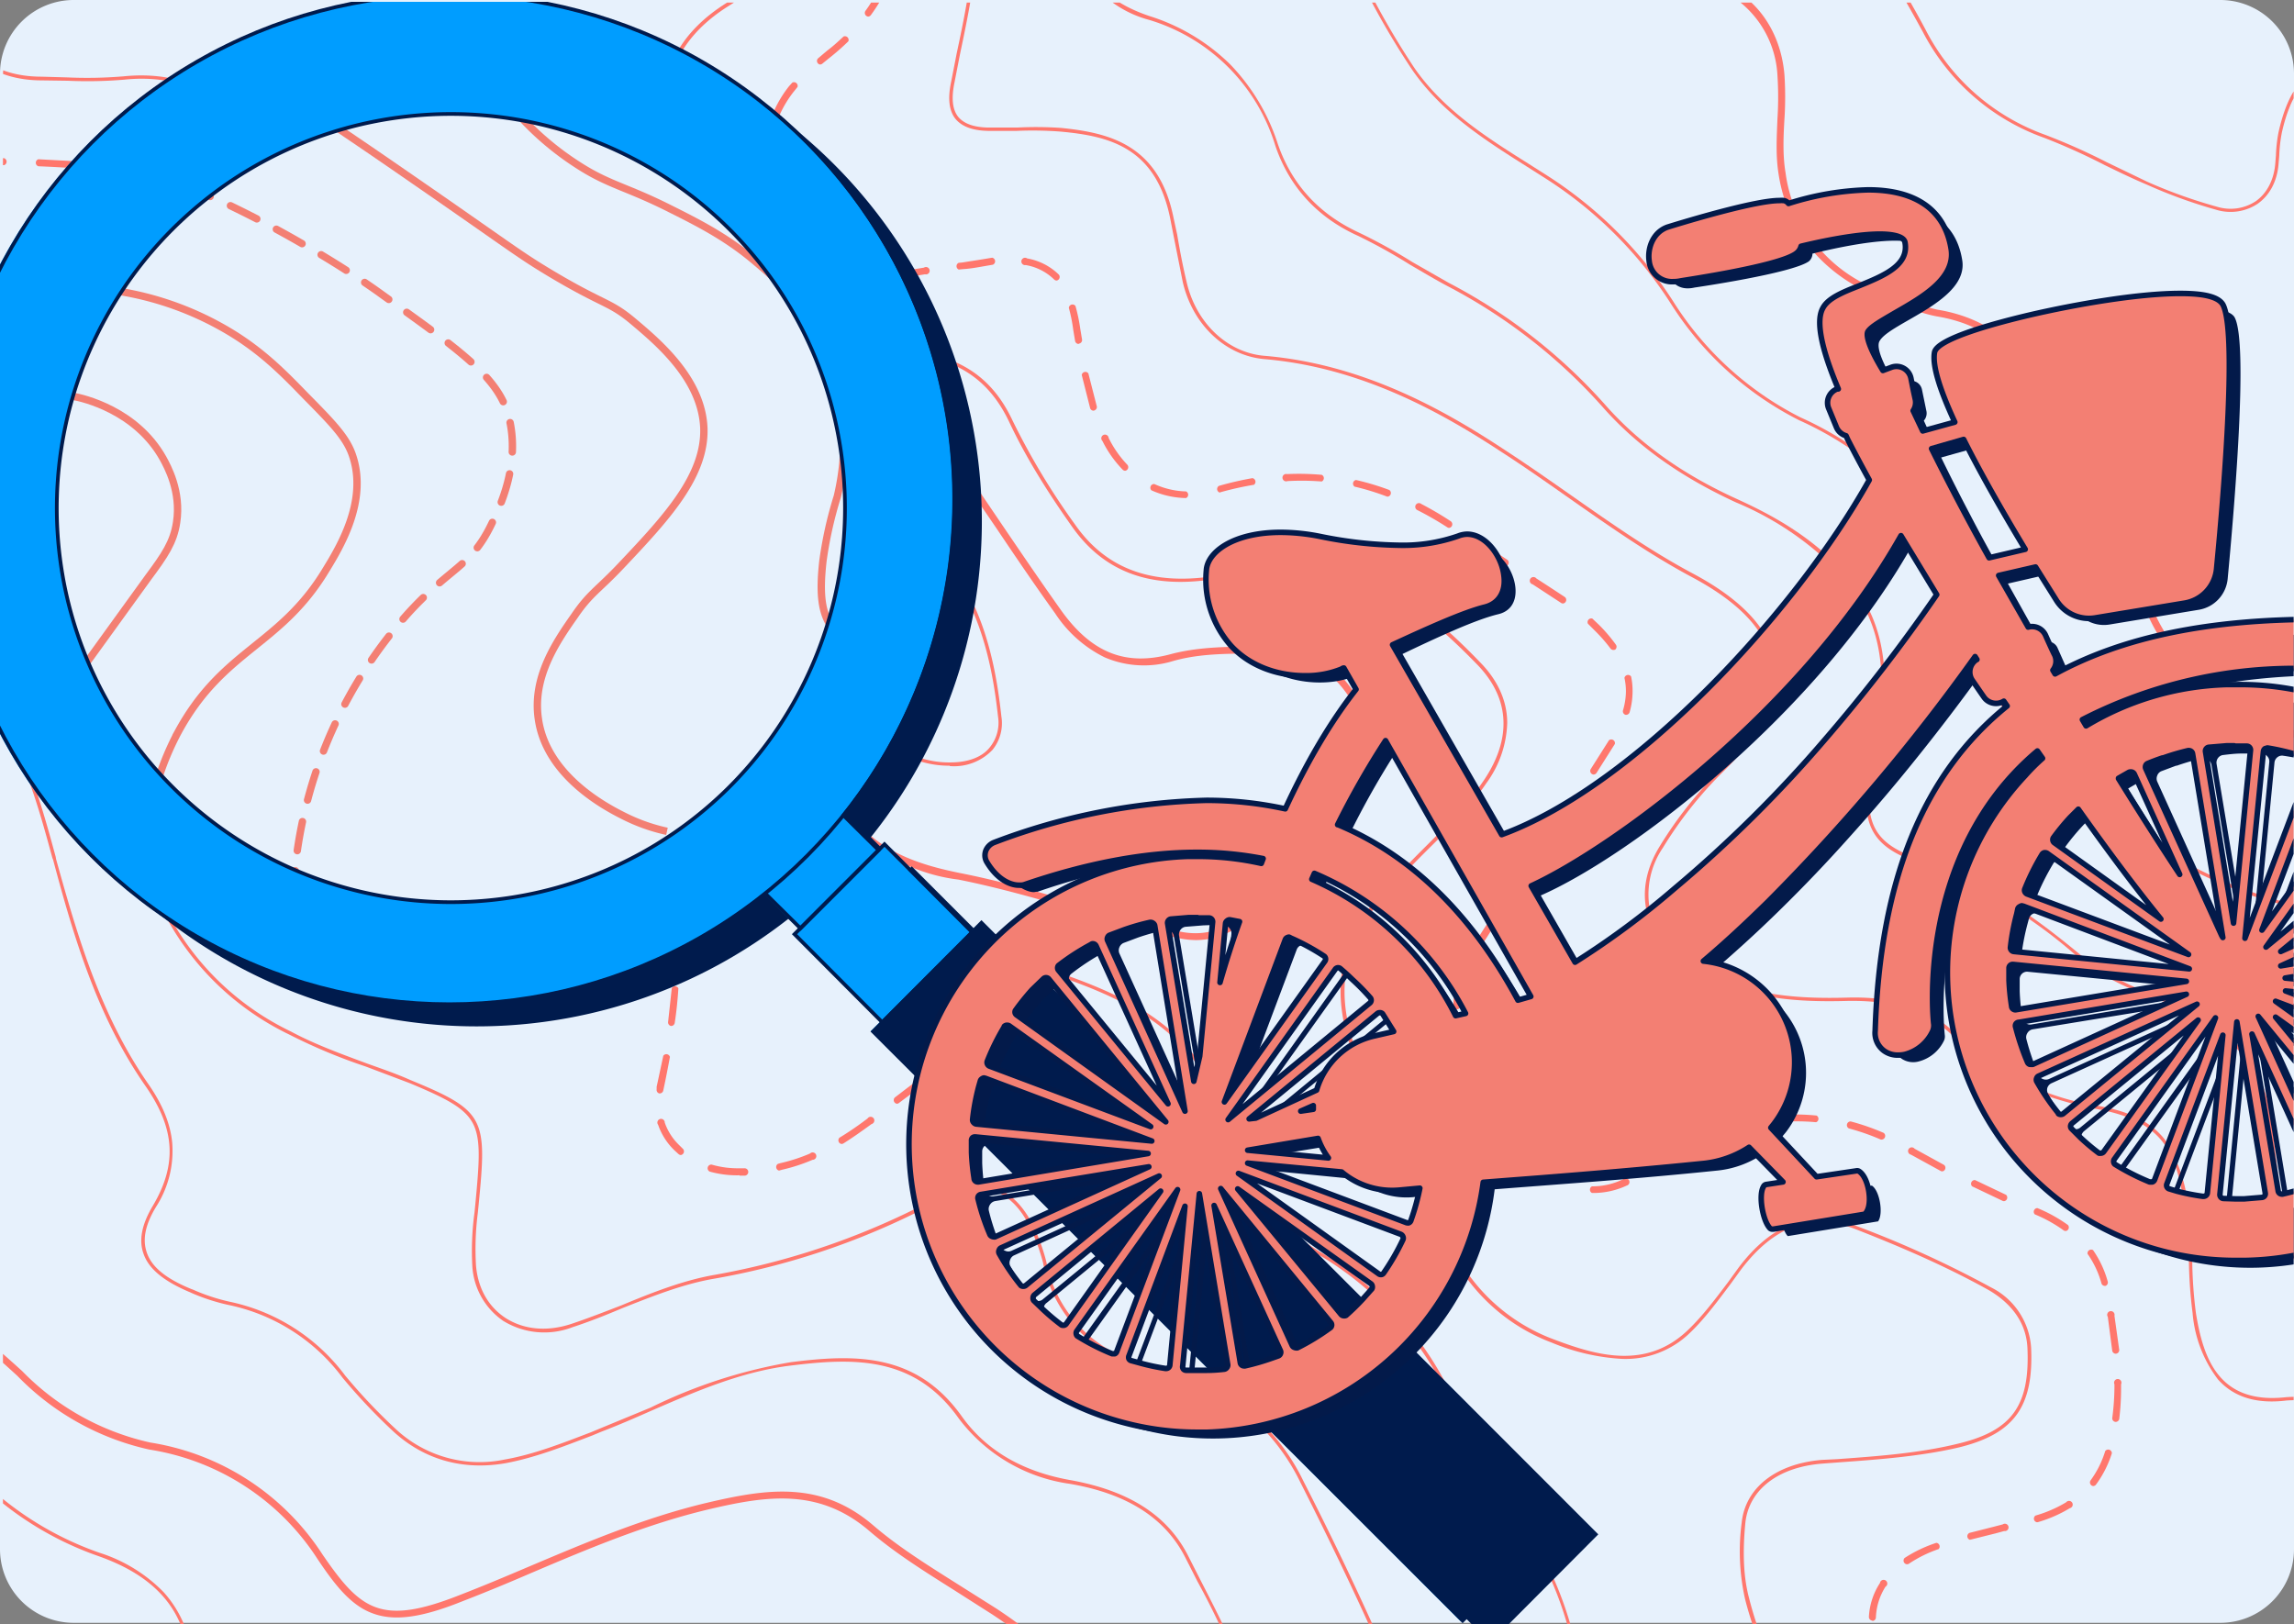 <svg xmlns="http://www.w3.org/2000/svg" width="622.2" height="440.6"><rect width="100%" height="100%" fill="#808080" stroke="none"/><defs><clipPath id="a"><path fill="none" d="M538.7 1130.5a20 20 0 0 0-20 20v400.2a19 19 0 0 0 19.1 19.7H1120a20 20 0 0 0 20-19.9v-400.3a19 19 0 0 0-19.1-19.7Z"/></clipPath><clipPath id="b"><path fill="none" d="M537.8 1130.3H1120a20 20 0 0 1 20 20v400.2a20 20 0 0 1-20 20H537.8a20 20 0 0 1-20-20v-400.3a20 20 0 0 1 20-20Z"/></clipPath><clipPath id="c"><path fill="#e7f1fc" d="M6962.7 16320.7a106.9 106.9 0 1 1 22.5-118.4 107 107 0 0 1-22.5 118.4Z"/></clipPath></defs><path fill="#e7f1fc" d="M602.3 440.2H20a20 20 0 0 1-20-20V20A20 20 0 0 1 20.1 0h582.2a20 20 0 0 1 19.9 20v400.2a20 20 0 0 1-20 20"/><g fill="#ff776d" clip-path="url(#a)" transform="translate(-517.9 -1129.8)"><path d="M1646.7 2206.2a.5.5 0 0 1-.4-.3l-3.4-7q-4-8-7.8-16.2c-5.8-12-3.4-20.8 7.2-26.2 12-6.1 24.7-10.6 37-14.8 17.7-6.2 37.3-15.2 48.6-35.3a122 122 0 0 0 7.2-16.2l2.4-6c3.6-8.9 9.2-13.5 16.8-14 8-.4 17.5-.6 26.7 1 14.1 2.4 23.8-2.1 29.6-13.8a128.7 128.7 0 0 0 5.4-13.6l3.3-8.7c2.4-5.8 5.2-9.1 8.6-10 3.3-1 7.1.3 11.8 3.8a38.5 38.5 0 0 1 8.7 8.7l7.7 11c7.8 10.9 15.8 22.1 22.3 33.9 19.4 34.8 50.7 56.6 78.6 73.4 15.8 9.4 32.1 8.6 44.8-2.4a101 101 0 0 0 16.3-18.7c13.7-19.7 16.7-52.4-2.4-70.9a47.8 47.8 0 0 1-7.8-9.5l-2.4-3.9c-3.3-5.4-6.8-11-8.6-17a66.3 66.3 0 0 1-2.1-13.3 71.3 71.3 0 0 0-1.9-12.3 225.7 225.7 0 0 0-11-29.3 17.3 17.3 0 0 1 .8-16.2 20.5 20.5 0 0 1 16-9.4 49.2 49.2 0 0 1 29.6 6.1l15.7 9.7 17.9 11 5.4 3.3c5.1 3.3 10.4 6.8 16 8.3 8.2 2.3 13.4 2.2 16.8-.2 3.3-2.3 5.1-7 5.7-14.5a40.2 40.2 0 0 0-.3-7.3c-.2-1.6-.4-3.2-.4-4.7a117 117 0 0 1 0-12.1c.6-9.7 5.4-17.7 9.4-23.5 5.2-7.5 5.2-15.2 0-21.7a147.9 147.9 0 0 0-102.8-58.7c-8-.9-13.3-3.5-15.5-7.7-2.3-4.5-1.2-10.7 3.2-18.5a84.7 84.7 0 0 1 29.6-30.6c10.6-6.7 23.5-12 39.4-16.2 5.4-1.4 11-2.4 16.5-3.3 3.3-.6 6.8-1.2 10.2-2 8-1.6 12-5.7 12.7-13.3 1.2-13.5 7-22.4 18-28.2 15-7.8 21.7-20 19.7-35.4a42 42 0 0 0-18.8-30.5 61 61 0 0 1-27.7-40 58 58 0 0 0-3.4-10.3c-5.9-14-15.6-19.3-31.4-17.1a66.2 66.2 0 0 0-26.1 11.4l-1.2.7c-12.2 7.6-26.9 14.3-43.5 7-9.3-4.1-15.5-10.3-17.6-17.4-1.8-6.4-.3-13.2 4.5-20.3l7-9.8c4.5-6 9-12.1 12.6-18.7 9.7-18 7.1-32.4-7.6-43a56.2 56.2 0 0 0-16.3-6.8l-5.8-1.9c-10.2-3.5-16.2-7.2-20.1-12.4-3.9-5.2-5.7-12-6-22.5-.5-13.4-8.6-23.9-20.4-26-10.4-1.9-21.4-2-30.8-1.8h-.5c-8.7 0-15.4-2.7-19.5-7.7-4.3-5.1-5.6-12.8-3.8-21.5 3.7-18-1.1-31.7-14.4-40.7-21.9-15-39.4-34.8-56.3-54l-5.7-6.5a82.8 82.8 0 0 1-6.6-9.1l-3.8-5.5c-2.3-3-4.4-6.3-6.5-9.5-4.7-7.3-9.6-14.8-16.1-20.1-17.2-14-36.4-31.7-48.8-55.7-7.8-15-20-24.3-38.5-29.3a81.7 81.7 0 0 1-33.9-17.8 111.7 111.7 0 0 0-58.2-28.4l-14.5-1.9a264.7 264.7 0 0 1-27.6-4.4 52.4 52.4 0 0 0-45.1 10.8c-8.8 6.5-16.4 15-23.7 23.3l-2.1 2.4a24 24 0 0 0-4 10.6c-.2.3-.2.7-.3 1-2.2 10 4.3 17 10.2 21.8 25.9 21.4 44 49.4 61.6 76.5l9.5 14.4 2.4 3.8c5 7.7 9.8 15 17.6 19.8 12.6 7.6 18.1 18.7 17.7 35.8a54.6 54.6 0 0 0 5 22.1c3.4 7.7 7.2 15.3 11 22.7 6 12.2 12.4 24.8 16.7 37.9 5 14.9 7.6 30.7 10.2 46 1 6.1 2 12.4 3.3 18.4 2.4 12.6 5.6 27.1 12.8 40.4 5.4 10.1 6.9 19.5 4.4 28.7a345 345 0 0 0-1.8 7.2c-1 4.1-2 8.5-3.4 12.6-8 24.8-2.5 36.6 21.3 46.9a121.7 121.7 0 0 1 17.2 8.7c4.2 2.7 6.5 5.9 6.7 9.3.2 3.5-1.8 7-5.8 10.2a141 141 0 0 1-14.6 10.4 35 35 0 0 0-17.9 34.9l.6 8.5c.3 5.4.7 11 1.2 16.4a94.4 94.4 0 0 0 18 48.8c12 16 27.9 26.6 44.5 37.1 8.3 5.2 16.9 11 24 18.3 3.6 3.5 5.2 7.7 4.7 12-.6 4.8-3.8 9.4-8.8 12.5-9 5.7-19.1 4.3-27.9 2.6-15.3-3.1-31.3-4.2-45.2 8.6a86.1 86.1 0 0 0-5.9 6.3l-3.6 4c-4.5 4.7-8.2 6.7-11.4 6-3.2-.6-5.9-4-8.3-10.4l-.1-.2c-2.8-7.5-5.6-15.1-9.4-22.1-6.2-11.3-14.7-16.3-26.2-15.4-7.9.6-13.3 5.6-17.6 10.3-12.8 14.1-25 23.1-38.3 28.2a113 113 0 0 0-35.9 22.6 196.3 196.3 0 0 1-36.8 28 37 37 0 0 0-14.3 19.3 182.2 182.2 0 0 0-8.7 42.5c-1.7 14.3-3.5 29-11.7 41.7-7.8 12-11.8 25.3-15.3 37.9a46.5 46.5 0 0 0-1 5l-.7 4.4c-1.7 6.8-6 10-13.4 9.9H1388l-12.4-.1a59.1 59.1 0 0 0-36.7 11.2c-11 7.8-21.9 16.1-32.4 24.2l-9 6.7-9.4 7.5c-5.6 4.4-11.4 9-17.3 13-3.3 2.3-5.8 3-7.4 2-1.7-.8-2.5-3.2-2.6-7.4a39.1 39.1 0 0 1 .7-7 34.2 34.2 0 0 0 .7-7.6c-.4-7.5-1.2-15.2-2-22.6l-1.2-13.5a53 53 0 0 0-24-41.9c-14-9.5-28.3-19.5-42-29l-2.7-2a78 78 0 0 1-27.7-32c-3.7-8-2-16.8 3.7-20.2 12-7.3 21.2-9.7 29-7.5 6.4 1.7 11.6 6.5 15.7 14.3a55.5 55.5 0 0 0 38.2 28.3 853 853 0 0 1 25 6c22.2 5.8 41.8 5 60-2.6 13-5.5 24.6-10.9 32.3-21.5a90.3 90.3 0 0 0 15.5-74.4c-2.6-12-3.4-25.7 9.5-37.6a48.7 48.7 0 0 0 14.7-25.4c.6-2.8 1.5-5.6 2.4-8.3.6-2.1 1.3-4.2 1.8-6.4 3.5-13.5 8.5-16.7 22.1-14l4.4.7a78.8 78.8 0 0 1 9.4 1.9c22.1 6.4 39.6 1.1 51.8-15.6a145.8 145.8 0 0 0 24-48.8 40.5 40.5 0 0 0 1-17 161.5 161.5 0 0 0-26.3-61c-5.4-8-11.6-17.3-13.6-26.8-2.8-13.5-4.2-27.4-5.6-40.9-.5-5.2-1-10.6-1.7-15.9l-1-10.4a145.8 145.8 0 0 0-2.7-20.5c-4-17.4-.9-30.7 9.8-41.8l2.6-2.4a34.7 34.7 0 0 0 4.2-4.5c7.4-9.8 12-18.7 10.3-29.7-2.9-19.4-16.2-32.4-30-43.5-11.9-9.5-23-9.8-37.3-1a199.3 199.3 0 0 1-18.1 10.3c-11.9 5.7-22.7 3.5-31.4-6.2a92.3 92.3 0 0 1-13.8-19.8c-6.6-13.2-14.5-19.5-25.6-20.3a65.4 65.4 0 0 1-40.8-19.1c-7-6.4-14.6-9-22.8-7.5-8.7 1.5-17.5 3.7-25.8 6-8.1 2.1-14.6.1-17.7-5.6a67.8 67.8 0 0 1-6-13.8 114 114 0 0 0-41.1-58.5c-12.8-10.2-18-21.3-15.8-33.8l.4-1.9c1.5-8.5 3-17.4 6-25.6 1.3-3.7 5.4-6.5 9.1-9l1-.7c11.2-7.7 24.2-5.8 35.7-4.2l.7.1a273 273 0 0 1 81.3 24.3c10.4 5 22.6 7.5 32.5 9.5 5.3 1 9 .6 11.3-1.5 2.2-2 3.1-5.6 2.7-10.7l-.3-6.3a76.2 76.2 0 0 0-1.5-14.3c-4.5-18.5-8.9-25-27.9-30-17-4.6-34-10.7-50.2-16.7l-5.8-2.1c-7-2.6-14-5.5-20.8-8.3-10.3-4.3-21-8.7-31.8-12-13.4-4-27.5-6.4-41.1-8.7l-10.5-1.8c-8.3-1.5-14-1-18.2 1.8-4 2.7-6.9 7.7-8.7 15.8a39.2 39.2 0 0 0-.7 6.2l-.2 2.4c-.4 4.6-2.4 8.4-5.7 10.7a13.3 13.3 0 0 1-11.2 1.6 135.5 135.5 0 0 1-19-6.9c-3.8-1.6-7.5-3.4-11.2-5.2a170.7 170.7 0 0 0-16.4-7.4 59.7 59.7 0 0 1-33-28.8c-12.2-22.4-28.2-47.7-53.8-64.7a38 38 0 0 1-12.9-16.4c-2.6-6.2-1.7-14-1-18.2a8 8 0 0 1 3.6-5.5c3.3-2.1 8.5-2.4 14.8-.9l16.3 4.4c11.3 3 22.9 6.3 34.5 8.1a128.1 128.1 0 0 1 48.4 16.3 179 179 0 0 0 18.8 9.8l1.2.5c8 3.3 16.3 6.8 25 3 7.8-3.3 15.6-7 23-10.6l2.9-1.4c6-2.9 12.8-5.6 21.9-4 10.8 2 20.4 6.8 29.7 11.3l6.5 3.1a94 94 0 0 0 42 10.6c8.9 0 17.9 2 26.6 4l4.4 1c4.4 1 8.7 2.3 12.8 3.6a139.7 139.7 0 0 0 14 3.8 149.2 149.2 0 0 0 28.3 3.4h.2c12.7 0 21-8.6 27.9-16.8 9.4-11.2 20.1-26.8 18.9-48-.5-7.1-.4-14.4-.3-21.5 0-4.2.2-8.6.1-12.9v-5a113.4 113.4 0 0 0-1-18.1c-2.9-18-15.5-29.2-28.1-39.3-10.4-8.2-22.2-17.6-25.3-33.9-1.8-9.7 0-19.1 5-26.5a31 31 0 0 1 20.5-12.8l3.3-.6a95.7 95.7 0 0 0 13.9-3c4-1.2 6.2-3 6.7-4.9.4-2-.7-4.3-3.5-7a30.7 30.7 0 0 0-22-9.4c-2.8 0-5.7 0-8.5.2a99.4 99.4 0 0 1-16.5-.4c-16.2-2.2-28.3-8.4-35-18-6.2-8.6-7.8-19.8-5-33.2 2.3-10.6.5-21.2-5.3-31.4a280 280 0 0 0-20.6-31l-2-2.6c-10.2-13.5-20.8-27.5-37.3-34.1-6-2.4-12.4-3.7-18.7-5l-6.2-1.2c-24.7-5.4-26.4-22.5-23.5-35.8.5-2.5 1.3-4.8 2-7.2a69.4 69.4 0 0 0 2.2-7.5l.6-2.8c2.7-13.4 5.5-27.2.3-40.8l-4-10.7c-5.2-13.6-10.5-27.6-16.8-40.8-7.3-15.2-20.3-22.8-39.9-23.3-20.6-.6-39.4 4.8-55 10.1-7.3 2.5-16 2.9-22.4.9-24.3-7.4-41.1-18.5-53.1-35-8.6-11.7-18.8-16.9-31.3-15.7C952.3 476 940.8 485 938 497a86.8 86.8 0 0 0-1.8 16.3c-.4 9.9-2.2 17.2-5.5 23-4 7.1-10.2 11.8-19 14.4a2091.4 2091.4 0 0 0-36.1 10.4l-7.2 2c-18.4 5.2-37.5 10.6-52.9 23.7a130 130 0 0 0-5.4 5l-5.8 5.3c-6 5-12.4 6.8-17.7 5.1-5.5-1.8-9.5-7-11.5-14.8a70.8 70.8 0 0 1 2-40.7 203 203 0 0 1 11-25c11-21.7 10.4-41.3-1.7-59.9-6-9.4-6.3-18.8-.7-27 4.8-7.2 9.2-12 13.8-15.6 19.4-14.6 19.4-14.6 12.3-34.6l-1.4-3.8a24.4 24.4 0 0 0-1.7-3.5 27.7 27.7 0 0 1-1.6-3.4c-3.3-8.6-9.8-12.6-20.3-12.7h-1c-5.8 0-11.8 0-17.2-1.9a176.3 176.3 0 0 1-18.9-8.1l-7.9-3.7a.5.5 0 0 1 .4-.8l7.9 3.7a175.8 175.8 0 0 0 18.8 8c5.3 1.8 11.2 1.9 17 1.9h.9c11 0 17.7 4.3 21.1 13.3a27 27 0 0 0 1.6 3.2 25.1 25.1 0 0 1 1.8 3.7l1.3 3.8c7.3 20.4 7.2 20.7-12.5 35.6-4.6 3.5-9 8.4-13.7 15.3-5.3 8-5 17 .8 26.1 12.2 19 12.8 38.8 1.8 60.8-4.4 8.7-8.2 16.6-11.1 25a69.9 69.9 0 0 0-1.9 40c1.9 7.5 5.7 12.5 10.8 14.2 5.1 1.7 11-.1 16.9-5 2-1.6 3.9-3.4 5.7-5.2l5.5-5c15.5-13.2 34.7-18.6 53.3-24l7.1-2c5.4-1.5 11-3 16.2-4.6l20-5.7c19.9-5.9 23.2-22.6 23.8-36.6.3-5.4.5-11 1.8-16.4 3-12.4 14.8-21.6 29.5-23 12.8-1.2 23.3 4 32.1 16 11.9 16.3 28.6 27.3 52.6 34.7a38 38 0 0 0 21.9-.8 156.6 156.6 0 0 1 55.4-10.3c9.4.3 17.6 2.3 24.2 6a39.2 39.2 0 0 1 16.4 17.9 528 528 0 0 1 16.8 40.9l4 10.6c5.4 13.9 2.5 27.9-.2 41.4l-.6 2.8a70 70 0 0 1-2.2 7.6c-.7 2.3-1.5 4.7-2 7-2.8 13-1.1 29.6 22.8 34.8l6.2 1.3c6.3 1.2 12.8 2.5 18.8 5 16.8 6.6 27.5 20.7 37.7 34.3l2 2.7a281.2 281.2 0 0 1 20.7 31 44.7 44.7 0 0 1 5.4 32.1c-2.8 13.2-1.2 24 4.8 32.5 6.6 9.4 18.5 15.4 34.4 17.6a98.6 98.6 0 0 0 16.3.3c2.8 0 5.7-.2 8.6-.1a31.6 31.6 0 0 1 22.7 9.6c3 3 4.2 5.6 3.7 8-.6 2.3-3 4.1-7.4 5.5a96.3 96.3 0 0 1-14 3l-3.2.6a30 30 0 0 0-19.9 12.4c-5 7.2-6.7 16.4-4.9 25.8 3 16 14.7 25.2 25 33.4 6.2 5 12.7 10.5 18 17.1a48.2 48.2 0 0 1 10.4 22.7 114.3 114.3 0 0 1 1 18.2v18c-.2 7-.3 14.4.2 21.5 1.3 21.4-9.5 37.2-19.1 48.6-7 8.3-15.5 17.1-28.6 17.1h-.3a150 150 0 0 1-28.4-3.4 140.5 140.5 0 0 1-14-3.9c-4.2-1.3-8.5-2.6-12.8-3.5l-4.4-1c-8.7-2-17.6-4-26.4-4a94.8 94.8 0 0 1-42.4-10.7l-6.5-3c-9.2-4.6-18.7-9.2-29.5-11.2-8-1.5-13.9.3-21.3 3.8l-2.8 1.4c-7.5 3.6-15.3 7.3-23 10.7-9.2 4-17.7.4-25.9-3.1l-1.1-.5a179.2 179.2 0 0 1-19-9.8l-5.2-3c-14-7.8-28.9-11-42.9-13.2-11.6-1.8-23.3-5-34.5-8.1l-16.4-4.4c-6-1.5-11-1.2-14 .8a7 7 0 0 0-3.2 4.9c-.7 4-1.5 11.7 1 17.6a37.1 37.1 0 0 0 12.5 16 133.7 133.7 0 0 1 31.2 29.3 251 251 0 0 1 23 35.8 58.8 58.8 0 0 0 32.4 28.3 171.2 171.2 0 0 1 16.6 7.4l11 5.3a134.7 134.7 0 0 0 19 6.8 12.4 12.4 0 0 0 10.4-1.5c3-2.1 4.9-5.7 5.3-10l.2-2.4a40 40 0 0 1 .7-6.3c3.7-16.4 11.3-21.4 28-18.4l10.4 1.8c13.7 2.4 27.8 4.8 41.2 8.8 10.9 3.3 21.6 7.7 32 12 6.7 2.8 13.7 5.7 20.7 8.3l5.8 2c16.3 6 33.2 12.2 50.2 16.7 19.3 5 24 12.2 28.5 30.8a76.9 76.9 0 0 1 1.5 14.4c0 2 .2 4.2.4 6.3.4 5.4-.6 9.3-3.1 11.5-2.5 2.3-6.5 2.8-12 1.7-10-2-22.3-4.5-32.8-9.6a272 272 0 0 0-81-24.2h-.7c-11.4-1.7-24.2-3.5-35 3.9l-1 .7c-3.6 2.4-7.7 5.2-8.9 8.6-2.9 8.1-4.4 17-6 25.5l-.3 1.8c-2.1 12.2 3 23 15.5 33a114.9 114.9 0 0 1 41.4 59 66.8 66.8 0 0 0 6 13.6c2.8 5.2 8.9 7 16.6 5 8.2-2.2 17-4.5 25.8-6a27 27 0 0 1 23.6 7.8 64.6 64.6 0 0 0 40.2 18.9c14.7 1 21.9 11.6 26.4 20.7a91.4 91.4 0 0 0 13.7 19.7c8.4 9.4 18.8 11.4 30.3 6a198.9 198.9 0 0 0 18-10.3 37 37 0 0 1 19.7-6.5c6.3 0 12.4 2.6 18.6 7.5 14 11.3 27.5 24.4 30.4 44.1 1.8 12-4 21.8-10.4 30.5a35.4 35.4 0 0 1-4.4 4.5l-2.5 2.4c-10.5 10.9-13.5 24-9.6 41a146.5 146.5 0 0 1 2.7 20.6l1 10.4 1.7 15.9c1.4 13.4 2.9 27.4 5.6 40.8 2 9.4 8 18.4 13.4 26.5 14.1 21 22.7 41 26.4 61.4a41.4 41.4 0 0 1-.8 17.3 146.7 146.7 0 0 1-24.2 49.2 43.5 43.5 0 0 1-23.5 17c-8.7 2.3-18.5 2-29.3-1.2a78.1 78.1 0 0 0-9.3-1.8l-4.5-.8c-13-2.5-17.6.4-21 13.4-.5 2.2-1.2 4.3-1.9 6.4-.8 2.7-1.7 5.5-2.3 8.3a49.6 49.6 0 0 1-15 25.9c-12.5 11.6-11.7 25-9.2 36.8 5.8 27.4.5 52.7-15.7 75.1-7.8 10.8-20 16.5-32.7 21.8a92 92 0 0 1-60.6 2.6c-8.9-2.3-17.6-4.3-25-6a61.7 61.7 0 0 1-22.8-10.1 54 54 0 0 1-16-18.7c-4-7.5-9-12.1-15-13.8-7.5-2.1-16.6.2-28.4 7.4-5.3 3.2-6.8 11.4-3.3 19a77.2 77.2 0 0 0 27.4 31.7l2.7 1.9c13.7 9.6 28 19.5 42 29a53.8 53.8 0 0 1 24.4 42.6l1.3 13.5c.7 7.5 1.5 15.1 2 22.7a34.8 34.8 0 0 1-.8 7.8 38.5 38.5 0 0 0-.7 6.8c0 3.7.8 6 2.1 6.7 1.3.7 3.5 0 6.4-2 6-4 11.7-8.6 17.3-13l9.5-7.5 9-6.8c10.5-8 21.4-16.3 32.4-24.1a60 60 0 0 1 37.2-11.4h24.1c6.9.2 11-2.8 12.4-9.1.4-1.4.6-2.9.8-4.3a47.4 47.4 0 0 1 1-5.2c3.5-12.6 7.5-26 15.4-38.1 8-12.4 9.9-27.1 11.6-41.3l.7-5.7c1.5-11.3 3.6-24.5 8-37a38 38 0 0 1 14.7-19.7 195.7 195.7 0 0 0 36.7-28 114 114 0 0 1 36.2-22.7c13.1-5 25.2-14 37.9-28 4.4-4.9 10-10 18.3-10.6a25.8 25.8 0 0 1 16.2 3.7c4.2 2.6 7.8 6.7 10.8 12.2 3.8 7 6.7 14.7 9.5 22.2v.2c2.3 6 4.8 9.3 7.7 9.9 2.9.6 6.3-1.3 10.5-5.8l3.6-4a86.7 86.7 0 0 1 6-6.3 39 39 0 0 1 21.8-10.4c6.8-1 14.5-.5 24.2 1.5 8.5 1.7 18.4 3 27.2-2.5 4.8-3 7.8-7.3 8.3-11.8.5-4-1-8-4.3-11.3-7.1-7.2-15.7-13-23.9-18-16.7-10.6-32.7-21.4-44.7-37.4a95.3 95.3 0 0 1-18.2-49.3c-.5-5.4-.9-11-1.2-16.4l-.6-8.5a39 39 0 0 1 3.7-20.7c3-6 8-11 14.6-15.1a140.3 140.3 0 0 0 14.5-10.3c3.8-3 5.7-6.3 5.5-9.4-.2-3.1-2.4-6.1-6.3-8.6a120.9 120.9 0 0 0-17.1-8.7c-12.6-5.4-19.7-11-23-18.4s-3-16.5 1.2-29.5c1.3-4.2 2.4-8.5 3.4-12.6l1.8-7.2a37 37 0 0 0-4.4-28 140 140 0 0 1-12.9-40.7l-3.2-18.3a310.6 310.6 0 0 0-10.2-46c-4.3-13-10.6-25.6-16.7-37.8-3.7-7.4-7.5-15-10.9-22.7-2.4-5.5-5.3-14-5-22.5.3-16.8-5-27.6-17.3-35-8.1-4.8-12.9-12.2-18-20.1l-2.4-3.8c-3.2-4.7-6.4-9.6-9.4-14.4-17.6-27-35.7-55-61.5-76.2-6.1-5-12.8-12.2-10.5-22.7l.2-1c.9-4 1.8-8.4 4.3-11.1l2.1-2.4c7.4-8.3 15-16.8 23.8-23.4a53.3 53.3 0 0 1 45.9-11 264.5 264.5 0 0 0 27.5 4.4c4.8.6 9.7 1.2 14.6 2 21.3 3.2 41 12.8 58.6 28.6a80.8 80.8 0 0 0 33.6 17.6 57 57 0 0 1 39 29.7c12.4 23.9 31.5 41.4 48.6 55.4 6.6 5.4 11.5 13 16.3 20.3 2 3.2 4.2 6.4 6.4 9.5 1.4 1.8 2.6 3.7 3.8 5.5a82 82 0 0 0 6.6 9l5.7 6.4c16.9 19.2 34.3 39 56.1 54 13.6 9.2 18.6 23.3 14.8 41.7-1.8 8.4-.5 15.7 3.6 20.7 4 4.8 10.7 7.3 19.3 7.2 9.5 0 20.5 0 31 2 12.2 2.1 20.7 13 21 26.8.7 19.8 6.4 27.4 25.6 34l5.8 1.9c5.8 1.8 11.7 3.6 16.5 7a30 30 0 0 1 13.4 20.2c1 7.2-.8 15.2-5.5 24-3.6 6.6-8.2 12.8-12.6 18.8-2.3 3.1-4.8 6.4-7 9.7-4.7 6.9-6.1 13.5-4.4 19.6 2 6.8 8 12.8 17.1 16.7 16.2 7.2 30.6.6 42.6-6.8l1.2-.8a66.9 66.9 0 0 1 26.5-11.5c16-2.2 26.3 3.4 32.3 17.7a58.6 58.6 0 0 1 3.5 10.4 60 60 0 0 0 27.3 39.4 42.8 42.8 0 0 1 19.2 31.2c2.1 15.8-4.9 28.4-20.2 36.4-10.7 5.6-16.3 14.3-17.5 27.4-.7 8-5 12.4-13.4 14.2a331 331 0 0 1-10.3 2c-5.4.9-11 1.9-16.4 3.3-34.3 9-55.4 23.3-68.4 46.2-4.3 7.5-5.3 13.5-3.2 17.7 2 4 7 6.4 14.7 7.2a145.1 145.1 0 0 1 43.3 11.3 158 158 0 0 1 37.7 23.6c8.7 7.2 16.1 16.2 22.5 24.1 5.4 6.8 5.4 15 .1 22.8-4 5.8-8.6 13.7-9.3 23a116 116 0 0 0 0 12c0 1.6.2 3.2.4 4.7a40.9 40.9 0 0 1 .3 7.5c-.6 7.8-2.5 12.7-6 15.2-3.8 2.6-9.2 2.7-17.6.3-5.8-1.6-11.1-5-16.3-8.4l-5.4-3.4c-6-3.5-12-7.3-17.9-10.9l-15.7-9.7c-8-4.7-17.4-6.7-29-6a19.6 19.6 0 0 0-15.4 9c-2.7 4.5-3 10-.6 15.4 3.8 9 8.2 19 11 29.4a71.8 71.8 0 0 1 1.9 12.4 65.7 65.7 0 0 0 2 13.2 74.1 74.1 0 0 0 8.6 16.7l2.4 4a46.8 46.8 0 0 0 7.6 9.3c19.5 18.8 16.5 52 2.5 72a101.8 101.8 0 0 1-16.4 19c-6.9 5.9-14.5 9-22.9 9.1-7.5.1-15.4-2.2-23-6.7-28-16.8-59.4-38.8-78.9-73.7-6.5-11.8-14.5-23-22.2-33.9l-7.8-11a37.5 37.5 0 0 0-8.4-8.4c-4.5-3.3-8.1-4.6-11-3.8-3.2.9-5.8 4-8 9.6-1.2 2.8-2.3 5.8-3.3 8.6a129.6 129.6 0 0 1-5.5 13.7c-5 10-12.7 15-23.4 15a42.5 42.5 0 0 1-7.2-.7c-9-1.6-18.5-1.3-26.5-.9-7.1.4-12.5 4.9-16 13.3l-2.4 6a122.8 122.8 0 0 1-7.2 16.4c-11.5 20.3-31.3 29.4-49.1 35.7-12.3 4.2-25 8.7-36.9 14.7-10.1 5.2-12.4 13.4-6.8 25q4 8.1 7.8 16.3l3.4 7a.5.5 0 0 1-.4.6"/><path d="M1189.6 2205.3a.5.5 0 0 1-.3 0c-15.7-11.7-31.4-22.6-49.8-28.5a14.5 14.5 0 0 1-4.8-3.3 30 30 0 0 0-2.2-1.8c-2.5-1.8-4-4-4.2-6.2-.4-2.4.5-5 2.4-7.4 7.3-9 17.7-13.4 28.6-17.4l9-3.9 4.7-2.1c9.8-4.2 16-10 18.6-17.4 2.5-7.1 1.7-15.8-2.5-26-6-14.8-17-25-33.2-30.9-9-3.2-18.6-7.9-30.2-14.5-7.3-4.2-12.4-6.5-17-6-4.2.5-8.3 3.3-15.2 10.4-7.8 8-15.9 15.5-27.9 16.4l-1.4.1c-4.6.4-9.4.7-14 .7h-.2a60.8 60.8 0 0 0-59 46.8c-.8 2.4-1.5 4.8-2.5 7.2-6.6 16.9-21.8 21.9-35.6 25.2l-2.3.5-2 .4c-5.3 1.3-9.5.8-12.7-1.4-3.2-2.2-5.2-6.2-5.9-11.9l-1.5-12.4-2-16c-2.1-16.1-13-25.4-30.5-26.2-9.4-.4-19-.3-28.2-.2l-14 .1c-14.4 0-21.7-6.8-23.9-21.9a96.9 96.9 0 0 1 2-41.5c3.3-11.6 0-22-4.1-32.5a432 432 0 0 0-5.2-12.7c-6.7-15.9-6.7-15.9 2.2-38.8q1-2.2 1.9-4.7l4.9-13.5c1.2-3.5 2.4-7.1 3.8-10.6v-.2a44.4 44.4 0 0 1 4.4-9.3c2.1-3.3 4.6-5 7.2-5 2.6 0 5 1.8 7.1 5 2.9 4.5 5.5 9.3 8 14 3 5.3 6 10.8 9.5 16l6.7 10.1c9.4 14.3 19.2 29 30.5 42.1a34.5 34.5 0 0 0 25.1 13c9 .1 17.4-4 24.6-11.8 7-7.6 6-16.4 4.1-25.4-.9-4.3-2-8.6-3.2-12.7a134.4 134.4 0 0 1-4.2-19.3c-2.6-21.4 4.4-48.6 25.7-57.6 9-3.8 16.4-4.8 22.7-3 6.6 1.9 11.8 6.7 16 14.8l1.6 3.3 1.8 3.5c5.9 11.5 12.2 18.1 19.8 20.8 7 2.4 15.6 1.8 27.8-2.2a128 128 0 0 0 15-6.4 136.7 136.7 0 0 1 14.3-6.2c11.2-3.8 22.7-6.6 35.3-9.5a58.6 58.6 0 0 0 28-13c14.2-13.7 29.1-28.6 43-44.9a53.6 53.6 0 0 0 11.3-36.5v-1.5c0-7.2-.2-14.5 0-21.7.3-6.8 2-11 5.3-12.9 3.2-1.7 7.7-1 13.4 2.3a102.4 102.4 0 0 1 34.7 37.9c.8 1.4 1.8 2.7 2.8 4a32.8 32.8 0 0 1 4 6.4c5.3 12.4 14.5 17.7 28 16l8.2-.5a74.5 74.5 0 0 0 12.4-1.3c19-4.2 23-11 19.2-31.1-2.4-12.7-5.7-25.4-8.8-37.6-2.7-10.8-5.6-22-7.9-33.1a120 120 0 0 1-2.4-35.4c.6-6.8 3-11.5 7-13.9 4.8-2.8 11.8-2.4 20.8 1.5 15 6.3 26.9 17.1 38.4 27.6q2 1.7 3.8 3.5c3.5 3 6.8 6.3 10.1 9.4 5.1 4.9 10.4 10 16 14.5 4.2 3.4 9.6 6.4 17 9.3 2.8 1.1 7.3.7 9.6-.9 3.4-2.3 4.6-6.2 3.6-11.3-4.4-21.8-14.6-41.2-24.5-60a274 274 0 0 1-28-75.2c-5.2-25.9-18.4-47.5-40.4-66-5-4.2-9.7-8.9-14.3-13.3-5.1-5-10.4-10.3-16.1-14.8a69 69 0 0 0-20.4-10.3c-8.4-3-13.8-.9-19.1 7.4a148 148 0 0 0-8.7 15.4c-4.8 8.9-11.2 14.3-18.5 15.6-7.5 1.3-15.6-1.6-23.6-8.5a717.1 717.1 0 0 0-35.3-29.2 104 104 0 0 0-20.5-12c-8-3.6-13.6-8.6-17.4-15.3-3.4-6-5-13.3-5.2-22.3l.1-7.5a79.5 79.5 0 0 0-.3-13.9 33.9 33.9 0 0 0-26.2-29.8c-20.5-5.8-38.1-17.8-55.2-29.3a47.2 47.2 0 0 1-20-30.4 117.8 117.8 0 0 0-21.4-47.2 90.6 90.6 0 0 0-31.8-23.8 88.3 88.3 0 0 1-34.6-31.3 111.6 111.6 0 0 0-34.2-34.3l-5.2-3.3c-11.4-7.2-23-14.6-31-26.2a212.9 212.9 0 0 1-11.3-19 134.7 134.7 0 0 0-31-36.7c-12.5-11-14.6-23.3-7-41.1l2.5-5.5c2.8-6.3 5.8-12.8 6.5-19.4.8-7.4-1.3-15.3-3.4-23l-.5-1.7c-6.4-23.4-2.4-45.8 12.3-68.4 3.5-5.4 7.5-9 12-10.8 4.7-2 10-2 16-.5 21.4 5.5 40.4 5.5 58.3 0 12.7-3.8 25-.5 36.4 3.3l6 2c8.2 2.8 16.5 5.6 25 7.3a59.7 59.7 0 0 1 37.2 24.5c8.7 11.8 16.8 22.2 28.3 29.1a43.4 43.4 0 0 0 9.4 4.2c4.3 1.4 7.9 1.1 10.5-.7 2.7-1.9 4.2-5.3 4.4-10v-7.2c-.2-5.1-.3-10.4 1.2-15.2a491.8 491.8 0 0 1 18.8-50c5.6-12.5 13.8-12.1 27-7a54.6 54.6 0 0 1 30.4 29.4c9.4 20.7 21.9 34 39.3 42.1 6.2 2.9 11.8 7 17.3 11.1 2.3 1.7 4.6 3.5 7 5.1a35 35 0 0 0 23 6.9 95 95 0 0 1 43.3 5.8c7 2.9 13.2.5 17.4-6.5 4.2-7 3.5-14.7-1.7-19.1a64.7 64.7 0 0 0-17-11c-23.5-9.4-36.8-27.4-40.7-54.9a114 114 0 0 0-19.6-49.8 709.3 709.3 0 0 1-30.2-48.2 57.2 57.2 0 0 0-35.2-26.1 191.2 191.2 0 0 1-49.4-22.7 301.3 301.3 0 0 1-42.5-33.2 99 99 0 0 1-21.6-31.8 85.5 85.5 0 0 0-56.8-49c-9.7-3-19.3-7.1-28.5-11.2-7.9-3.4-16-7-24.2-9.7a109 109 0 0 0-53.9-2.5c-8 1.3-14 5-17.4 10.9-3.6 6.1-4 14.1-1 22.5 3.8 10.7 8.1 22 14.7 31.6a151 151 0 0 1 22.1 60.7 130 130 0 0 0 13.6 38.7c3.9 7.4 5.9 12.2 5.1 16.5-.7 4.5-4.4 8.1-10.4 13a90.8 90.8 0 0 1-25.9 13.8c-5.8 2.1-10.5 2.2-14 .3-3.2-1.8-5.3-5.4-6.3-10.7l-1.4-6a75 75 0 0 1-2-9.5 56.3 56.3 0 0 0-18.2-34 244 244 0 0 1-24.9-30.3c-4.1-5.7-8.5-11.5-13-17.1-7-8.6-15-16.5-23-24.1l-7-7c-2-1.9-4.9-3.1-7.5-4.2-4-1.6-7.2-1.6-9.4-.2-2.3 1.4-3.5 4.6-3.8 9.2a60.9 60.9 0 0 0 9.8 32.4 506.3 506.3 0 0 0 19 30.8c3.6 5.4 7.3 11 10.8 16.7 5 8 11.2 18 10.2 29.5-.4 6-1.3 12-4.5 15.5-14 15.7-12.3 33.6-8.2 50.6 2.4 10.1.5 19.3-5.2 25.8-5.4 6.3-14 9.6-24 9.6a46.9 46.9 0 0 1-4.9-.2c-29.4-3-54.6-18-76.8-31.1a64.2 64.2 0 0 0-48.7-8.9c-5.5 1.3-11.4.7-16.5.1-7.7-1-13.4-8.5-13.2-17.6.2-6.4 1-13 1.7-19.3l.8-6.5c2.5-23 3-45.1-17.1-61.6a37.7 37.7 0 0 1-13-42.6c2-7 .6-12.4-4.3-16.7a16 16 0 0 0-18.1-1.4 27.4 27.4 0 0 1-18.4 3.8 50.5 50.5 0 0 1-16.6-6.2c-18.3-10-38.5-23.2-49.4-46.4-5-10.8-14.5-12-24.5-13.4l-6.2-1c-4.9-.9-10-1.6-14.8-2.4l-6.7-1a.5.5 0 1 1 .2-1l6.7 1.1c4.8.8 9.9 1.5 14.8 2.4l6.1 1c9.8 1.3 20 2.7 25.2 14 10.8 22.8 30.9 36 49 46 10.3 5.5 21.6 9.7 34.1 2.3 5-3 13.2-3.8 19.2 1.5 5.2 4.5 6.7 10.3 4.7 17.6-4.8 17-.6 31 12.6 41.7a48 48 0 0 1 17.3 28.8 113 113 0 0 1 0 33.6l-.7 6.5c-.7 6.3-1.5 12.8-1.7 19.3-.2 8.6 5.1 15.7 12.4 16.6 5 .6 10.9 1.1 16.1 0a65.1 65.1 0 0 1 49.4 8.9c22.2 13.1 47.3 28 76.5 31 11.8 1.2 22-2.1 28.1-9 5.5-6.4 7.3-15.2 5-25-4.1-17.3-6-35.5 8.4-51.5 3-3.3 3.9-9.2 4.3-15 .8-10.4-3.9-19-10.1-29l-10.7-16.6c-6.5-10-13.3-20.3-19.1-30.9a61.7 61.7 0 0 1-10-32.8c.3-5 1.8-8.4 4.3-10 2.4-1.6 5.9-1.5 10.2.2a23 23 0 0 1 7.9 4.4l7 6.9c7.9 7.7 16 15.6 23 24.2 4.6 5.6 9 11.5 13 17.2 7.6 10.3 15.5 21 24.9 30.2 11 10.8 17 22.1 18.5 34.4a74.4 74.4 0 0 0 1.9 9.4l1.4 6.1c1 5 3 8.4 5.9 10 3.2 1.9 7.6 1.7 13.2-.3a90 90 0 0 0 25.6-13.7c5.9-4.7 9.4-8.2 10.1-12.4.7-4-1.2-8.7-5-15.9a131 131 0 0 1-13.7-39 150.2 150.2 0 0 0-22-60.2c-6.6-9.8-11-21.1-14.8-31.9-3-8.6-2.7-17 1.1-23.3 3.6-6 9.9-10 18.1-11.3a110 110 0 0 1 54.3 2.5c8.3 2.8 16.4 6.4 24.3 9.8 9.2 4 18.7 8.1 28.4 11.2a86 86 0 0 1 57.4 49.5 98.1 98.1 0 0 0 21.3 31.4c31.6 29 60.7 46.7 91.6 55.7a58 58 0 0 1 35.7 26.5c10.6 18.3 20.5 34 30.2 48.2a115 115 0 0 1 19.8 50.2c3.8 27.1 16.9 44.8 40 54A65.6 65.6 0 0 1 1336 977c5.5 4.7 6.3 12.8 2 20.2-4.5 7.6-11.1 10-18.7 7-12.4-5-26-6.9-42.8-5.8-8.3.6-15.8-1.7-23.6-7l-7-5.2c-5.5-4-11-8.1-17.1-11-17.7-8-30.4-21.6-39.9-42.5a53.7 53.7 0 0 0-29.8-29c-13-5-20.6-5.3-25.8 6.6a490.4 490.4 0 0 0-18.8 50 46 46 0 0 0-1.2 14.8v7.3c-.2 4.9-1.9 8.6-4.8 10.6-2.8 2-6.7 2.3-11.3 1a44.4 44.4 0 0 1-9.5-4.4c-11.7-7-20-17.4-28.6-29.3a58.8 58.8 0 0 0-36.7-24.2c-8.5-1.7-16.9-4.6-25-7.3l-6-2c-11.4-3.7-23.5-7-36-3.3-18 5.5-37.2 5.5-58.8 0-11.6-3-20.2.5-27 11-14.4 22.2-18.4 44.4-12.1 67.6l.5 1.6a64.6 64.6 0 0 1 3.4 23.4c-.7 6.7-3.7 13.3-6.6 19.6l-2.4 5.5c-7.4 17.4-5.4 29.4 6.7 40.1a135.6 135.6 0 0 1 31.2 37 212.3 212.3 0 0 0 11.2 18.9c7.9 11.4 19.5 18.8 30.8 25.9l5.2 3.3A112.5 112.5 0 0 1 972 1212a87.4 87.4 0 0 0 34.2 31 91.4 91.4 0 0 1 32.1 24 118.7 118.7 0 0 1 21.6 47.6 46.3 46.3 0 0 0 19.7 29.8c17 11.5 34.5 23.4 54.9 29.2 7.7 2.2 13.9 6 18.4 11s7.3 11.7 8.4 19.6a80.2 80.2 0 0 1 .4 14l-.2 7.5c.3 18.4 7.3 30.1 22 36.7a105 105 0 0 1 20.8 12.2c10.4 8 21.3 17 35.4 29.2 7.7 6.7 15.5 9.5 22.7 8.2 7-1.2 13.2-6.4 18-15l2.1-4.1c2-3.8 4.1-7.8 6.5-11.4 5.6-8.6 11.4-10.9 20.2-7.8a69.6 69.6 0 0 1 20.7 10.4c5.7 4.6 11 9.8 16.2 14.9 4.5 4.4 9.3 9 14.2 13.2a114 114 0 0 1 40.7 66.6 273 273 0 0 0 28 75c9.9 18.8 20.1 38.2 24.5 60.2 1.1 5.4-.2 9.7-4 12.3a12.8 12.8 0 0 1-10.5 1c-7.4-3-13-6-17.3-9.5-5.5-4.6-10.8-9.7-16-14.6l-10-9.4-3.8-3.4c-11.5-10.5-23.4-21.2-38.2-27.5-8.7-3.7-15.4-4.2-19.9-1.5-3.8 2.2-6 6.7-6.6 13.2a119 119 0 0 0 2.4 35c2.3 11.2 5.2 22.3 8 33.1a641 641 0 0 1 8.7 37.7c2.1 11 1.7 17.8-1.4 22.5-3 4.6-8.3 7.4-18.5 9.7a75.2 75.2 0 0 1-12.6 1.3c-2.6.1-5.4.3-8 .6a40.3 40.3 0 0 1-4.8.3c-11.5 0-19.4-5.6-24.3-17a32.1 32.1 0 0 0-3.8-6.1c-1-1.4-2-2.7-2.9-4.2a101.6 101.6 0 0 0-34.4-37.5c-5.3-3-9.6-3.9-12.5-2.3-3 1.7-4.5 5.7-4.7 12-.3 7.3-.2 14.6 0 21.7v1.6a54.5 54.5 0 0 1-11.6 37 632.5 632.5 0 0 1-43 45c-8 7.6-18.8 11-28.4 13.2-12.7 3-24 5.8-35.3 9.6a136 136 0 0 0-14.2 6 128.8 128.8 0 0 1-15.1 6.5c-12.4 4-21.2 4.7-28.4 2.2-7.8-2.7-14.3-9.5-20.4-21.2l-1.8-3.6-1.6-3.2c-7.8-15.3-19.7-18.9-37.4-11.3-21 8.8-27.7 35.5-25.2 56.6a133.7 133.7 0 0 0 4.2 19.1c1.2 4.2 2.3 8.5 3.2 12.8 1.9 8.9 3 18.2-4.3 26.2A33.7 33.7 0 0 1 934 1990a35.4 35.4 0 0 1-25.8-13.3c-11.4-13-21.1-27.9-30.6-42.2l-6.7-10.1c-3.5-5.2-6.5-10.7-9.4-16-2.6-4.7-5.2-9.5-8-14-2-3-4.1-4.6-6.4-4.6-2.2 0-4.5 1.6-6.5 4.6a43.7 43.7 0 0 0-4.2 9v.3c-1.4 3.5-2.6 7.1-3.9 10.6l-4.8 13.5-1.9 4.7c-8.8 22.6-8.8 22.6-2.2 38.2l5.1 12.6c4.2 10.7 7.6 21.3 4.2 33.1a96 96 0 0 0-2 41.2c2.2 14.7 9 21 23 21h14c9.2-.1 18.8-.2 28.2.2 9.2.4 16.6 3 22 8a30 30 0 0 1 9.4 19 1112.7 1112.7 0 0 1 3.5 28.4c.7 5.4 2.6 9.1 5.6 11.2 2.9 2 7 2.5 12 1.3a46.3 46.3 0 0 1 4.2-.9c13.5-3.3 28.5-8.2 35-24.7.9-2.3 1.7-4.8 2.4-7.1.6-2 1.2-3.9 2-5.7a64.6 64.6 0 0 1 21.7-29.8 59.8 59.8 0 0 1 36.2-11.9h.3c4.6 0 9.3-.4 13.9-.7l1.4-.1c11.6-1 19.5-8.2 27.3-16.2 5.9-6 10.6-10 15.7-10.6 4.9-.6 10.1 1.8 17.6 6a190.5 190.5 0 0 0 30 14.6 54.3 54.3 0 0 1 33.8 31.4c4.3 10.3 5.1 19.3 2.5 26.6-2.6 7.6-9 13.6-19.1 18l-4.8 2c-2.9 1.4-6 2.8-9 4-10.8 3.9-21 8.2-28.1 17.1-1.8 2.3-2.6 4.6-2.3 6.6.3 2 1.6 4 3.8 5.6l2.3 2a13.6 13.6 0 0 0 4.5 3c18.6 6 34.3 17 50 28.6a.5.5 0 0 1-.2.8"/><path d="M1216.3 2206.6a1 1 0 0 1-1-.7l-1.1-6.3c-.8-4.5-1.6-9.1-3.3-13.3-3.2-7.9-4.4-15-3.6-21.8.8-7.1 3.7-13.9 8.8-20.6a56.9 56.9 0 0 0 7.3-60.2c-8-18.8-23-29.7-35.3-37.1l-3.9-2.4c-15.4-9.3-31.4-19-43.6-33.3-13.4-15.9-32.4-18.7-52.3-7.8l-10.4 6c-14.6 8.5-29.7 17.2-47.5 19.4a31.1 31.1 0 0 0-10 3.3 2101.5 2101.5 0 0 0-41.3 21.5 27.2 27.2 0 0 1-16.3 2.7 22 22 0 0 1-14.3-8c-3.2-4.2-4.9-7-4.4-9.7.3-2.3 2.3-4.4 6.5-7.2l3.6-2.4c13.4-8.7 27.3-17.7 41.3-26a49.2 49.2 0 0 0 21.6-27.2c4.1-11.7 11.8-19.1 24.9-24 20.4-7.4 40-15.2 58.5-23.1 15.7-6.8 28-10 40-10a58.5 58.5 0 0 0 47.6-23 183.5 183.5 0 0 1 21.6-21.7c3.7-3.2 7.3-4.5 10.6-4 3.3.7 6.3 3.2 8.6 7.7a76.5 76.5 0 0 1 8.7 22.6 239.2 239.2 0 0 1 2.6 24.2l1.1 12.8c1 9.8 3.2 19.8 11.7 27a76.5 76.5 0 0 0 37.5 15.2 55.2 55.2 0 0 0 60-26.3c10.6-17.2 9-35.4-5-55.8-4-6-8.7-12.8-12-20a20.5 20.5 0 0 1-.7-16.6c2.2-5.4 6.9-9.6 13.1-12 3.3-1.3 6.7-2.2 10-3l4.7-1.4c14.6-4.3 20.5-15.2 17.5-32.5l-.7-4c-3-17.6-6.2-35.8-8.6-53.8-.7-5.3 1-11.2 2.6-15.8a8.6 8.6 0 0 1 4.8-5.5 9.9 9.9 0 0 1 8.3.8 95 95 0 0 1 17.4 11.2l18.5 16.1c7.4 6.6 15.1 13.5 23 19.8 12.1 10 24.2 11.2 33 3.6a60 60 0 0 0 17.8-28.8c4.2-13.6 2.3-27.8-6-45-4-8.2-8.8-16.2-13.4-24-7.2-12-14.6-24.4-19.4-38-2.5-7.2-5.4-14.3-8.3-21.3-4.3-10.4-8.8-21.2-11.8-32.3-2.5-9.4-3.7-19.3-4.8-28.8-1-7.8-2-15.9-3.6-23.6a42.4 42.4 0 0 1 1.6-27.3c3.5-7.7 10-13.8 19.7-18.7 3.8-2 6.8-6 8.2-8.2 2.9-4.7 2.7-9-.6-12.6-3.6-4-7.7-4.5-11.6-1.5a109.7 109.7 0 0 0-16.2 14.5 33 33 0 0 1-15.1 10 21.8 21.8 0 0 1-17-1.5l-.6-.3c-10.6-5.8-21.6-11.9-29.6-20.6a225.5 225.5 0 0 0-71.5-51.2c-14-6.7-21.9-5.4-32.5 5-2.5 2.6-4.8 5.3-7.1 8a111.8 111.8 0 0 1-9.5 10c-3.3 3-8.6 5.8-12.6 5.2-17.7-2.8-35.8-16-36.3-39.3a368.4 368.4 0 0 0-3.4-40.3 38.9 38.9 0 0 0-25.1-32.8c-4.3-1.8-8.6-3.4-12.9-5-5.4-2-11-4-16.4-6.4-14.7-6.5-29.5-14.9-37.4-31.4-4.9-10-9.7-20.3-14.3-30.2l-11.6-24.8c-7.9-16.5-17.8-24.9-32-27.2a35.3 35.3 0 0 1-7.6-2.4c-1.5-.7-3-1.3-4.6-1.8a44.3 44.3 0 0 1-20.6-12.7 43 43 0 0 1-10-21.7c-.8-5-.5-10-.3-15a92 92 0 0 0 0-11.7 27.3 27.3 0 0 0-10-19.8 26.5 26.5 0 0 0-20.6-5c-12.9 2-27.3 2-37-11.9a59 59 0 0 1-7.9-17.4c-2.4-8.6-4.6-17.5-6.7-26a847.2 847.2 0 0 0-13.3-47.8c-2.9-9.4-5.8-19-8.4-28.6-2.1-8.4-1.7-15 1.4-19.7 2.7-4 7.4-6.6 14-7.6 10-1.6 20.5-1 30.6-.3 3.8.3 7.8.5 11.6.6 12.3.4 21.6 7.2 30.7 13.7l5.1 3.7c9.6 6.6 20 13.1 33.2 14.7 18.6 2.3 34.2 7.8 47.8 17a245 245 0 0 0 33.5 19.6c13.4 6.2 24 3.5 31.3-8a186.8 186.8 0 0 0 12.8-24.9 110.6 110.6 0 0 0 4.3-12c.9-2.9 1.7-5.8 2.8-8.5 1.5-4.3 3.9-6.9 6.7-7.6 2.6-.6 5.5.4 8.4 3a50.2 50.2 0 0 1 7 8.4l2.7 3.6c2.6 3.4 5 6.9 7.3 10.3 5 7.4 10 15 17.4 20.7 6.7 5.3 13.2 11.2 19.5 17 3.8 3.4 7.7 7 11.7 10.4a37.9 37.9 0 0 0 9.2 5.9c8.8 3.9 17.2 1 24.1-2.5 17.4-8.5 24.7-7.5 39 5.2l.8.7c3.2 3 6.5 5.9 10.2 7.7 11.9 6 23.5 6.2 32.8.7 9-5.4 14.5-15.6 15-28.2.5-13.4 2.5-27 4.3-38.8 2.6-17.5-2.1-30.1-14.4-38.6-6.4-4.4-13.2-8.3-19.7-12.2l-8.6-5a48.3 48.3 0 0 1-25.3-37.8 95.7 95.7 0 0 0-25.7-59 87.8 87.8 0 0 1-21.8-39.9c-2.8-11.7-5.5-23.5-7.7-33.6-2.5-10.9-10.8-14.8-17.5-16.2a82.7 82.7 0 0 0-14.4-1.3 105 105 0 0 1-12.1-.9h-.4a85.3 85.3 0 0 1-24.7-6.2c-10-4.9-19.3-11.5-28.2-17.9l-1.3-1c-15-10.7-29.8-23.5-35-44.2-2-7.8-4.6-15.5-7.2-23l-2.1-6.3a66.5 66.5 0 0 1-1-41c2.7-9.1 1.1-11.8-8.8-15.2a76.5 76.5 0 0 0-39.9-1.3 49.9 49.9 0 0 1-43.9-10c-5.7-4.7-13-5.8-22.3-3.2a225.7 225.7 0 0 1-55.4 7.8c-17.1.4-30.7 1.5-42.8 3.5-13 2.2-22.8 7.7-28.3 15.9-5.4 8.1-6.7 18.5-3.8 31 3 13.5 5.3 27.4 7.4 40.9l.3 1.3c.4 2.8-.2 6.7-2.1 9.1-1.5 1.9-6.8.3-8.5-.5a42.3 42.3 0 0 1-8.5-5.7l-.3-.3c-4-3.2-8-6.5-11.8-9.8-7.9-6.6-16-13.4-24.5-19.2-18.3-12.5-40.6-10.9-53 3.8-8.7 10.4-10.7 22.7-6.3 38.8 4 14.6 8.8 29.1 13.6 43.2l4.2 12.8a56.7 56.7 0 0 1-3.5 48.1 147.1 147.1 0 0 0-8.5 17.1c-3.3 8.2-7.3 12.7-12 13.8-4.7 1-10-1.1-16.2-6.6a119.7 119.7 0 0 1-34-54.6 124.6 124.6 0 0 0-12-25.6c-2.7-4.4-5.8-8.8-8.9-13-4-5.5-8.2-11.2-11.3-17.4l-.2-.5c-4.7-9.2-9-17.8-16.3-25-9.8-9.6-22.6-22.4-35.3-35.3-3-3.1-4.2-5.3-3.9-7.3.4-2.1 2.3-3.9 6.7-6.1a61.6 61.6 0 0 1 6.1-2.7 157.3 157.3 0 0 1 63.6-8.6c28.2 0 50.4-25.6 52.7-49.2 1.1-10.6.6-21.6.2-32.3v-1a84.3 84.3 0 0 1 7.1-38.3c5.1-11.5 3-20.8-6.8-30l-3-3a119.3 119.3 0 0 1-12.5-12.7c-7.2-9-10.3-18.2-9-26.2 1.2-7.1 5.7-13.2 13.4-18.2a45.5 45.5 0 0 0 10-9.3c5.8-6.9 5.8-13.6 0-21.1a71 71 0 0 0-8.4-9.3q-2-2-4.1-3.8c-10.5-9.5-21.3-19.4-28-32.7a1 1 0 0 1 1.8-.8c6.4 13 17 22.7 27.4 32q2 2 4.2 3.9a72.8 72.8 0 0 1 8.7 9.6c6.2 8.2 6.2 15.8 0 23.4a47.3 47.3 0 0 1-10.6 9.6c-7.3 4.7-11.5 10.4-12.5 17-1.6 9.5 3.8 18.7 8.6 24.7a118 118 0 0 0 12.2 12.6l3.1 2.9c10.3 9.8 12.6 20 7.2 32.1a82.5 82.5 0 0 0-7 37.4v1.1c.5 10.8 1 21.8-.1 32.6a58.4 58.4 0 0 1-18 35.3 52.7 52.7 0 0 1-37.9 15.6c-25.4-.7-44.4 1.9-61.6 8.5a59.9 59.9 0 0 0-6 2.5c-3.7 2-5.4 3.4-5.6 4.8-.3 1.3.8 3.1 3.4 5.7 12.6 13 25.4 25.7 35.2 35.3 7.5 7.4 12 16.1 16.6 25.4l.3.5c3 6 7.2 11.8 11.1 17.2 3.1 4.3 6.3 8.6 9 13.2a126.4 126.4 0 0 1 12.1 26c7.2 22.3 18.2 39.9 33.6 53.7 5.7 5 10.4 7.1 14.4 6.2 4.2-1 7.7-5.1 10.8-12.7a149 149 0 0 1 8.6-17.3c8-14 9.1-29.3 3.4-46.6a2531 2531 0 0 0-4.3-12.8c-4.7-14.1-9.7-28.7-13.6-43.3-4.5-16.7-2.4-29.6 6.7-40.5a36.2 36.2 0 0 1 26-12.7 47.9 47.9 0 0 1 29.5 8.6c8.6 5.8 16.7 12.7 24.6 19.3 3.8 3.2 7.8 6.6 11.7 9.7l.4.3a40.9 40.9 0 0 0 8 5.5c2.5 1.1 5.9 1.5 6.4 1a10.6 10.6 0 0 0 1.6-7.6l-.2-1.3a636.6 636.6 0 0 0-7.5-40.8c-3-13-1.5-23.9 4.2-32.4 5.8-8.7 16-14.5 29.5-16.7 12.2-2 25.9-3.2 43.1-3.5a224 224 0 0 0 54.9-7.8c10-2.7 17.8-1.6 24 3.5a48.1 48.1 0 0 0 42.4 9.6c15.8-3 29.2-2.5 40.9 1.4 10.8 3.7 13 7.3 10 17.5a64.7 64.7 0 0 0 .8 40l2.2 6.2c2.6 7.5 5.3 15.3 7.2 23.1 5.1 20.2 19.5 32.7 34.3 43.3l1.3.9c8.9 6.3 18 13 28 17.7a84 84 0 0 0 24.1 6h.4a103.2 103.2 0 0 0 11.8 1 84.2 84.2 0 0 1 14.8 1.3c10.1 2.1 16.8 8.4 19 17.6 2.2 10 4.9 22 7.7 33.6a86 86 0 0 0 21.3 39 97.4 97.4 0 0 1 26.1 60 46.5 46.5 0 0 0 24.4 36.4l8.6 5.1c6.6 3.9 13.4 7.9 19.8 12.3 13 8.9 18 22 15.2 40.4a359.7 359.7 0 0 0-4.2 38.6c-.6 13.2-6.4 24-16 29.7-9.6 5.7-22.3 5.5-34.5-.6-4-2-7.4-5-10.7-8l-.8-.7c-7.3-6.6-12.2-9.4-17.2-10.1-5-.7-10.6.7-19.6 5.2-7.4 3.6-16.2 6.7-25.8 2.4a39.8 39.8 0 0 1-9.6-6.1c-4-3.4-8-7-11.8-10.5-6.2-5.7-12.7-11.5-19.4-16.8-7.5-6-12.7-13.7-17.8-21.2a187.2 187.2 0 0 0-10-13.8 48.8 48.8 0 0 0-6.6-8.1c-2.5-2.2-4.8-3-6.8-2.6-2.2.6-4 2.8-5.4 6.4-1 2.7-1.9 5.6-2.7 8.4a111.9 111.9 0 0 1-4.3 12.2 188.6 188.6 0 0 1-13 25.1c-5.1 8-12 12.2-20 12.2a33 33 0 0 1-13.7-3.4c-12.2-5.6-24-13.2-33.7-19.8-13.4-9-28.8-14.4-47-16.6a75.3 75.3 0 0 1-34-15l-5.2-3.8c-8.8-6.3-18-13-29.6-13.3l-11.7-.6c-10-.6-20.4-1.3-30.3.2-6 1-10.3 3.2-12.7 6.9-2.7 4.2-3.1 10.3-1 18 2.5 9.7 5.4 19.3 8.3 28.6 2.3 7.6 4.8 15.4 6.9 23.2 2.3 8.2 4.4 16.6 6.4 24.7 2.1 8.6 4.3 17.4 6.7 26a57.2 57.2 0 0 0 7.7 16.9c9 13 22.2 13 35 11a28.3 28.3 0 0 1 22.2 5.4c6.1 4.8 10 12.4 10.7 21.2a93.4 93.4 0 0 1 0 11.8c-.3 5-.5 10 .3 14.7a39.4 39.4 0 0 0 29.3 33c1.6.4 3.2 1 4.7 1.7a33.5 33.5 0 0 0 7.2 2.4c14.7 2.4 25.3 11.3 33.4 28.2l11.6 24.8c4.6 10 9.4 20.2 14.3 30.2 7.7 16 22 24.1 36.5 30.5 5.3 2.4 10.9 4.4 16.3 6.4a343 343 0 0 1 12.9 5 40.9 40.9 0 0 1 26.3 34.2 370 370 0 0 1 3.4 40.6c.5 22.1 17.8 34.8 34.7 37.5 3.2.5 8-2 11-4.8a110.5 110.5 0 0 0 9.4-10 144 144 0 0 1 7.2-7.8c11.2-11 20-12.5 34.6-5.5 29.5 14 53 30.8 72 51.6 7.9 8.5 18.7 14.5 29.2 20.3l.6.3c9 5 21.3 1.7 29.8-8a111.3 111.3 0 0 1 16.5-14.8c4.7-3.7 9.9-3 14 1.6 4 4.3 4.2 9.5.8 14.9a24.8 24.8 0 0 1-8.9 8.9c-18.4 9.2-24.9 23.1-20.3 44 1.7 7.7 2.7 15.8 3.6 23.7 1.1 9.5 2.3 19.3 4.8 28.5 3 11 7.4 21.7 11.7 32.1 3 7 5.9 14.2 8.4 21.4 4.7 13.4 12 25.7 19.2 37.7 4.6 7.8 9.4 15.8 13.5 24.2 8.5 17.5 10.4 32.2 6.1 46.2a61.8 61.8 0 0 1-18.3 29.7 21.4 21.4 0 0 1-16.4 5.3 36.2 36.2 0 0 1-19.1-8.8 698.9 698.9 0 0 1-23-19.9c-6-5.3-12.3-10.8-18.5-16a93.1 93.1 0 0 0-17-11.1 8 8 0 0 0-6.8-.7 6.8 6.8 0 0 0-3.8 4.4c-1.5 4.4-3.1 10-2.5 15 2.5 18 5.6 36.1 8.6 53.7l.7 4c3.1 18-3.3 30-18.7 34.6l-4.8 1.3c-3.2.9-6.6 1.8-9.8 3-5.8 2.2-10 6.1-12 11-2 4.7-1.8 10 .6 15.2 3.2 7 7.8 13.7 11.9 19.7 14.4 21 16 40 5 57.8-6.9 11-15.7 18.9-26.4 23.6a60.6 60.6 0 0 1-35.5 3.5 78.2 78.2 0 0 1-38.4-15.6c-9-7.6-11.3-18-12.3-28.2-.5-4.3-.8-8.6-1.1-12.9a238 238 0 0 0-2.7-24 74.8 74.8 0 0 0-8.4-22c-2-4-4.6-6.2-7.3-6.7-2.8-.5-5.8.7-9 3.5a181.8 181.8 0 0 0-21.4 21.4 65.2 65.2 0 0 1-21.6 17.7 61.8 61.8 0 0 1-27.5 6 100 100 0 0 0-39.3 9.9 1138 1138 0 0 1-58.6 23.2c-12.5 4.6-19.8 11.6-23.7 22.8a51 51 0 0 1-22.5 28.2c-14 8.2-27.8 17.3-41.1 26l-3.6 2.3c-3.8 2.5-5.5 4.2-5.8 6-.3 2 1.2 4.6 4.1 8.2 6.7 8.7 19.6 9.3 28.2 4.8l17-8.8c8-4.1 16.2-8.5 24.4-12.6a33 33 0 0 1 10.6-3.5c17.4-2.2 32.3-10.8 46.7-19.2l10.5-6a46.5 46.5 0 0 1 30.4-6.2 40.6 40.6 0 0 1 24.3 14.4c12 14.1 27.8 23.7 43.1 33q2 1 3.9 2.3a83 83 0 0 1 36 38 58.6 58.6 0 0 1-7.5 62 37.6 37.6 0 0 0-5 40.6c1.8 4.4 2.6 9.1 3.4 13.7.4 2 .7 4.2 1.2 6.2a1 1 0 0 1-.7 1.1 1 1 0 0 1-.2 0"/><path d="M1075.4 1850.6c-9.5 0-17.8-4.2-25.7-13a273 273 0 0 0-24-23.2c-10.6-9-22.4-9.3-38.3-1a153.3 153.3 0 0 1-14.8 6.5c-4 1.5-8 3.1-11.8 5-9 4.2-17.7.6-23.5-3.2-11.3-7.4-24.2-10.5-36.6-13.5-5.3-1.2-10.7-2.5-16-4.1a1607 1607 0 0 1-50.8-16.4c-15.7-5.4-19.7-19.1-22.7-33.9-2.4-12.2-4.8-25-6.8-37.9-2-12-7.7-22.3-18-32.5a171.5 171.5 0 0 1-13-13.8c-3.3-4.2-4.5-7.9-3.4-11 1.2-3.3 4.6-5.6 9.7-6.7a194.8 194.8 0 0 1 21.3-3l5.4-.6c2.6-.3 5.3-.4 7.9-.6a75 75 0 0 0 12.7-1.3 40.9 40.9 0 0 0 27.5-19 44 44 0 0 0 2.9-35.3 211 211 0 0 0-14.7-33.3l-3.2-6.3c-5.4-10.8-15.7-17.5-31.4-20.2a45.6 45.6 0 0 1-30.2-17.8c-12-16.9-28.3-16.4-45.4-14.3-13.4 1.6-25.8 7-37.8 12.2-4.5 2-9.1 4-13.8 5.8l-2.4 1c-7.6 2.9-15.4 6-23.5 7.5-11.5 2-22-.9-30.4-8.6a155.2 155.2 0 0 1-13.8-14.6 51.6 51.6 0 0 0-30.8-19.7 53.3 53.3 0 0 1-10.2-3.3l-.2-.1c-7.2-3-11.4-6.4-12.8-10.6-1.3-3.7-.4-8 2.6-13 6.6-11.2 6-20.9-2.1-32.5-12.8-18.4-19.2-39.5-25-61.3l-.2-.5c-2.2-8.1-4.5-16.5-7.7-24.4-4.1-10.2-12.3-17.5-26.3-23.8-12-5.3-18.6-15-20.8-30.6-.7-4.7-1.2-9.6-1.6-14.3-.5-5.7-1-11.7-2.1-17.5-2.7-15.1-8.5-20.7-26.2-24.6a.5.5 0 0 1 .2-.9c18.1 4 24.2 9.7 27 25.4 1 5.8 1.5 11.8 2 17.6.4 4.6.9 9.5 1.6 14.2 2.2 15.2 8.6 24.7 20.3 29.9 14.2 6.3 22.5 13.8 26.8 24.3 3.2 7.9 5.5 16.3 7.7 24.4l.1.6c6 21.7 12.3 42.7 25 61 3.9 5.6 6 10.8 6.5 15.9a28 28 0 0 1-4.4 17.5c-2.9 4.8-3.7 8.8-2.5 12.3 1.3 4 5.3 7.2 12.2 10l.3.1a52.5 52.5 0 0 0 10 3.3 52.5 52.5 0 0 1 31.3 20 154.1 154.1 0 0 0 13.7 14.5 33.3 33.3 0 0 0 29.6 8.3c8-1.4 15.8-4.5 23.4-7.4l2.4-1 13.8-5.7a138 138 0 0 1 38-12.3c17.4-2.2 34-2.6 46.3 14.6 6.6 9.3 16.5 15.1 29.6 17.4 16 2.9 26.5 9.7 32 20.8l3.2 6.3c5.5 10.7 11.2 21.9 14.8 33.4 4 13 2.9 25.8-3 36a41.8 41.8 0 0 1-28 19.5 75.8 75.8 0 0 1-13 1.4c-2.5 0-5.2.2-7.8.5l-5.5.6a194.2 194.2 0 0 0-21 3c-4.9 1-8 3.2-9 6-1 2.9 0 6.3 3.2 10.2a170.7 170.7 0 0 0 12.8 13.8 59.2 59.2 0 0 1 18.3 33c2 12.9 4.4 25.6 6.8 37.8 3 14.5 6.9 28 22.1 33.2 14.8 5 30.9 10.3 50.8 16.4 5.2 1.6 10.6 2.9 15.9 4.1 12.5 3 25.4 6.1 37 13.6 5.5 3.7 14 7.2 22.5 3l11.8-4.9a152.6 152.6 0 0 0 14.8-6.4c11-5.8 25.3-10.8 39.2 1.1a273.8 273.8 0 0 1 24.1 23.3c9.8 10.7 20 14.5 32.4 11.9l23.6-4.8 6.6-1.3c28.4-5.6 49.1-16.2 65.1-33.4 9.8-10.5 12.5-21.3 8.5-33.1l-2-6c-2.7-8.1-5.5-16.4-9.3-24-4.6-9.1-9.6-18.1-14.5-26.9-4.3-7.5-8.7-15.4-12.7-23.2a54.8 54.8 0 0 1-6.3-31.2c.5-4.8 2.7-8.8 6.1-11a12.6 12.6 0 0 1 10.9-1.3l1 .3c6.4 2 13.1 4 18.8 7.5 14.3 9 29 18.8 44.9 30l30.2 22.1c9.3 6.9 18.9 14 28.5 20.8 2.4 1.7 7.2 2.6 8.4 1.5a13.2 13.2 0 0 0 4.2-9.5 108.7 108.7 0 0 0-1.9-12.6 103.6 103.6 0 0 1-2-13.3c-.8-14.9-1.7-30.3-.6-45.6.6-9 3-18.5 7.6-30.2a20.2 20.2 0 0 1 10.4-11.5c4.6-2 10-2.4 15.8-1l16 4.3c5.5 1.4 11.1 3 16.7 4.3 6.3 1.6 10.7 1.2 13.5-1 2.7-2.2 4-6.2 3.9-12.3v-1.4c-.1-6.6-.2-13.5-1.8-20-4-16.2-11.2-36.2-32.3-46.2-10.8-5.2-16-4.4-24.4 3.4-2.6 2.4-5 5-7.5 7.4l-6.3 6.3c-7.6 7.4-16.2 9.1-25.5 5.3l-6.3-2.6c-8.4-3.4-17-7-25.5-10.3a66 66 0 0 1-32.2-26.8c-8-12.2-16.3-23.7-29-29.8-10.7-5.1-22.1-8.7-31-11.2-8.9-2.6-14-8.7-15.6-18.7-.9-5.4-1.5-11-2.1-16.3l-1.5-12c-2.2-15.8-11.6-26.1-29.7-32.6-9.4-3.3-16.3-7-21.6-11.3a131.6 131.6 0 0 0-43-25.7c-13-4.3-16.4-10.2-14-24.4.2-2 .7-4 1.2-6 .4-2 1-4 1.2-6.1 2.8-17.7 0-30.4-9.2-41a83.3 83.3 0 0 0-29.2-20.4c-15-6.9-27-15.4-36.3-26a148.1 148.1 0 0 0-42-32.7c-3.4-1.8-6.7-3.8-10-5.7a148.6 148.6 0 0 0-14.2-7.9c-11.1-5-18.7-13.3-22.5-24.5a51.2 51.2 0 0 0-34.2-34.1 30 30 0 0 1-22.1-25.3 296 296 0 0 0-6-25.8c-2-7.4-4-15-5.5-22.5a60 60 0 0 1 .1-24.2c1.5-6.6 6.3-13 10.1-18.2a46.5 46.5 0 0 0 7.6-37 36.2 36.2 0 0 0-15.4-24.3 171 171 0 0 0-31.7-15.3 1178 1178 0 0 0-68-20c-5-1.5-9-1.3-11.7.4s-4.7 5.1-5.7 10.4l-.6 2.7a31.1 31.1 0 0 0-1 6.7c-.1 9.7-8.3 16.4-13.2 19.5-9.5 6-21.6 8.5-28 5.6-5.8-2.6-11.2-6.4-16.4-10l-7.8-5.3a68.2 68.2 0 0 1-32-46 75.4 75.4 0 0 0-13-28.2l-2-3a87.4 87.4 0 0 1-7.3-11.7c-8.6-17.6-13.1-31 6.9-44.5a13.3 13.3 0 0 0 2.3-2.2l1-1.1c4.7-4.7 5.8-9.6 3.4-15a553 553 0 0 1-2.3-5.3c-1.7-3.9-3.5-8-5.4-11.9a150 150 0 0 0-57.3-63.8c-14.6-8.9-28.6-19.3-42.1-29.3L448 677a.5.5 0 0 1 .5-.7l18.4 13.4c13.5 10 27.5 20.5 42 29.3a150.9 150.9 0 0 1 57.7 64.2c2 4 3.7 8 5.5 12l2.3 5.2c2.6 5.8 1.4 11-3.6 16l-1 1.1a14.2 14.2 0 0 1-2.5 2.4c-9 6-13.3 12.2-13.7 19.5a51.3 51.3 0 0 0 7.1 23.8 86.6 86.6 0 0 0 7.3 11.6l2 3a76.4 76.4 0 0 1 13.2 28.6 67.3 67.3 0 0 0 31.5 45.4c2.6 1.6 5.3 3.5 7.9 5.3 5.1 3.6 10.5 7.3 16.2 9.9 6.2 2.7 17.8.4 27.1-5.6 4.7-3 12.6-9.5 12.7-18.7a31.7 31.7 0 0 1 1-6.9l.7-2.7c1-5.5 3-9.1 6-11s7.2-2 12.6-.5l14 4c17.8 5 36.2 10.1 54 16a172 172 0 0 1 31.9 15.4 37.1 37.1 0 0 1 15.8 24.9c2.8 13.6 0 27.4-7.7 37.7-3.8 5.1-8.5 11.5-10 18a59 59 0 0 0-.1 23.7c1.4 7.6 3.5 15.1 5.4 22.5 2.3 8.4 4.6 17.1 6 25.9 2.3 12.7 9 20.3 21.6 24.5a54.4 54.4 0 0 1 21.7 13 55.6 55.6 0 0 1 13 21.7c3.8 11 11.2 19 22 24a149 149 0 0 1 14.5 8l9.8 5.6a149 149 0 0 1 42.3 32.9c9.2 10.5 21 19 36 25.8 9 4.1 20.6 10.2 29.5 20.6 9.4 10.9 12.3 23.8 9.4 41.8l-1.2 6.1c-.5 2-1 4-1.3 6-2.2 13.7 1 19.2 13.5 23.3 17.4 5.7 31.1 15.8 43.3 25.9a70 70 0 0 0 21.3 11.2c18.4 6.5 28 17.1 30.3 33.2.6 4 1 8.2 1.5 12.1.6 5.4 1.2 11 2.1 16.3 1.6 9.7 6.4 15.4 15 17.9 8.9 2.5 20.4 6.1 31 11.2 13 6.3 21.4 17.9 29.5 30.2a65.2 65.2 0 0 0 31.7 26.5c8.6 3.3 17.2 6.8 25.5 10.3l6.4 2.6c9 3.7 17 2 24.4-5.1 2.2-2 4.3-4.2 6.4-6.3l7.5-7.5c8.5-8 14.2-8.8 25.4-3.5a51.7 51.7 0 0 1 22 19.6 89 89 0 0 1 12.6 47.5v1.3c.1 6.4-1.2 10.7-4.2 13-3 2.5-7.7 2.9-14.3 1.2a908 908 0 0 1-16.7-4.3l-16-4.2c-11.7-3-21 1.5-25 11.8-4.7 11.6-7 21.2-7.7 30-1 15.3-.2 30.6.7 45.5a103 103 0 0 0 2 13.2 109.3 109.3 0 0 1 1.8 12.6 14 14 0 0 1-4.4 10.4c-1.9 1.5-7.3.1-9.7-1.5l-28.5-20.8c-9.8-7.3-20-14.8-30.2-22a876 876 0 0 0-44.8-30c-5.6-3.5-12.2-5.6-18.6-7.5l-1-.3a11.7 11.7 0 0 0-10 1.1 14 14 0 0 0-5.8 10.4 54 54 0 0 0 6.2 30.7c4 7.8 8.4 15.6 12.7 23.2 4.9 8.7 10 17.8 14.5 26.9 3.9 7.6 6.6 16 9.3 24l2 6c4.2 12.3 1.4 23.4-8.6 34.1a101.5 101.5 0 0 1-30.1 22.2 142.9 142.9 0 0 1-35.6 11.5l-6.5 1.3-23.6 4.8a36.2 36.2 0 0 1-7.5.8"/><path d="M1096.1 1813.2c-17 0-31.1-5.2-43-15.8a156 156 0 0 1-28.2-35.8c-6.6-10.7-16-14.8-28-12.3-22 4.5-44.6 10-67.1 16.2-21.5 6-38.9 4.3-54.7-5.3a65 65 0 0 1-20.5-18 41.7 41.7 0 0 1-7.3-26.4c.5-10.4 6-18.7 11.4-26.6l2.5-3.7 8.8-13.2a349.3 349.3 0 0 0 21-33.4 63.4 63.4 0 0 0 3.6-56.2c-7-16.2-14.9-32.8-24-50.8a56.3 56.3 0 0 0-40.1-30.8 36.2 36.2 0 0 1-29.7-28.8 51 51 0 0 0-3.4-9.3c-2.5-5.4-6-8.9-10.1-10.2-4-1.3-8.4-.7-13.2 1.9a202 202 0 0 1-62.2 21.9c-8.5 1.4-17 4.8-25.1 8-4.5 1.9-9 3.7-13.6 5.2a21.3 21.3 0 0 1-18.8-1.7 19.4 19.4 0 0 1-8.4-15 77.2 77.2 0 0 1 .6-14.4l.2-2c1.1-11.6 1.6-17.8-.6-22.1-2.2-4.2-6.9-6.7-17.2-11l-11.9-4.5a151 151 0 0 1-20.8-8.7 74.9 74.9 0 0 1-37.6-41.2 156 156 0 0 1-7.5-55.4c0-11.4-4.5-20-13.6-25.4a261.7 261.7 0 0 0-12-7c-11.5-6.7-19.3-21.2-17.4-32.2l2.6-13.4 2.5-13.3c2-11.5-2-18.4-12.6-21.8-12.4-4-25.2-7.9-37.5-11.6l-15.8-4.8a.5.5 0 0 1 .2-1l15.9 4.9c12.3 3.7 25 7.6 37.5 11.6 11 3.6 15.3 10.8 13.2 22.8-.7 4.5-1.7 9-2.5 13.4l-2.6 13.3c-1.8 10.7 5.8 24.8 17 31.4a269 269 0 0 0 12 6.9c9.4 5.6 14 14.4 14 26.2-.1 17.6.7 36.4 7.4 55a74 74 0 0 0 37.3 40.8c6.5 3.5 13.7 6.1 20.7 8.7 3.9 1.4 8 2.8 11.8 4.5 20.4 8.4 20.7 10.4 18.4 34l-.2 2a76.5 76.5 0 0 0-.5 14.2c.5 6.2 3.3 11.2 8 14.3 5 3.2 11.3 3.8 17.9 1.6 4.5-1.5 9.1-3.3 13.5-5 8.2-3.4 16.7-6.8 25.4-8.3a201.3 201.3 0 0 0 61.8-21.8c5-2.6 9.8-3.3 14-2 4.3 1.5 8 5.2 10.7 10.8a52 52 0 0 1 3.4 9.5 35.3 35.3 0 0 0 29 28.1 57.2 57.2 0 0 1 40.7 31.3c9.2 18 17 34.6 24 50.8a59.9 59.9 0 0 1 5 29 73 73 0 0 1-8.6 28 350.1 350.1 0 0 1-21 33.5c-3 4.3-6 8.8-8.8 13.2l-2.5 3.7c-5.3 7.9-10.8 16-11.2 26.2-.8 18.2 7.6 31.6 27.3 43.5 15.6 9.5 32.7 11.1 54 5.2 22.5-6.2 45-11.7 67-16.3a25.9 25.9 0 0 1 29.1 12.8c7.6 12.2 16 25 28 35.6 14.5 13 32.5 17.7 54.8 14.7a79.5 79.5 0 0 0 29.9-11c9.8-6 15.1-12 16.7-18.7 1.5-6.2 0-13.7-5-24.2a154.1 154.1 0 0 0-19.6-30.9c-13.3-16.5-21-36-23.3-59.7-1.9-18.3-11.2-34.8-18.7-48.1a114.7 114.7 0 0 1-9.4-20.8c-2.2-6.8-1.7-12.5 1.4-16.4 3.2-3.9 9-5.6 16.1-4.9 14.1 1.6 26.3 8.4 36.3 15 14.8 9.5 29.6 19.5 44 29.1 12 8.2 24.6 16.7 37.1 24.8 7.7 5 16 10 26.3 9.7 7-.3 11.3-2.6 14.3-7.7 13.1-22.7 13.3-53.7-12-69-2-1.4-4.3-2.6-6.5-3.8a74.4 74.4 0 0 1-12.3-7.7 257.8 257.8 0 0 1-24.1-23.2 50.4 50.4 0 0 1-5.8-8.3 59.5 59.5 0 0 0-4.8-7c-8.5-10.4-20.7-21.9-40-19a30.5 30.5 0 0 1-6 .1 33.9 33.9 0 0 0-5.1 0c-8.2 1-14.3-1-18.5-5.7a34.3 34.3 0 0 1-6.9-18 122 122 0 0 1-1-14 124.5 124.5 0 0 0-1-13.5c-2.2-15-4.8-24.3-23.6-27.8-16.3-3-29-9.3-38.9-19.4-7-7.1-16-10.2-29-10-14 .4-28.7-.5-42.4-8.7a25 25 0 0 1-12.1-15.3c-1.4-5.8-.2-12 3.5-18a109 109 0 0 1 16.4-20.7c10.5-10.3 15.2-19.9 14-28.5-1.2-8.8-8.5-16.7-21.6-23.7-12-6.4-23.3-14.4-34.3-22.1-5.7-4-11.7-8.2-17.6-12-16-10.5-37.9-22.9-64.3-25.1-10.5-1-19.3-9.3-22-20.9l-2.5-12.6-.9-4.6c-3.9-19.5-16.8-22.4-29.7-23.6a99.7 99.7 0 0 0-11.9-.2h-7.9c-4.2-.1-7-1.2-8.7-3.2-1.8-2.2-2.2-5.6-1.2-10.2l1.5-7.7c1.8-8.4 3.6-17.2 4.3-25.9a73.4 73.4 0 0 0-7.8-38.3 422.8 422.8 0 0 0-27.3-45.6c-10.2-15.3-25.5-25.4-47-31a54.4 54.4 0 0 0-47 8.6l-6.2 4.6c-3 2.2-6.1 4.5-9.3 6.6-7.3 4.6-12.7 3.8-17.7-2.7l-1.4-1.8c-4-5.2-8-10.5-10.6-16.4-5.7-13.3-15.4-21.7-29.1-31-6.7-4.5-12.3-11-17.7-17.2l-1.4-1.6a929 929 0 0 1-21.9-26.4l-5.8-7.2-3-3.6a90.6 90.6 0 0 1-9-12l-5.4-9.2c-7.7-12.8-15.7-26.1-21.9-40-3.8-8.6-6.1-18.2-8.3-27.4-1-4.2-2-8.7-3.3-13l-2-6.4c-1-3.5-2.2-7.1-3-10.8-1-4.8-3.7-6.7-9.1-6.5h-19a.5.5 0 1 1 0-1l5.7.1h13.2c6-.3 9 2 10 7.2.9 3.6 2 7.2 3.1 10.7a197.2 197.2 0 0 1 5.3 19.5 153 153 0 0 0 8.3 27.2c6.2 13.8 14.1 27.1 21.8 40l5.4 9.2a89.9 89.9 0 0 0 9 11.8l3 3.7 5.7 7.1c7 8.7 14.4 17.8 21.9 26.4l1.4 1.6c5.3 6.2 10.9 12.6 17.5 17 10.9 7.4 23 16.5 29.5 31.4 2.5 5.8 6.5 11.1 10.5 16.2l1.3 1.8c4.7 6.1 9.6 6.9 16.5 2.5 3.2-2 6.3-4.3 9.2-6.5 2-1.6 4.2-3.1 6.3-4.6a59.2 59.2 0 0 1 22.9-9.9 57 57 0 0 1 24.9 1.1c21.6 5.6 37.1 15.9 47.4 31.4 9 13.4 19.2 29.2 27.4 45.7a74.3 74.3 0 0 1 8 38.8c-.8 8.7-2.6 17.5-4.4 26l-1.5 7.7c-.9 4.3-.6 7.4 1 9.4 1.5 1.8 4.1 2.8 8 2.9h8a100.4 100.4 0 0 1 11.9.1c12.7 1.3 26.5 4.3 30.5 24.4l1 4.6c.7 4.2 1.5 8.4 2.5 12.6 2.5 11.2 11 19.3 21 20.2 26.7 2.2 48.7 14.6 64.8 25.2 6 3.9 11.9 8 17.6 12 11 7.7 22.3 15.7 34.2 22 13.4 7.2 20.9 15.4 22.1 24.4 1.3 9-3.5 18.9-14.3 29.4a108 108 0 0 0-16.2 20.5 22.5 22.5 0 0 0-3.4 17.3 24 24 0 0 0 11.7 14.7c13.5 8.1 28.1 9 42 8.6 13.2-.3 22.4 2.9 29.6 10.3a69.3 69.3 0 0 0 38.4 19.1c8.9 1.6 14.7 4.7 18.3 9.7a41.7 41.7 0 0 1 6 19 125 125 0 0 1 1 13.5 121.3 121.3 0 0 0 1 14c2 12.4 6.3 24.8 24.4 22.8a34.5 34.5 0 0 1 5.3 0 29.8 29.8 0 0 0 5.8 0c19.7-3 32.2 8.6 40.9 19.2a60.3 60.3 0 0 1 4.8 7.1 49.7 49.7 0 0 0 5.7 8.2 257 257 0 0 0 24 23.1 73.7 73.7 0 0 0 12.2 7.6l6.6 3.7a42.6 42.6 0 0 1 20.8 32.7 63.3 63.3 0 0 1-8.6 37.7c-3.1 5.4-7.8 7.9-15 8.1-10.6.3-19-4.7-27-9.8-12.4-8.1-25-16.6-37-24.8a3099 3099 0 0 0-44-29.2c-10-6.4-22-13.2-35.9-14.7-6.9-.8-12.3.9-15.3 4.5-3 3.7-3.4 9-1.2 15.5a113.8 113.8 0 0 0 9.3 20.6c7.6 13.4 17 30 18.8 48.5 2.4 23.5 10 43 23.1 59.3a155.1 155.1 0 0 1 19.8 31c5 10.7 6.6 18.4 5 24.9-1.7 7-7.1 13-17.2 19.2a80.4 80.4 0 0 1-30.1 11.1 93.7 93.7 0 0 1-12.6 1"/><path d="M1092.4 1787h-.2a1 1 0 0 1 0-1.8h.2a30.3 30.3 0 0 0 8.7-1.2 1 1 0 1 1 .5 1.7 32.1 32.1 0 0 1-9.2 1.4m-9.4-1.3a1 1 0 0 1-.2 0 42.5 42.5 0 0 1-8.8-3.7 1 1 0 0 1 .9-1.6 40.5 40.5 0 0 0 8.4 3.4 1 1 0 0 1-.3 1.9m26.7-4a1 1 0 0 1-.5-1.7l.7-.4a16.8 16.8 0 0 0 5.5-5.8 1 1 0 1 1 1.6 1 18.6 18.6 0 0 1-6 6.3l-.8.5a1 1 0 0 1-.5.2m-43-4.9a1 1 0 0 1-.6-.2 52.5 52.5 0 0 1-4.6-4.4l-2-2.3a1 1 0 0 1 1.4-1.1l2 2.2a50.6 50.6 0 0 0 4.4 4.2 1 1 0 0 1-.6 1.6m51.5-10.7a1 1 0 0 1-.9-1v-.2a32.4 32.4 0 0 0-1.2-8.6 1 1 0 0 1 1.8-.5 34.2 34.2 0 0 1 1.3 9v.4a1 1 0 0 1-1 1m-63.2-3.6a1 1 0 0 1-.8-.5 70.7 70.7 0 0 1-3.9-8.6 1 1 0 0 1 1.8-.7 68.8 68.8 0 0 0 3.7 8.4 1 1 0 0 1-.8 1.4m58.5-14.2a1 1 0 0 1-.8-.5 55.5 55.5 0 0 0-5.2-7.5 1 1 0 0 1 1.5-1.2 57.3 57.3 0 0 1 5.3 7.8 1 1 0 0 1-.8 1.4m-65.3-3.1a1 1 0 0 1-.8-.7l-1.4-4.5-.3-1-1.2-3.3a1 1 0 0 1 1.8-.7l1.2 3.5.3 1 1.3 4.5a1 1 0 0 1-.9 1.2m54.2-11.9a1 1 0 0 1-.7-.3 96.3 96.3 0 0 1-5.2-7.9 1 1 0 0 1 1.6-1c1.5 2.7 3.3 5.3 5 7.8a1 1 0 0 1-.1 1.3 1 1 0 0 1-.6.1m-190.3-4.9a26.2 26.2 0 0 1-6.4-.7 1 1 0 1 1 .4-1.8 25.4 25.4 0 0 0 7.1.7l1.8-.2a1 1 0 1 1 .2 1.9 23.3 23.3 0 0 1-3 .1m128.5 0a1 1 0 0 1-.7-.4 27 27 0 0 0-6.7-6 1 1 0 1 1 1-1.5 29 29 0 0 1 7.2 6.3 1 1 0 0 1-.8 1.5m-116.6-2.3a1 1 0 0 1-.3-1.8l.3-.1c3-1 5.8-1.9 8.7-2.6a1 1 0 0 1 .5 1.8c-2.8.7-5.7 1.6-8.6 2.6h-.3a1 1 0 0 1-.3.1m-26-3.1a1 1 0 0 1-.7-.4 14 14 0 0 1-2.5-8.4v-1a1 1 0 1 1 1.9.1v.9a12.1 12.1 0 0 0 2.1 7.3 1 1 0 0 1-.7 1.5m43.9-1.8a1 1 0 0 1-.2-1.9c3-.6 6.1-1.2 9.2-1.6a1 1 0 1 1 .2 1.8c-3 .5-6 1-9 1.7a.9.9 0 0 1-.2 0m83.2-2.6a1 1 0 0 1-.2 0 51.4 51.4 0 0 0-9-1.6 1 1 0 1 1 .1-1.8 53.1 53.1 0 0 1 9.4 1.6 1 1 0 0 1-.3 1.8m-64.9-.1a1 1 0 0 1 0-1.9l9.3-.4a1 1 0 0 1 0 2c-3 0-6.1 0-9.2.3m18.5-.4a1 1 0 0 1 0-1.8c2.7 0 5.5-.2 9.3-.4a1 1 0 1 1 0 1.9l-9.3.3m114-.6a1 1 0 0 1-.9-.6 86.6 86.6 0 0 1-3.4-8.7 1 1 0 0 1 1.8-.6 85.1 85.1 0 0 0 3.3 8.6 1 1 0 0 1-.8 1.3m-95.4-.3a1 1 0 0 1 0-1.9l9.3-.4a1 1 0 0 1 1 1 1 1 0 0 1-1 .9c-3.4 0-6.7.2-9.3.4m-99.7-12a1 1 0 0 1-.3-.1 1 1 0 0 1-.6-1.2l2.7-8.9a1 1 0 1 1 1.8.6l-2.7 8.9a1 1 0 0 1-1 .6m189.3-5.2a1 1 0 0 1-.9-.8 92.3 92.3 0 0 1-1.5-9.2 1 1 0 0 1 1.8-.2 90 90 0 0 0 1.5 9 1 1 0 0 1-.7 1.2 1 1 0 0 1-.2 0m-183.7-12.5a1 1 0 0 1-.3 0 1 1 0 0 1-.6-1.2l2.8-8.9a1 1 0 1 1 1.8.6l-2.8 8.8a1 1 0 0 1-1 .7m181.7-6a1 1 0 0 1-1-.9 105.3 105.3 0 0 1 0-9.2 1 1 0 1 1 2-.1 49.1 49.1 0 0 1 0 7.4v1.9a1 1 0 0 1-1 1m-176-11.8a1 1 0 0 1-.8-1.3l2.9-8.8a1 1 0 0 1 1.7.6l-2.9 8.8a1 1 0 0 1-.8.7m174.6-6.7a1 1 0 0 1-1-.8 50.4 50.4 0 0 0-2.8-8.6 1 1 0 1 1 1.7-.8 52 52 0 0 1 3 9 1 1 0 0 1-.7 1.1 1 1 0 0 1-.2 0m-168.8-10.9a1 1 0 0 1-.9-1.2l3-8.8a1 1 0 0 1 1.8.6l-3 8.8a1 1 0 0 1-.9.6m161.5-6a1 1 0 0 1-.8-.5 191 191 0 0 0-5-7.8 1 1 0 1 1 1.6-1l5 7.8a1 1 0 0 1-.8 1.5m-155.5-11.6a1 1 0 0 1-.3 0 1 1 0 0 1-.6-1.2c1-3 1.7-6 2.3-9a1 1 0 1 1 1.8.5c-.6 3-1.4 6-2.3 9a1 1 0 0 1-.9.7m145.2-4a1 1 0 0 1-.8-.3l-5.4-7.5a1 1 0 1 1 1.5-1.1l5.5 7.5a1 1 0 0 1-.8 1.5m-141.3-14.2a.9.9 0 0 1-.1 0 1 1 0 0 1-.8-1c.3-3.1.6-6.2.6-9.3a1 1 0 1 1 2 0c-.2 3.2-.4 6.3-.8 9.4a1 1 0 0 1-1 .9m130.4-.8a1 1 0 0 1-.8-.4l-1.6-2.1-4-5.2a1 1 0 1 1 1.4-1.2c1.6 1.9 2.9 3.6 4.1 5.3l1.6 2.1a1 1 0 0 1-.7 1.5m-11.7-14.5a1 1 0 0 1-.7-.3l-6-7.2a1 1 0 1 1 1.5-1.2l6 7.2a1 1 0 0 1-.8 1.5m-118.1-3.3a1 1 0 0 1-1-.9c-.2-3-.6-6-1.1-9a1 1 0 0 1 1.8-.4c.6 3 1 6.2 1.2 9.3a1 1 0 0 1-.9 1m106.6-11.3a1 1 0 0 1-.8-.4l-.5-.8a37 37 0 0 1-4-7.5 1 1 0 1 1 1.7-.7 35 35 0 0 0 3.8 7.2l.5.8a1 1 0 0 1-.2 1.3 1 1 0 0 1-.5.1m-109.8-7a1 1 0 0 1-1-.7c-.7-2.9-1.7-5.8-2.8-8.7a1 1 0 1 1 1.7-.7c1.2 3 2.1 6 3 9a1 1 0 0 1-1 1.1m103.8-10.2a1 1 0 0 1-1-1 18.5 18.5 0 0 1 3-9.2 1 1 0 1 1 1.5 1 16.7 16.7 0 0 0-2.6 8.3 1 1 0 0 1-1 1m-110.2-7.2a1 1 0 0 1-.8-.6c-1.3-2.7-2.8-5.4-4.3-8.1a1 1 0 1 1 1.6-1c1.6 2.8 3 5.6 4.3 8.3a1 1 0 0 1-.8 1.4m119.5-8.2a1 1 0 0 1-.5-1.7 36.4 36.4 0 0 1 8.6-4.1 1 1 0 0 1 .6 1.7 34.6 34.6 0 0 0-8.1 4 1 1 0 0 1-.6.1m17.3-6.6a1 1 0 0 1-.2-1.9l6.7-1.7 2.3-.6a1 1 0 1 1 .4 1.8l-2.2.6-6.8 1.7a.9.9 0 0 1-.2 0m-146-1.3a1 1 0 0 1-.8-.4l-4.8-8a1 1 0 1 1 1.6-1l4.8 8a1 1 0 0 1-.8 1.4m164-3.4a1 1 0 0 1-.3-1.8 34.4 34.4 0 0 0 8.3-3.6 1 1 0 1 1 1 1.6 36.2 36.2 0 0 1-8.7 3.8 1 1 0 0 1-.3 0m15.3-9.8a1 1 0 0 1-.7-1.5 26.8 26.8 0 0 0 4-8 1 1 0 0 1 1.8.6 29 29 0 0 1-4.3 8.5 1 1 0 0 1-.8.4m-189-2.7a1 1 0 0 1-.7-.4l-5-7.9a1 1 0 1 1 1.6-1l5 7.9a1 1 0 0 1-.8 1.4m195-14.7a1 1 0 0 1-.9-1 67.3 67.3 0 0 0 .6-8.5v-.7a1 1 0 1 1 1.8 0v.7a69.1 69.1 0 0 1-.5 8.7 1 1 0 0 1-1 .8m-205.2-.8a1 1 0 0 1-.8-.4 149.5 149.5 0 0 0-5.7-7.3 1 1 0 1 1 1.4-1.2 81.2 81.2 0 0 1 5.8 7.4 1 1 0 0 1-.7 1.5m-12.2-14a1 1 0 0 1-.6-.3l-6.8-6.4a1 1 0 0 1 1.3-1.3l6.8 6.3a1 1 0 0 1-.7 1.6m217.4-3.6a1 1 0 0 1-.9-.8l-1.2-9.2a1 1 0 1 1 1.8-.3l1.3 9.3a1 1 0 0 1-.9 1m-231.1-9a1 1 0 0 1-.6-.3 63.9 63.9 0 0 0-7.4-5.4 1 1 0 0 1 1-1.6 65.7 65.7 0 0 1 7.6 5.7 1 1 0 0 1-.6 1.6m228-9.4a1 1 0 0 1-.8-.6 26 26 0 0 0-3.8-8.1 1 1 0 0 1 1.5-1 27.9 27.9 0 0 1 4 8.6 1 1 0 0 1-.6 1.1 1 1 0 0 1-.2 0m-243.3-1.3a1 1 0 0 1-.6-.2 50.3 50.3 0 0 1-7-6.4 1 1 0 1 1 1.4-1.2 48.4 48.4 0 0 0 6.7 6.1 1 1 0 0 1-.5 1.7m232.8-13.6a1 1 0 0 1-.6-.1 38.5 38.5 0 0 0-7.9-4.4 1 1 0 0 1 .7-1.7 40.3 40.3 0 0 1 8.3 4.6 1 1 0 0 1-.5 1.6m-245.1-.2a1 1 0 0 1-.8-.4 46.8 46.8 0 0 1-3.9-8.7 1 1 0 0 1 1.8-.6 44.8 44.8 0 0 0 3.7 8.3 1 1 0 0 1-.8 1.4m228.4-7.9a1 1 0 0 1-.4 0l-8.4-4a1 1 0 0 1 .8-1.7l8.4 4a1 1 0 0 1-.4 1.7m-111.2-2.2h-.7a1 1 0 0 1 0-1.8 19 19 0 0 0 8.6-2 1 1 0 1 1 .8 1.8 21.5 21.5 0 0 1-8.7 2m-9.3-3.1a1 1 0 0 1-.5-.2 30.1 30.1 0 0 1-4.6-4l-2.3-2.5a1 1 0 1 1 1.4-1.3l2.2 2.4a28.2 28.2 0 0 0 4.3 3.9 1 1 0 0 1-.5 1.7m-222.6-1.7a27.3 27.3 0 0 1-8.1-1 1 1 0 0 1 .5-1.9 25.5 25.5 0 0 0 7.6 1h1.3a1 1 0 1 1 .1 2h-1.4m326.4-1.2a1 1 0 0 1-.5 0l-8.2-4.5a1 1 0 1 1 1-1.6l8 4.4a1 1 0 0 1-.3 1.7m-315.8-.2a1 1 0 0 1-.2-1.8l.7-.2a45.9 45.9 0 0 0 8-2.6 1 1 0 1 1 .7 1.7 47.6 47.6 0 0 1-8.3 2.7l-.7.2a1 1 0 0 1-.2 0m237.7-.4a1 1 0 0 1-.5-1.7l1-.6 7-4.3a1 1 0 1 1 1 1.7l-7 4.1-1 .7a1 1 0 0 1-.5.1m-140.1-.7a1 1 0 0 1-.9-.7 64.5 64.5 0 0 0-3.4-8.5 1 1 0 0 1 1.6-.8 66.2 66.2 0 0 1 3.6 8.7 1 1 0 0 1-.6 1.2 1 1 0 0 1-.3 0m-124-3a1 1 0 0 1-.7-.2l-1.1-1a17.6 17.6 0 0 1-4.5-7 1 1 0 1 1 1.8-.6 15.5 15.5 0 0 0 4 6.2l1 1a1 1 0 0 1-.6 1.6m43.5-3a1 1 0 0 1-.5-1.7c2.3-1.4 4.7-3 7.6-5.2a1 1 0 1 1 1.1 1.5c-2.9 2.1-5.3 3.8-7.7 5.3a1 1 0 0 1-.5.1m282.3-1.2a1 1 0 0 1-.4 0 61.3 61.3 0 0 0-8.6-3 1 1 0 0 1 .5-1.9 63.2 63.2 0 0 1 8.9 3.1 1 1 0 0 1-.4 1.8m-45.3-1a1 1 0 0 1-.3-1.8 43 43 0 0 1 4.3-1.5l4.7-1.1a1 1 0 0 1 .4 1.8l-4.6 1.1a41.5 41.5 0 0 0-4.1 1.5 1 1 0 0 1-.4 0m-54.7-1.1a1 1 0 0 1-.7-.4c-2-2.5-3.8-5-5.5-7.6a1 1 0 0 1 1.5-1c1.7 2.5 3.5 5 5.5 7.4a1 1 0 0 1-.8 1.5m82.1-2.5h-.1a58.2 58.2 0 0 0-9.1-.1 1 1 0 1 1-.1-1.9 60 60 0 0 1 9.4.2 1 1 0 0 1-.1 1.8m-192.3-4.5a1 1 0 0 1-.7-.3l-2-2.3a47 47 0 0 0-4.5-4 1 1 0 1 1 1.1-1.5 48.9 48.9 0 0 1 4.7 4.2l2.1 2.4a1 1 0 0 1-.7 1.5m-57-.5a1 1 0 0 1-.6-1.7c2.5-1.9 4.5-3.5 6.7-5l.8-.5a1 1 0 1 1 1 1.5l-.7.5-6.7 5a1 1 0 0 1-.5.2m-64.3-2.8a1 1 0 0 1-.2 0 1 1 0 0 1-.7-1.1v-.7l1.8-8.4a1 1 0 0 1 1.8.3 302.6 302.6 0 0 1-1.8 9.1 1 1 0 0 1-1 .8m221.4-5.1a1 1 0 0 1-.9-.5 46.9 46.9 0 0 1-3.6-8.7 1 1 0 1 1 1.8-.6 45 45 0 0 0 3.5 8.4 1 1 0 0 1-.8 1.4m-141.5-2.3a1 1 0 0 1-.4-1.7 39.2 39.2 0 0 1 9-3 1 1 0 0 1 .4 2 37.2 37.2 0 0 0-8.7 2.6 1 1 0 0 1-.3.1m27-.6a1 1 0 0 1-.4 0 29.8 29.8 0 0 0-8.7-2.5 1 1 0 1 1 .3-1.8 31.6 31.6 0 0 1 9.1 2.5 1 1 0 0 1-.3 1.8M700 1408.1a.8.8 0 0 1-.1 0 1 1 0 0 1-.8-1l1-9.2a1 1 0 0 1 1.8 0c-.2 3-.5 6.2-1 9.4a1 1 0 0 1-.9.8m213.1-4.5a1 1 0 0 1-1-1 27.4 27.4 0 0 1 1.8-9.4 1 1 0 1 1 1.8.7 25.6 25.6 0 0 0-1.7 8.7 1 1 0 0 1-.9 1m-271.6-8.5a1 1 0 0 1 0-1.9 81.7 81.7 0 0 0 9.1-.9 1 1 0 1 1 .3 1.9 83.4 83.4 0 0 1-9.3.9m-9.4-.2a68.6 68.6 0 0 1-9.3-1.5 1 1 0 0 1 .4-1.8 67 67 0 0 0 9 1.4 1 1 0 0 1 0 1.9m27.6-2.6a1 1 0 0 1-.3-1.8 104.6 104.6 0 0 0 8.8-2.7 1 1 0 1 1 .7 1.7 100.8 100.8 0 0 1-9 2.8 1 1 0 0 1-.2 0m-45.7-1.5a1 1 0 0 1-.4 0 68.9 68.9 0 0 1-8.5-4 1 1 0 0 1 .9-1.7 66.6 66.6 0 0 0 8.3 3.9 1 1 0 0 1-.3 1.8m86.7-1.2a1 1 0 0 1-1-.8c-.6-3.4-2.1-5.4-4.7-6.1a1 1 0 1 1 .5-1.8c3.3.9 5.3 3.5 6 7.6a1 1 0 0 1-.7 1 .8.8 0 0 1-.1 0m-23.4-3.2a1 1 0 0 1-.4-1.8c2.3-.8 5-1.8 7.7-2.6l1.2-.4a1 1 0 0 1 .5 1.8l-1.2.3c-2.7.9-5.3 1.8-7.5 2.7a1 1 0 0 1-.3 0m241.7 0a1 1 0 0 1-.5-.1 1 1 0 0 1-.3-1.3c1.5-2.5 3.1-4.9 4.7-7.2l.4-.6a1 1 0 0 1 1.6 1l-.5.6-4.6 7.2a1 1 0 0 1-.8.4m-321.3-4.4a1 1 0 0 1-.5-.2 83.7 83.7 0 0 1-7.3-6 1 1 0 1 1 1.3-1.4 81.7 81.7 0 0 0 7 5.9 1 1 0 0 1-.5 1.7m331.5-11.1a1 1 0 0 1-.7-1.4l5.2-7.8a1 1 0 0 1 1.5 1l-5.2 7.8a1 1 0 0 1-.8.4m-345.1-1.5a1 1 0 0 1-.7-.3 54.4 54.4 0 0 1-5.5-7.8 1 1 0 0 1 1.7-1 52.6 52.6 0 0 0 5.2 7.6 1 1 0 0 1-.7 1.5m355.5-14a1 1 0 0 1-.5 0 1 1 0 0 1-.2-1.4l5.1-7.7a1 1 0 1 1 1.6 1 1569 1569 0 0 1-5.2 7.8 1 1 0 0 1-.8.4m-364.7-2.2a1 1 0 0 1-.9-.6 49.6 49.6 0 0 1-2.2-9.2 1 1 0 1 1 1.9-.3 47.7 47.7 0 0 0 2 8.9 1 1 0 0 1-.5 1.2 1 1 0 0 1-.3 0m375-13.3a1 1 0 0 1-.8-1.4l5-7.9a1 1 0 0 1 1.6 1l-5 7.9a1 1 0 0 1-.8.4m-377.6-5a1 1 0 0 1-1-1 64.7 64.7 0 0 1 1-9.3 1 1 0 0 1 2 .3 63 63 0 0 0-1 9.1 1 1 0 0 1-1 1m386.5-11.3a1 1 0 0 1-.2 0 1 1 0 0 1-.7-1.2 18.8 18.8 0 0 0 .8-5.1 16.7 16.7 0 0 0-.4-3.7 1 1 0 0 1 1.8-.4 18.5 18.5 0 0 1 .4 4 20.7 20.7 0 0 1-.8 5.7 1 1 0 0 1-.9.7m-383.9-7.1a1.2 1.2 0 0 1-.1 0 1 1 0 0 1-.8-1.1l1-9.2a1 1 0 1 1 2 .2l-1.2 9.3a1 1 0 0 1-.9.8m380.3-10.5a1 1 0 0 1-.7-.4 42.6 42.6 0 0 0-4.4-5 115 115 0 0 0-1.7-1.7 1 1 0 0 1 1.2-1.4l1.9 1.8a43.7 43.7 0 0 1 4.5 5.3 1 1 0 0 1-.2 1.3 1 1 0 0 1-.6.1m-378.4-8a1 1 0 0 1-1-1l.2-1.2.2-2.8v-2.1a23.9 23.9 0 0 0-.1-3 1 1 0 1 1 1.8-.2 26 26 0 0 1 .2 3.2v2.2l-.3 2.8v1.2a1 1 0 0 1-1 .9m364.9-4.6a1 1 0 0 1-.5-.1l-7.8-5.1a1 1 0 1 1 1-1.6 669 669 0 0 1 7.8 5.1 1 1 0 0 1-.5 1.7m-15.6-10.1a1 1 0 0 1-.5-.2l-7.8-5.1a1 1 0 0 1 1-1.6l7.8 5.2a1 1 0 0 1-.5 1.7m-352-3.4a1 1 0 0 1-.8-.4 27.9 27.9 0 0 0-5.7-7 1 1 0 1 1 1.2-1.3 29.7 29.7 0 0 1 6 7.4 1 1 0 0 1-.7 1.3m336.6-7a1 1 0 0 1-.5-.2 88.1 88.1 0 0 0-8-4.6 1 1 0 1 1 1-1.7 89.4 89.4 0 0 1 8 4.7 1 1 0 0 1-.5 1.8m-349.9-5.7a1 1 0 0 1-.5-.2 86.7 86.7 0 0 0-7.9-5 1 1 0 1 1 1-1.5l2.7 1.7a87 87 0 0 1 5.2 3.3 1 1 0 0 1-.5 1.7m278.6-2.4a23.9 23.9 0 0 1-9.4-2.1 1 1 0 0 1 .8-1.7 22 22 0 0 0 8.6 2 1 1 0 0 1 0 1.8m54.8-.4a1 1 0 0 1-.3 0 69 69 0 0 0-8.8-2.7 1 1 0 0 1 .4-1.8 71.3 71.3 0 0 1 9 2.7 1 1 0 0 1-.3 1.8m-45.7-1.1a1 1 0 0 1-.2-1.8 87.7 87.7 0 0 1 9.1-2.1 1 1 0 0 1 .4 1.8 85.8 85.8 0 0 0-9 2 1 1 0 0 1-.3.1m27.6-3a68.7 68.7 0 0 0-9.2-.1 1 1 0 1 1-.1-1.9 70.6 70.6 0 0 1 9.4.2 1 1 0 0 1 0 1.8m-53.3-2.9a1 1 0 0 1-.7-.3 31 31 0 0 1-5.5-7.8 1 1 0 1 1 1.7-.8 29.1 29.1 0 0 0 5.1 7.3 1 1 0 0 1-.6 1.6m-276.7-1.5a1 1 0 0 1-.8-.3 25.2 25.2 0 0 1-4.5-8.5 1 1 0 0 1 1.8-.6 23.4 23.4 0 0 0 4.2 7.9 1 1 0 0 1-.7 1.5m268.1-14.8a1 1 0 0 1-.9-.6l-2.3-9.1a1 1 0 0 1 1.8-.4l2.3 9a1 1 0 0 1-.6 1 1 1 0 0 1-.3.1m-273.3-2.5a1 1 0 0 1-.9-1 29.1 29.1 0 0 1 2.7-9.3 1 1 0 0 1 1.7.8 27.3 27.3 0 0 0-2.6 8.6 1 1 0 0 1-.9.9m269.2-15.6a1 1 0 0 1-.9-.8l-.5-3a44.3 44.3 0 0 0-1.2-6 1 1 0 0 1 1.8-.5 46.2 46.2 0 0 1 1.3 6.2l.5 3a1 1 0 0 1-.8 1 .9.9 0 0 1-.2.1M549 1222a1 1 0 0 1-.7-1.6l.2-.1 3.4-4.3 2.3-2.8a1 1 0 0 1 1.4 1.2l-2.2 2.8-3.5 4.2-.1.2a1 1 0 0 1-.8.4m11.8-14.5a1 1 0 0 1-.8-1.5 74 74 0 0 1 2.1-2.4 32.7 32.7 0 0 0 3.8-4.7 1 1 0 0 1 1.5 1 34.7 34.7 0 0 1-3.9 5l-2 2.3a1 1 0 0 1-.7.3m243.7-1.6a1 1 0 0 1-.7-.3 14.5 14.5 0 0 0-7.7-3.9 1 1 0 1 1 .4-1.8 16.3 16.3 0 0 1 8.6 4.4 1 1 0 0 1-.6 1.6m-45-.5a1 1 0 0 1 0-1.9c3-.2 6.1-.6 9-1.1a1 1 0 1 1 .3 1.8c-3 .5-6 1-9.3 1.2m-9.3-.3a1 1 0 0 1-.1 0l-.4-.1a28.2 28.2 0 0 1-8.7-3 1 1 0 0 1 1-1.7 26.3 26.3 0 0 0 8 2.9h.4a1 1 0 0 1-.2 1.9m27.7-2.2a1 1 0 0 1 0-1.8l1-.1 5.1-.8 3-.5a1 1 0 0 1 .2 1.9l-2.9.5c-1.7.3-3.4.6-5.2.7l-1 .1a.9.9 0 0 1-.2 0m-43.7-6.6a1 1 0 0 1-.7-.3 32.3 32.3 0 0 1-5.2-8 1 1 0 0 1 1.7-.8 30.4 30.4 0 0 0 5 7.5 1 1 0 0 1-.8 1.6m-166.3-4.9a1 1 0 0 1-.9-.7l-.5-1.4a20.4 20.4 0 0 0-3.7-6.3 1 1 0 0 1 1.4-1.2 22.2 22.2 0 0 1 4 6.8 16.6 16.6 0 0 1 .6 1.6 1 1 0 0 1-.6 1.2.9.9 0 0 1-.3 0m158.5-11.7a1 1 0 0 1-1-.8 34.6 34.6 0 0 1-.4-5.6 34 34 0 0 1 .2-3.9 1 1 0 0 1 1.9.2 32 32 0 0 0-.3 3.7 32.7 32.7 0 0 0 .5 5.3 1 1 0 0 1-.8 1.1 1.1 1.1 0 0 1-.1 0m-170.5-1.5a.9.9 0 0 1-.3-.1 29.5 29.5 0 0 0-7.4-1.8l-1.5-.1a1 1 0 0 1 .2-1.9l1.5.2a31.4 31.4 0 0 1 7.8 1.9 1 1 0 0 1-.3 1.8m-18.3-2.8a321 321 0 0 0-9.3-.5 1 1 0 0 1 0-1.9l9.3.5a1 1 0 0 1 0 1.9m-18.6-.8h-3.4a59.2 59.2 0 0 1-6-.5 1 1 0 0 1 .2-1.9 57 57 0 0 0 5.8.5h3.4a1 1 0 0 1 0 1.9m-18.4-2.5a.9.9 0 0 1-.2 0 56.3 56.3 0 0 1-8.8-3.5 1 1 0 1 1 .8-1.7 54.6 54.6 0 0 0 8.5 3.4 1 1 0 0 1-.3 1.8m-16.5-8.3a1 1 0 0 1-.6-.2 23 23 0 0 1-5.9-7.6 1 1 0 0 1 1.7-.8 21.5 21.5 0 0 0 5.4 7 1 1 0 0 1-.6 1.6m244.4-2.3a1 1 0 0 1-.8-1.3 31.5 31.5 0 0 1 4.2-7l.9-1a1 1 0 0 1 1.4 1.2l-.8 1a29.7 29.7 0 0 0-4 6.5 1 1 0 0 1-.9.6m-252.8-13.8a1 1 0 0 1-.9-.8 31.9 31.9 0 0 1-.3-4.6 30.3 30.3 0 0 1 .4-5 1 1 0 1 1 1.8.3 28.5 28.5 0 0 0-.3 4.7 30 30 0 0 0 .3 4.3 1 1 0 0 1-.8 1 1 1 0 0 1-.2 0m264.6-.3a1 1 0 0 1-.6-1.6l2-1.7.6-.5c1.6-1.2 3-2.5 4.4-3.8a1 1 0 0 1 1.3 1.3 64.3 64.3 0 0 1-4.5 4l-.5.4-2.1 1.7a1 1 0 0 1-.6.2m13.1-13a1 1 0 0 1-.8-1.5 43.9 43.9 0 0 0 4.6-7.9 1 1 0 0 1 1.7.8 45.7 45.7 0 0 1-4.8 8.2 1 1 0 0 1-.7.4m-275-4.8a1 1 0 0 1-.2 0 1 1 0 0 1-.7-1.2 155 155 0 0 0 2.5-9 1 1 0 0 1 1.8.5c-.8 3.1-1.6 6.2-2.5 9a1 1 0 0 1-.9.7m282.3-12.1a.8.8 0 0 1-.1 0 1 1 0 0 1-.8-1.1 39 39 0 0 0 .7-7v-2a1 1 0 1 1 1.8-.2v2.1a40.8 40.8 0 0 1-.6 7.4 1 1 0 0 1-1 .8m-277.8-6a1 1 0 0 1-.2 0 1 1 0 0 1-.7-1l1.6-9.2a1 1 0 0 1 1.8.3l-1.6 9.2a1 1 0 0 1-1 .8m277.1-12.6a1 1 0 0 1-.9-.7 54.2 54.2 0 0 0-3-8.6 1 1 0 0 1 1.6-.7 56.2 56.2 0 0 1 3.2 8.9 1 1 0 0 1-.7 1 1 1 0 0 1-.2.1m-274-5.8a.9.9 0 0 1-.2 0 1 1 0 0 1-.8-1l1.2-9.3a1 1 0 1 1 1.8.3l-1.2 9.2a1 1 0 0 1-.9.8m141.3-8.3a51.8 51.8 0 0 1-4.8-.2 1 1 0 0 1 .1-1.9l1 .1a46.1 46.1 0 0 0 8.2 0 1 1 0 1 1 .1 1.8 45 45 0 0 1-4.6.2m-13.9-1.7a1 1 0 0 1-.2 0 32 32 0 0 1-8.8-3.8 1 1 0 0 1 1-1.6 30.3 30.3 0 0 0 8.3 3.5 1 1 0 0 1-.3 1.9m27.5-.6a1 1 0 0 1-.3-1.8 30.8 30.8 0 0 0 7.8-4.3 1 1 0 1 1 1.2 1.5 32.7 32.7 0 0 1-8.4 4.6 1 1 0 0 1-.3 0m111.8-.5a1 1 0 0 1-.8-.5 93.3 93.3 0 0 0-5.1-7.7 1 1 0 0 1 1.5-1c1.8 2.4 3.6 5 5.2 7.7a1 1 0 0 1-.8 1.4m-264.3-7.3a1.2 1.2 0 0 1-.1 0 1 1 0 0 1-.8-1c.3-2.4.8-4.9 1.3-7.2l.4-2a1 1 0 0 1 1.8.4l-.4 2c-.5 2.3-1 4.7-1.3 7a1 1 0 0 1-1 .9m109.7-1.4a1 1 0 0 1-.7-.4 35.5 35.5 0 0 1-4.8-8.2 1 1 0 1 1 1.8-.7 33.6 33.6 0 0 0 4.4 7.8 1 1 0 0 1-.7 1.5m57.5-1.8a1 1 0 0 1-.8-1.5 38.7 38.7 0 0 0 4.5-7.9 1 1 0 0 1 1.7.7 40.6 40.6 0 0 1-4.7 8.3 1 1 0 0 1-.7.4m86.2-4.5a1 1 0 0 1-.7-.3c-2-2.3-4.2-4.5-6.4-6.6a1 1 0 0 1 1.3-1.4c2.3 2.2 4.5 4.5 6.5 6.7a1 1 0 0 1-.7 1.6m-151-10.6a1 1 0 0 1-1-.7c-.7-3.4-1-6.8-1.4-9.3a1 1 0 1 1 1.9-.2 94 94 0 0 0 1.4 9 1 1 0 0 1-.8 1.2 1 1 0 0 1-.2 0m-99.2 0a1 1 0 0 1-1-1 35.8 35.8 0 0 0 0-4.9l-.3-3.4-.1-.9a1 1 0 1 1 1.9-.2v1a316 316 0 0 0 .5 6.3v2.1a1 1 0 0 1-1 1m172-1.6a1 1 0 0 1-.8-1.3l3.5-8.6a1 1 0 1 1 1.7.7 282 282 0 0 0-3.5 8.6 1 1 0 0 1-.8.6m64.7-.6a1 1 0 0 1-.5-.2c-2.3-2-4.8-3.8-7.4-5.7a1 1 0 1 1 1.1-1.5c2.6 2 5.1 3.8 7.4 5.7a1 1 0 0 1-.6 1.7m-15-11a1 1 0 0 1-.5 0c-2.5-1.7-5-3.3-7.9-5a1 1 0 0 1 1-1.5c2.8 1.6 5.4 3.3 7.9 4.9a1 1 0 0 1-.5 1.7m-41.4-5a1 1 0 0 1-.7-1.6 22.5 22.5 0 0 1 7.8-5.7 1 1 0 1 1 .7 1.7 20.6 20.6 0 0 0-7 5.3 1 1 0 0 1-.8.3m-83.5-.3a1 1 0 0 1-1-.9v-1.2c-.4-3-.8-5.5-1.3-7.9a1 1 0 0 1 1.8-.3c.5 2.3.9 5 1.3 8l.1 1.2a1 1 0 0 1-.8 1h-.1m-98.4 0a1 1 0 0 1-1-.9 49.3 49.3 0 0 0-2.2-8.8 1 1 0 1 1 1.8-.6 51.2 51.2 0 0 1 2.3 9.1 1 1 0 0 1-.8 1.1 1.1 1.1 0 0 1-.1 0m207.3-4a1 1 0 0 1-.4-.1 21.8 21.8 0 0 0-8.5-2.5 1 1 0 0 1 .1-1.8 23.6 23.6 0 0 1 9.2 2.6 1 1 0 0 1-.4 1.8m-213.8-13.3a1 1 0 0 1-.8-.4l-.9-1.2a57.8 57.8 0 0 0-5-5.7 1 1 0 0 1 1.4-1.3 59.7 59.7 0 0 1 5.1 5.9l1 1.3a1 1 0 0 1-.3 1.3 1 1 0 0 1-.5.1m101.1-.7a1 1 0 0 1-.8-.6 31.8 31.8 0 0 0-4.2-8 1 1 0 1 1 1.5-1.1 33.6 33.6 0 0 1 4.4 8.4 1 1 0 0 1-.5 1.2 1 1 0 0 1-.4 0M470 1007.6a1 1 0 0 1-.5-.1 43.4 43.4 0 0 0-8-4.3 1 1 0 0 1 .7-1.7 45.2 45.2 0 0 1 8.4 4.4 1 1 0 0 1-.6 1.7m103.5-2.4a1 1 0 0 1-.6-.2 41.9 41.9 0 0 0-8-4.3 1 1 0 0 1 .8-1.7 44 44 0 0 1 8.3 4.5 1 1 0 0 1-.5 1.7m-16.7-8a1 1 0 0 1-.4-.2 51.6 51.6 0 0 1-8.2-4.8 1 1 0 1 1 1.1-1.5 49.6 49.6 0 0 0 7.9 4.7 1 1 0 0 1-.4 1.7m-14.8-11a1 1 0 0 1-.7-.4 35.8 35.8 0 0 1-5-8.1 1 1 0 0 1 1.8-.8 33.9 33.9 0 0 0 4.7 7.7 1 1 0 0 1-.8 1.5m-7.8-16.6a1 1 0 0 1-.9-.7 48.9 48.9 0 0 0-3.8-8.2 1 1 0 1 1 1.6-1 50.7 50.7 0 0 1 4 8.6 1 1 0 0 1-.9 1.3m-9.1-16.1a1 1 0 0 1-.8-.4c-1.7-2.2-3.6-4.5-6-7a1 1 0 0 1 1.4-1.3 113 113 0 0 1 6.1 7.2 1 1 0 0 1-.7 1.4m-12.4-13.8a1 1 0 0 1-.7-.4l-6-7.2a1 1 0 0 1 1.6-1.1c1.7 2.3 3.6 4.6 5.8 7.1a1 1 0 0 1-.7 1.6m-11-15a1 1 0 0 1-.8-.4l-2.2-4.1-2-4.2a1 1 0 0 1 1.6-.9 104 104 0 0 1 2.1 4.3l2.1 4a1 1 0 0 1-.8 1.3m-9-16.2a1 1 0 0 1-.8-.4c-1.6-2.5-3.4-5-5.3-7.6a1 1 0 1 1 1.5-1c1.9 2.4 3.7 5 5.4 7.5a1 1 0 0 1-.8 1.5m-11.3-14.8a1 1 0 0 1-.7-.3l-6.3-6.8a1 1 0 0 1 1.4-1.3l6.3 6.9a1 1 0 0 1-.7 1.5m-12-14a1 1 0 0 1-.9-.5l-4-6.7-.7-1.3a1 1 0 1 1 1.6-1l.8 1.4c1.2 2.2 2.5 4.5 3.9 6.6a1 1 0 0 1-.3 1.3 1 1 0 0 1-.5.1m-9.4-16a1 1 0 0 1-.8-.5 841 841 0 0 1-4.6-8 1 1 0 0 1 1.6-1l4.6 8.1a1 1 0 0 1-.8 1.4M573 2142.4a10.5 10.5 0 0 1-5.3-1.5c-7.6-4.5-13.3-9-17.4-14a904 904 0 0 1-26.5-33.4l-7.3-9.5c-19.2-25-30-49.6-32.9-75.3-2.6-23.1-9-39.2-21-52.2a79.4 79.4 0 0 1-10.7-16.4 179 179 0 0 0-4.3-7.7 1 1 0 0 1 1.6-1l4.3 7.8c3 5.6 6.2 11.4 10.4 16 12.3 13.3 19 29.7 21.6 53.3 2.8 25.4 13.4 49.7 32.5 74.4l7.3 9.4a898.7 898.7 0 0 0 26.4 33.5c4 4.7 9.5 9.1 17 13.5a7.4 7.4 0 0 0 6.5.8c1.9-.8 3.2-2.6 3.9-5.2 2-7.9 3.6-15 4.2-22.3a50.4 50.4 0 0 1 14.5-33c12.2-11.5 15.9-23.9 11.5-39-2-6.7-1.5-12.6 1.4-18 2.4-4.3 6.5-8.2 12.7-12.3l4.5-2.8c4.9-3 9.9-6 13-10.1a51 51 0 0 0 9.3-21.8 41.4 41.4 0 0 1 10-22 82 82 0 0 0 21-50.2c.7-9.7-2.4-18.6-8.8-25l-3-3c-2.2-2.1-4.5-4.3-6.5-6.6-6.4-7.3-7.3-14.8-2.7-23.4 11.1-21 26-33.9 46.8-40.7a142 142 0 0 0 56.7-32.6c7.8-7.6 11.1-21.5 8.5-35.3-2.4-12.7-9.2-22.2-18.6-26.2-2.5-1-5-2.2-7.3-3.4a98 98 0 0 0-9-4.2c-15.6-5.9-24.2-17.7-26.4-36.1 0-1-.2-2-.3-2.9a46 46 0 0 1-.4-14.6c4.1-20.7 15.5-31.3 36.8-34.2 6.9-1 13.9-1.5 20.7-2 6.2-.5 12.6-1 18.8-1.8a36.4 36.4 0 0 0 15-5c6.2-4 7.7-11 4.2-19.4-3.7-8.9-11-14.2-18.7-19.3l-10.2-6.5c-7.9-5-16-10-23.2-16.2-13.6-11.6-27.7-9.5-43.4-5.8-16.9 4-33 10.8-48.5 17.4-6 2.6-12.3 5.2-18.5 7.6-11.2 4.5-18.5 5.4-24.3 3.2-6-2.2-10.4-8-15-14.9a66.5 66.5 0 0 0-45.5-29.5 71.2 71.2 0 0 1-35.8-20c-13.6-12.5-28.6-24.8-49.3-26.4a340.3 340.3 0 0 0-25.8-.9 1 1 0 0 1 0-1.8l8.1.2c5.8.1 11.9.3 17.8.7a62.4 62.4 0 0 1 27.7 9c8.5 5.1 16.3 12 22.8 17.9a69.5 69.5 0 0 0 34.8 19.4 68.3 68.3 0 0 1 46.7 30.4c10.3 15 15.8 19.4 37.1 11 6.2-2.4 12.4-5 18.5-7.6 15.6-6.6 31.8-13.5 48.8-17.5 16.2-3.8 30.8-6 45 6.2 7 6 15.1 11 23 16l10.3 6.5c8 5.3 15.4 10.8 19.3 20.2 3.9 9.2 2.1 17.1-4.9 21.6a38.3 38.3 0 0 1-15.7 5.4c-6.3.8-12.7 1.3-19 1.7-6.7.6-13.8 1-20.6 2-20.4 2.8-31.2 13-35.2 32.8-.8 4.4-.2 9.3.4 14l.4 2.9c2 17.6 10.2 29 25.1 34.6a99.8 99.8 0 0 1 9.2 4.2c2.4 1.2 4.8 2.4 7.2 3.4 10 4.2 17.2 14.3 19.7 27.6 2.8 14.4-.8 28.9-9 37a143.8 143.8 0 0 1-57.4 33 76.6 76.6 0 0 0-45.8 39.8c-4.2 8-3.4 14.5 2.5 21.3 2 2.2 4.2 4.4 6.3 6.4l3.1 3c6.8 6.8 10.1 16.2 9.4 26.6a83.9 83.9 0 0 1-21.4 51.3 39.6 39.6 0 0 0-9.7 21 53 53 0 0 1-9.6 22.6c-3.4 4.5-8.5 7.6-13.5 10.6l-4.4 2.8c-9 5.8-17.7 13.8-13.4 28.3 4.5 15.8.7 28.7-12 40.8a48.6 48.6 0 0 0-14 31.8c-.6 7.4-2.3 14.6-4.2 22.5-1 4.1-3.3 5.8-5 6.5a7.6 7.6 0 0 1-3 .6"/><path d="M550 2068a18 18 0 0 1-11.5-4.9 61.1 61.1 0 0 1-7-7c-15.3-17.9-19.3-40-21.4-61.3-1.4-14-3.7-28.9-11.2-42.9-3.5-6.4-6.5-13.2-9.3-19.8l-4.6-10.3a61.5 61.5 0 0 0-18-23.8c-4.3-3.3-9-6.3-13.6-9.1l-6.1-4a.5.5 0 1 1 .5-.7l6.1 3.9c4.6 2.9 9.3 5.8 13.6 9.1a62.5 62.5 0 0 1 18.3 24.2l4.6 10.3a288 288 0 0 0 9.3 19.8c7.6 14.2 9.9 29.1 11.3 43.2 2.1 21.1 6.1 43.1 21.3 60.9a60.2 60.2 0 0 0 6.8 6.8c3.2 2.7 9.6 6.8 16.6 3.2 6.5-3.4 10.2-10.1 10.8-20 1.4-21.9 5.6-38.2 13.8-52.9a43 43 0 0 0 5-20.3 65 65 0 0 1 15.1-39.9l3.6-4.2a38.7 38.7 0 0 0 4.8-6.1c3.3-5.5 5.1-9 4.2-12-.8-2.4-3.6-4.6-9-7-2.1-1-4.4-1.8-6.6-2.5a76 76 0 0 1-7.2-2.8 41.9 41.9 0 0 1-22.8-24.3c-3.7-10-8.1-19.8-12.4-29.3l-4.6-10.3c-3.3-7.3-3.6-14.7-.8-19.7a10.7 10.7 0 0 1 8-5.7c7-1 14-.2 20.8.8 4.7.7 9.4 1.7 14 2.8 5 1 10.2 2.2 15.3 3 6.8.8 11.7 0 15.3-2.8 4-3 6.2-8.6 7.2-17.4 1-9.9 4.3-17 9.6-21.4 5-4 11.8-5.6 20.4-4.8l4 .3 15.8 1.4c15.2.9 27.2-2.8 36.6-11.1 3.5-3.2 5.3-6 5.3-9 0-2.7-1.5-5.4-4.5-8.2a181.5 181.5 0 0 0-24-19 38 38 0 0 1-16.3-20.9c-2.2-7-2.8-15.2-1.9-26 .4-4 1-8 1.5-11.8a126.2 126.2 0 0 0 1.7-18.4 66 66 0 0 1 16.7-44.2l2-2.2a64 64 0 0 0 5.6-7.3c1.7-2.6 3-6.2 2.4-6.8-2-2.1-5.5-3.2-8-3.5-15.4-1.6-28.8 5.3-41.7 12l-1.9.9a1875.3 1875.3 0 0 0-57.7 30.9 1.1 1.1 0 0 1-.7 0 1 1 0 0 0-.2 0c-8.8 3.7-14.7 4.2-18.7 1.5-4-2.6-6-8.5-6-18.3-.2-10-.3-19.1-1-28.4-1-14-9-23.3-24.6-28.8a88 88 0 0 1-35.6-23.3 176.8 176.8 0 0 0-22.3-19.7c-10.3-7.8-23-8.5-35.2-9.3l-4-.2a.5.5 0 0 1 0-1l4 .3c12.4.7 25.2 1.5 35.8 9.4a177.5 177.5 0 0 1 22.4 19.9 87.2 87.2 0 0 0 35.2 23 42 42 0 0 1 17.4 10.7 30.6 30.6 0 0 1 7.8 19c.7 9.3.9 18.3 1 28.4 0 9.4 1.9 15.1 5.6 17.6 3.6 2.4 9.5 1.9 17.8-1.6a1.2 1.2 0 0 1 .7 0 1.3 1.3 0 0 0 .2 0l17.9-9.8c13-7 26.4-14.3 39.8-21.1l1.8-1c13-6.7 26.6-13.6 42.3-12 2.6.3 6.5 1.4 8.6 3.8 1.3 1.4-1.5 6.6-2.3 8a64.6 64.6 0 0 1-5.8 7.3l-2 2.2a65 65 0 0 0-16.4 43.6 126.9 126.9 0 0 1-1.7 18.5c-.6 3.8-1.1 7.8-1.5 11.7-1.4 17-.2 34.4 17.8 46.2a182.5 182.5 0 0 1 24 19c3.4 3 5 6 5 9-.1 3.1-2 6.2-5.7 9.6a47.3 47.3 0 0 1-32.8 11.4l-4.5-.1c-5.3-.3-10.7-.8-15.9-1.3l-4-.4c-8.2-.8-14.8.8-19.6 4.6-5.1 4.2-8.2 11.2-9.3 20.8-1 9-3.4 14.8-7.6 18-3.7 3-9 3.9-16 3-5.1-.7-10.3-2-15.3-3-4.6-1-9.3-2.1-14-2.8-6.6-1-13.7-1.8-20.4-.8a9.8 9.8 0 0 0-7.4 5.2c-2.6 4.8-2.3 11.8.8 19l4.6 10.2c4.3 9.5 8.8 19.4 12.5 29.4a41 41 0 0 0 22.3 23.7 75.1 75.1 0 0 0 7.1 2.8c2.2.7 4.5 1.5 6.6 2.5 5.8 2.6 8.7 4.9 9.6 7.6 1 3.3-1 7-4.3 12.7a39.4 39.4 0 0 1-5 6.3 64.2 64.2 0 0 0-18.4 43.5 43.9 43.9 0 0 1-5.1 20.7c-8.1 14.6-12.3 30.8-13.7 52.5-.6 10.1-4.5 17.4-11.3 20.9a13.2 13.2 0 0 1-6.1 1.5"/><path d="M537.3 1935.7c-2.5 0-6-1.8-8.2-3.6a49 49 0 0 1-8.8-10.3c-2.7-3.9-5.3-8-7.8-12-4.9-7.4-9.8-15.2-15.7-22.1a145.6 145.6 0 0 1-23-35.6 60 60 0 0 0-26.5-29 .5.5 0 1 1 .4-.9 60.9 60.9 0 0 1 27 29.5c5.1 11.8 12.4 23 22.9 35.4 5.8 7 10.8 14.7 15.7 22.3l7.8 12c2.5 3.5 5.2 7.3 8.6 10 2.7 2.2 7 4 8.6 3.2 2.7-1.4 5.3-5.5 5.7-8.8.5-4-.2-8.3-1-12.5l-.4-2.8-2.4-13.9c-1.3-7-2.6-14.2-3.5-21.4-1.7-12.3-7.5-23-13-33.4l-6-11.3c-4.2-8.8-5.5-16.9-3.8-24 1.5-6.6 5.5-12.5 11.9-17.5s14.9-7.6 22.4-9.6a80.6 80.6 0 0 1 12.6-2 81.8 81.8 0 0 0 12.2-2c8.6-2.2 14.5-5 18.6-8.5 6.7-5.8 13.1-12.3 19.2-18.6 4.2-4.3 8.5-8.7 13-12.9 5-4.8 7.1-10 6.7-17-1.3-18.8.7-35.5 6-50.9 2-5.5.5-10.5-3.5-12.8-3-1.7-8.4-1.8-12.2-.2-20.2 8.7-32.6 26.8-43.6 42.8-13.6 19.8-28.5 31.6-47 37.1a30.7 30.7 0 0 1-24.7-2.3 15.4 15.4 0 0 1-7.4-11c-1.2-8.8-2-18.9 3.2-27.8l8.7-14.5c5.4-9 11-18.4 16.2-27.8a58.6 58.6 0 0 0 5.7-39.1c-2.7-14.8-6.9-20.7-25.8-19.5-7 .4-11.8.2-14.7-2.7-2.8-2.7-3.6-7.5-4.2-15-.6-8.5-3.1-17-5.8-24.8-5-14.2-16-21.2-33.9-21.2a.5.5 0 0 1 0-1c18.3 0 29.7 7.2 34.7 22 2.7 7.8 5.3 16.3 6 25 1 15.3 3.6 17.7 17.8 16.8 19.6-1.3 24 5.2 26.8 20.2 2.6 14.5.6 28.2-5.8 39.8a912.8 912.8 0 0 1-16.2 27.7l-8.7 14.5c-5 8.7-4.2 18.6-3 27.2a14.5 14.5 0 0 0 7 10.4c6.1 4 15.3 4.8 24 2.2 18.1-5.5 32.8-17.1 46.3-36.7 11-16.1 23.6-34.4 44-43.1 3.5-1.5 9.5-1.9 13 .1 4.5 2.6 6 8 4 14a126.5 126.5 0 0 0-6 50.6c.5 7.2-1.7 12.6-7 17.7-4.4 4.2-8.7 8.6-12.9 12.8-6.2 6.3-12.5 12.9-19.3 18.7a46.3 46.3 0 0 1-19 8.8 82.5 82.5 0 0 1-12.3 1.9 79.9 79.9 0 0 0-12.5 2c-7.4 2-15.8 4.5-22 9.4-13.1 10.3-15.7 24-7.8 40.4 1.8 3.8 3.9 7.6 5.9 11.3a98.9 98.9 0 0 1 13 33.7c1 7.1 2.3 14.4 3.6 21.3a742.9 742.9 0 0 1 2.8 16.7c.8 4.3 1.5 8.7 1 12.8-.4 3.6-3.2 8-6.2 9.5a3.2 3.2 0 0 1-1.5.3M842.2 1384.8a23.2 23.2 0 0 1-4-.4 88.2 88.2 0 0 1-9.3-2.3l-3.7-1.1-14.3-4c-10.8-3.2-22-6.4-33-8.6a48 48 0 0 1-29.7-15.3c-3-3.5-5.5-7.3-8-11l-4.2-6.2-6.3-9c-5-7.4-10.3-15-16.3-21.7-3.6-4.1-13.5-12.6-26.7-2.5a131.4 131.4 0 0 0-13.7 12.6c-2.6 2.6-5.2 5.3-8 7.8l-4.1 4c-4.4 4.2-9 8.6-14.2 11.4a24.8 24.8 0 0 1-26.1-.7 19 19 0 0 1-7.9-19c.4-2 .6-4.2.8-6.4.6-5 1.2-10.3 3-15.2 6.6-18.9 9.3-35.2 8.4-51.3l-.2-2c-.4-7-.9-14.4.3-21.5 3.5-22 1.6-40.1-6-57.2-4.1-9.1-5.8-14.2-4.1-18 1.6-3.7 6.2-5.7 16.5-9a1.8 1.8 0 0 0 1.2 0l2.7-.1a42.7 42.7 0 0 1 6 0c10.4 1.3 21.8 4 27.4 16.1 6.8 14.9 13.6 30 20 44.8l5 11.1c3.7 8.5 9 17.7 20.1 21l1.5.4c9.9 3 20 6 30.3 8 12.5 2.6 26.5 7 35.8 20.4l8.4 12.4c5.1 7.5 10.4 15.3 15.8 22.9 8.3 11.7 17.6 15.4 30 12 8-2.1 16.7-2 25-2h2.7c10.3.2 18.4 5.5 24 16 5 9.2.8 17.2-3.5 23.3-6 8.4-12.7 17.9-19.9 26.7-5.6 7-12 13.6-21.7 13.6m-143-88.7c5.6 0 11 2.7 15.6 7.8 6 6.9 11.4 14.5 16.5 22 2 3 4 6 6.2 9l4.3 6.1c2.4 3.7 5 7.5 7.8 11 7.7 9.3 18.3 12.5 28.6 14.6 11.2 2.2 22.4 5.4 33.2 8.6l14.3 4 3.7 1a87.1 87.1 0 0 0 9.1 2.4c11 2 18-5.2 24-12.6 7-8.7 13.8-18.2 19.8-26.6 4.2-6 7.9-13.1 3.4-21.4-5.3-9.8-12.9-14.8-22.4-14.9h-2.7c-8.3 0-16.8-.2-24.5 2a27 27 0 0 1-18.6-1 34 34 0 0 1-13.4-11.9c-5.4-7.5-10.7-15.3-15.8-22.9l-8.4-12.3c-9-13-22.5-17.2-34.7-19.6-10.3-2-20.5-5.1-30.4-8l-1.5-.5c-11.8-3.6-17.4-13.1-21.3-22l-5-11.1c-6.4-14.8-13.2-30-20-44.8-5.2-11.2-16-13.9-26-15a41.2 41.2 0 0 0-5.7 0h-2.7a.5.5 0 0 0-.6 0c-9.6 3-14 5-15.5 8s.3 8 4.1 16.4c7.9 17.5 9.8 36 6.2 58.3-1 6.9-.6 14.1-.2 21.1l.1 2c1 16.3-1.7 32.9-8.5 52a66.8 66.8 0 0 0-2.8 14.9l-.8 6.4c-1 7 1.5 13.3 7 17.2a23 23 0 0 0 24.2.6c5-2.8 9.5-7 13.8-11.2l4.2-4 7.9-7.7a133 133 0 0 1 13.8-12.8c4.5-3.4 9.2-5 13.7-5"/><path d="M990 1697.4c-12.5 0-25.3-2.6-39-7.9-5.9-2.2-9.7-5-12.1-8.8-2.3-3.5-3.5-8-3.9-14.7a119 119 0 0 1 7.2-41.3v-.2a93.7 93.7 0 0 0-5.5-70.2 213.7 213.7 0 0 0-11.5-19.6c-4.6-7.3-9.3-14.9-13-22.8a89 89 0 0 0-35.4-41 55.8 55.8 0 0 1-26.9-35.6c-6.3-26.3-27.5-35.1-50.5-42.6-13.6-4.4-27.8-1.4-40 1.9a36.5 36.5 0 0 1-9 1.5c-6.2 0-10.1-3.5-14-15a154.6 154.6 0 0 0-20.6-41.2 20.5 20.5 0 0 0-16-9.4 18 18 0 0 0-14.5 6.8 141 141 0 0 1-11.8 12.2l-7 6.8a39.5 39.5 0 0 1-39.2 12.1 52 52 0 0 1-22.4-10.2 38.2 38.2 0 0 1-12.7-21.8c-2.3-10.3.3-19.5 2.7-28.4l.4-1.2c5-18.5 9.2-38.2-1.4-58.4-2.5-4.8-.4-12.5 1.3-18.6l.1-.4a77.6 77.6 0 0 1 4.2-10.7c2-4.4 4-8.9 4.8-13.5 2.6-15-6-26.8-15.1-37.4-10.7-12.5-23-17.9-37.5-16.4a119.2 119.2 0 0 1-15.5.3l-7-.1c-6.5 0-12.2-1.7-16.4-5a20.6 20.6 0 0 1-7.8-14.4c-1.3-11.2-1-21.4 1-30.2 2.9-13.9 7-27.8 11.1-41.2l3.2-10.5a28 28 0 0 1 14.8-18.4.5.5 0 0 1 .6.2.5.5 0 0 1 .5-.3c14.4 0 19 3.8 22.8 18.5 4.3 16.5 9.5 29.7 16.2 41.3 5.4 9.4 12.2 15 20.5 16.7 21.4 4.5 40.7 4.3 59.2-.6 12.6-3.3 21.3-11.7 29.8-20.7 7.5-7.8 14.6-14.1 26.4-11.4a37.8 37.8 0 0 1 24.1 17.7c5.1 8.2 4.8 16.7-.8 22.7a97.1 97.1 0 0 1-19 15.5c-11.3 7.1-17 16.8-16.5 28.2a71 71 0 0 0 4.2 18c1.1 3.4 2.2 6.9 3 10.3a43.4 43.4 0 0 0 34.2 34 108.1 108.1 0 0 0 20.6 2.6c16 .8 25.7 6.7 31.6 19.2a193 193 0 0 0 17 28.3c8.4 12 20.7 16.5 37.4 14a107 107 0 0 1 32.8-1.6c16.1 2.6 28.6 13.5 39.7 25 4.8 4.9 7.3 10.5 7.3 16.4a29 29 0 0 1-5.7 16.4c-4.4 6.5-10.1 12.3-15.7 17.8-2.7 2.7-5.5 5.5-8 8.3l-.5.5a79 79 0 0 0-8 9.8c-8.3 12.6-8.3 26.3 0 43.4l9.3 18.3c4.4 8.4 8.9 17 12.8 25.7a49.8 49.8 0 0 0 28.4 27c11.6 4.4 25 8.3 36.3-2.4 4.1-3.9 7.6-8.6 11-13.1l2.9-4c9.2-12.2 20-16 32.3-11.1a285 285 0 0 1 36.1 16.5 19.7 19.7 0 0 1 10.9 16.4c.7 16-4.6 23.3-19.5 27-10.7 2.5-22 3.3-33 4.1l-4 .3c-12 .9-20 7-21 16-.8 8.2-.5 14.9 1 20.5a93 93 0 0 0 33 50.7c12.8 10.1 28.1 24.3 33.4 44.2 2.1 8 3.7 17.1-.5 24.3-3.3 5.4-9.5 9.2-19.1 11.5-13.9 3.4-28 3.4-41.7 3.4H990m-205.4-307.8a48.4 48.4 0 0 1 15 2.2c23.3 7.6 44.7 16.5 51.1 43.3a55 55 0 0 0 26.5 35 89.9 89.9 0 0 1 35.9 41.4c3.5 7.9 8.2 15.4 12.8 22.7a214.2 214.2 0 0 1 11.5 19.7c11.1 22.5 13 46.4 5.6 70.9v.2c-4 13-8 26.6-7.2 41 .8 12.8 4.7 18.5 15.4 22.7a106 106 0 0 0 46 7.7c13.7 0 27.8 0 41.5-3.3 9.4-2.2 15.5-5.9 18.6-11 3.2-5.6 3.4-12.6.4-23.7-5.2-19.6-20.4-33.7-33-43.7a93.8 93.8 0 0 1-33.5-51.2 59.3 59.3 0 0 1-.9-20.7c1-9.5 9.4-16 21.8-17l4.1-.2c11-.8 22.2-1.6 32.8-4.2 14.6-3.5 19.5-10.3 18.8-26-.4-8.2-6-13-10.4-15.6-12.5-7-25.8-12.5-36-16.5-12-4.7-22.2-1.1-31.3 10.9l-2.9 4c-3.4 4.5-6.9 9.3-11 13.2a25 25 0 0 1-18.4 7 57.8 57.8 0 0 1-19-4.4 50.7 50.7 0 0 1-28.8-27.5c-4-8.7-8.4-17.3-12.8-25.6-3.1-6-6.4-12.2-9.4-18.4-8.4-17.4-8.4-31.4 0-44.3a79.8 79.8 0 0 1 8.2-10l.5-.4c2.6-2.9 5.4-5.7 8-8.3 5.6-5.6 11.3-11.3 15.7-17.8 5.5-8 9.6-20-1.6-31.6-11-11.3-23.3-22-39.2-24.7-10.1-1.6-21.1-.2-32.4 1.5-17.2 2.7-29.7-2-38.3-14.2-5.3-7.5-12-17.6-17.1-28.5-5.8-12.2-15.3-18-30.8-18.7a109 109 0 0 1-20.8-2.6 44.2 44.2 0 0 1-34.8-34.7c-.8-3.4-2-6.9-3-10.2-2-6-4-12.1-4.3-18.3-.6-11.7 5.3-21.7 16.9-29a96.2 96.2 0 0 0 18.8-15.4c5.3-5.6 5.6-13.7.7-21.5a37 37 0 0 0-23.5-17.3c-11.4-2.6-18 3.2-25.5 11.2-8.6 9-17.4 17.5-30.3 21-18.6 4.8-38 5-59.6.5-8.6-1.8-15.5-7.5-21.1-17.2-6.8-11.7-12-24.9-16.2-41.5-3.7-14.3-8-17.7-22-17.7a.5.5 0 0 1-.4-.3.5.5 0 0 1-.3.2c-7 3.4-11.8 9.4-14.3 17.8l-3.2 10.6c-4 13.4-8.2 27.2-11.2 41.1a92.8 92.8 0 0 0-.8 29.9c1.3 11.6 10 18.5 23.3 18.5l7 .2a118.6 118.6 0 0 0 15.3-.3c14.9-1.5 27.4 4 38.3 16.7 9.2 10.8 18 22.7 15.3 38.2-.8 4.7-2.8 9.2-4.8 13.6a77.1 77.1 0 0 0-4.1 10.6l-.1.4c-1.7 6-3.8 13.5-1.5 18 10.8 20.4 6.6 40.4 1.5 59l-.3 1.2c-2.6 9.2-5 18-2.7 28 3.7 16.9 14.7 26.8 34.4 31.3a38.6 38.6 0 0 0 38.3-11.8l7-6.9a139.5 139.5 0 0 0 11.7-12.1 18.8 18.8 0 0 1 15.3-7.1c6.4.2 12.4 3.7 16.7 9.7a155.5 155.5 0 0 1 20.7 41.5c2.6 7.8 5.2 11.8 8.5 13.4 3.3 1.7 7.4 1 13.3-.5 8-2.1 16.7-4.1 25.6-4.1"/><path d="M662.7 1271.9c-2 0-5.2-2.7-5.4-4.5a647.3 647.3 0 0 1-4.2-44.8c-.1-2.3 1.7-4.6 3.5-6.8a33.4 33.4 0 0 0 2.3-3 .5.5 0 0 1 .8.1.5.5 0 0 1 .1-.1.5.5 0 0 1 .7 0l2.3 2c1.8 1.5 3.7 3 4.5 5a449 449 0 0 1 9.3 25.7l1.2 3.6c1.4 4.3.2 10-3.2 15-3.3 4.7-7.7 7.6-11.9 7.8m-3-58.6a34 34 0 0 1-2.3 3c-1.7 2.2-3.5 4.3-3.4 6.2a645 645 0 0 0 4.2 44.7c.2 1.4 3 3.8 4.5 3.8 3.9-.2 8-3 11.1-7.4 3.3-4.7 4.5-10.2 3-14.2l-1.1-3.6c-2.9-8.4-5.9-17.2-9.3-25.6-.7-1.8-2.5-3.2-4.2-4.7l-2.4-2a.5.5 0 0 1 0-.2M775.5 1337.5a26.4 26.4 0 0 1-22.6-12.4 798.8 798.8 0 0 1-28.5-47.3c-2-3.7-2.6-7.1-1.5-9.8 1-2.5 3.3-4.3 6.8-5.4a.5.5 0 0 0 1 0 46.5 46.5 0 0 1 41.8 16.4c12 13.7 15.4 30.5 17 45.1a11.5 11.5 0 0 1-2.4 9.1 14.4 14.4 0 0 1-11.6 4.4m-45.2-74.4a.5.5 0 0 1-.3.3c-3.3 1-5.4 2.6-6.3 4.8-1.2 3 .2 6.6 1.6 9a798 798 0 0 0 28.4 47.3 25.5 25.5 0 0 0 22.6 12c4.4-.1 8-1.5 10-4a10.6 10.6 0 0 0 2.3-8.4c-1.6-14.5-5-31-16.8-44.6a45.6 45.6 0 0 0-41-16.1.5.5 0 0 1-.5-.3"/></g><g clip-path="url(#b)" transform="translate(-517.9 -1129.8)"><g transform="translate(-6621 -15195.4)"><path fill="#001b4d" d="m7412.6 16581.5-2.6 2.5-23.8-23.8-1.6 1.6-9.5-9.5a137 137 0 1 0-21.2 21.2l9.5 9.5-1.6 1.6 23.8 23.8-2.5 2.6 160 159.8 29.3-29.4Z"/><path fill="#009dff" d="m7404.6 16575.5-2.6 2.5-23.8-23.8-1.6 1.6-9.5-9.5a137 137 0 1 0-21.2 21.2l9.5 9.5-1.6 1.6 23.8 23.8-2.5 2.5 159.9 160 29.4-29.5Z"/><circle cx="137" cy="137" r="137" fill="none" stroke="#001b4d" stroke-miterlimit="10" transform="translate(7123.8 16323.6)"/><path fill="#001b4d" d="m7375.7 16605 29.4-29.5 159.9 160-29.4 29.3z"/><path fill="none" stroke="#001b4d" stroke-miterlimit="10" d="m7375.7 16605 29.4-29.5 159.9 160-29.4 29.3z"/><path fill="none" stroke="#001b4d" stroke-miterlimit="10" d="m7354.4 16578.6 24.4-24.4 23.8 23.9-24.4 24.4z"/><path fill="none" stroke="#001b4d" stroke-miterlimit="10" d="m7367.6 16546.3 9.6 9.5-21.2 21.2-9.6-9.5"/><g clip-path="url(#c)" transform="translate(374 218)"><path fill="#e7f1fc" d="M6962.7 16320.7a106.9 106.9 0 1 1 22.5-118.4 107 107 0 0 1-22.5 118.4Z"/><path fill="none" stroke="#f37f73" stroke-miterlimit="10" stroke-width="2" d="M6784.7 16214.7c2.8.5 17.1 3.8 24.4 16.8 1.2 2.2 5 9 3.7 17.4-.8 5.4-3.3 9-7.6 14.8l-17.2 23.8"/><path fill="none" stroke="#f37f73" stroke-miterlimit="10" stroke-width="2" d="M6797.6 16186.3a84.5 84.5 0 0 1 26.8 9.3c10.6 5.8 17 12.4 23.4 19 7.5 7.6 11.2 11.4 12.8 16.4 4 12.2-3.5 24.6-7.3 30.8-12.4 20.6-27.8 21.5-40 43.8a75.3 75.3 0 0 0-5.6 13.4"/><path fill="none" stroke="#f37f73" stroke-linecap="round" stroke-linejoin="round" stroke-width="2" d="m6818.3 16158.9 3.6 1.6"/><path fill="none" stroke="#f37f73" stroke-dasharray="7.999 5.999 7.999 5.999" stroke-linecap="round" stroke-linejoin="round" stroke-width="2" d="M6827.4 16163a291.3 291.3 0 0 1 22 11.8"/><path fill="none" stroke="#f37f73" stroke-dasharray="7.999 5.999 7.999 5.999 7.999 5.999" stroke-linecap="round" stroke-linejoin="round" stroke-width="2" d="M6852 16176.3c9 5.4 15 9.7 16.5 10.8 20.8 14.9 31.4 22.2 34.3 32.8 3.5 13-2.4 25-4.6 29.5-5.7 11.8-11.2 11.5-23 24.6a123 123 0 0 0-30 66.4"/><path fill="none" stroke="#f37f73" stroke-linecap="round" stroke-linejoin="round" stroke-width="2" d="m6845 16343.4-.4 4"/><path fill="none" stroke="#f37f73" stroke-miterlimit="10" stroke-width="2" d="M6857 16142.3c10.4 7 19 13 24.8 17 22.2 15.4 24.2 17.1 32 21.8 15 9 16.4 7.8 23 13.4 6.9 5.8 18.4 15.6 19 28.7.5 13-10.1 24.4-22.4 37.4-6.2 6.6-8.5 7.5-12.7 13.7-5 7.1-11.4 16.6-9.8 27.8 2.2 16 19.3 24.5 23.5 26.6a49.1 49.1 0 0 0 11.4 4"/><path fill="none" stroke="#f37f73" stroke-miterlimit="10" stroke-width="2" d="M6905.1 16137.8a79.4 79.4 0 0 0 16 13.8c8.8 5.8 13.4 6.1 25.5 12.2 8 4 15.7 7.9 23.6 14.7 5.7 4.8 15 13 20.1 26.6a66.5 66.5 0 0 1 1.7 36.8 107.2 107.2 0 0 0-3.9 17.5c-1 9-.3 13.7 2 17.4a18 18 0 0 0 5.4 5.4"/><path fill="none" d="M6792.6 16196a108.1 108.1 0 0 0-12.6 50.5 108.6 108.6 0 0 0 58 96.2 111.2 111.2 0 0 0 44.3 9.3h.5a111.5 111.5 0 0 0 102-155.9 108.6 108.6 0 0 0-192.2-.2"/></g><path fill="none" stroke="#001b4d" stroke-miterlimit="10" d="M7336.7 16538.7a106.9 106.9 0 1 1 22.5-118.4 107 107 0 0 1-22.5 118.4Z"/></g><path fill="#031a4a" fill-rule="evenodd" d="M1009.5 1198.6a2.8 2.8 0 0 1-1 2.1c-4.7 3.3-31 7.1-31 7.1-8.8 2-9.4-10.3-2.8-12.5 0 0 25.3-8 31-7 .2 0 .6.3 1 .9 9.6-3.1 39.8-11 43.4 11.1 1.9 11.1-19.6 17-22.4 22-1.2 2 1.8 7.8 4.6 12.2l3-1.2a2.9 2.9 0 0 1 2.5.2 3 3 0 0 1 1.4 2l1.2 5.8a3 3 0 0 1-.7 2.6l3.1 6.8.1.2 10.8-3c-4-8.6-6.6-15.8-6-19.4 1-6 71.5-21.2 76.3-12.6 3.8 7-.2 53-1.9 71a9.4 9.4 0 0 1-7.8 8.3l-24.2 4a9.4 9.4 0 0 1-9.4-4.1l-6-9.8-12.2 2.8 9 16.1h.1a2.8 2.8 0 0 1 2.4-.3 2.9 2.9 0 0 1 1.9 1.5l2.4 5.4a3 3 0 0 1-.8 3.6l1.5 2.5c20.4-11.4 46-15.4 74.5-15.1a2.9 2.9 0 0 1 2.2 1 2.6 2.6 0 0 1 .5 2.2c-1.5 6.6-5.4 7.9-5.4 7.9a3 3 0 0 1-.6.1 2.6 2.6 0 0 1-.6 0c-28.3 0-49.1 5.7-64.3 14.5l2.1 3.6a77.2 77.2 0 0 1 60.7-9 77.1 77.1 0 1 1-76.1 21.7q2.5-2.7 5.4-5.2c-1-1.2-1.8-2.5-2.6-3.8-35.1 28.8-29.4 75.9-29.4 75.9a2.8 2.8 0 0 1-.2 1.3 10.5 10.5 0 0 1-6.8 5.7 5.7 5.7 0 0 1-4.7-.7 5 5 0 0 1-2-4.7c1.3-43.5 14.9-71.1 36.1-87.9l-2-3-.9.6a3 3 0 0 1-4-.8l-3-4.5a3 3 0 0 1 .7-4.1l1-.7-1.8-3-.2.3q-9.4 13.2-19.5 25.8c-6 7.5-12.2 14.8-18.6 21.9q-9 10.1-18.8 19.7c-6.2 6.1-12.7 12-19.4 17.7a26.5 26.5 0 0 1 21 42.6l-1.5 1.8 13.5 14.4 11.3-1.7c2.1 1.3 3.2 7.6 1.7 9.7l-24.5 4c-1.6-1.5-2.8-8-1.6-10l6.5-1-11.2-11.6a26.6 26.6 0 0 1-12.6 4.8c-22.2 2.3-41.5 3.6-60.6 5.1a77 77 0 1 1-58.6-84.3l1.3-3.3c-17.3-3.7-39.2-2.6-66.7 6.9a4.5 4.5 0 0 1-.4 0 3 3 0 0 1-.7.1s-4.1 0-7.7-5.7a2.5 2.5 0 0 1-.2-2.3 2.9 2.9 0 0 1 1.7-1.6c28.4-10 55.3-14.4 79.1-9a173 173 0 0 1 19.5-33l1 .5-4.7-8.2-1.6.7c-10.9 4.7-36.2 1-35-25.7.2-5.5 10.8-11.9 29.4-8.3s29.6 3 38.1-.2c8.6-3.1 16.5 15 6.5 17.4-6.3 1.5-17 6.5-26 10.8l30.5 53.2c28.4-10 74.8-49.6 101.3-97.5l-3.5-6.6-2.4-4.7-.8-1.6a2.9 2.9 0 0 1-2.4-1.8l-2-5.1a2.9 2.9 0 0 1 0-2.3 3 3 0 0 1 1.6-1.6l1.4-.5c-2.6-5.9-7.1-17.5-4.7-21.9 3.3-6 24.3-7.1 22.5-18.5-1-6.2-21.4-1.9-30.3.3Zm-159.8 255.5a2 2 0 0 0-.2 1.2l7.8 47.2a2.1 2.1 0 0 0 2.5 1.7 63.7 63.7 0 0 0 7.1-2l2.1-.7a2 2 0 0 0 1.2-1.2 2 2 0 0 0 0-1.6l-20-43.8a2 2 0 0 0-.5-.8Zm281.4-46.6a2 2 0 0 0-.1 1.2l7.8 47.2a2.1 2.1 0 0 0 2.5 1.7 63.2 63.2 0 0 0 7-2l2.1-.7a2 2 0 0 0 1.2-2.8l-19.9-43.8a2.2 2.2 0 0 0-.6-.8Zm-284 46.5a2.2 2.2 0 0 0-.8 1.6l-4.6 47.6a2 2 0 0 0 2 2.3h5.5c1.7 0 3.3-.2 5-.4a2.2 2.2 0 0 0 1.4-.8 2 2 0 0 0 .4-1.6l-7.8-47.2a2.1 2.1 0 0 0-1-1.5Zm281.5-46.6a2 2 0 0 0-.9 1.6l-4.6 47.6a2.2 2.2 0 0 0 .5 1.6 2.1 2.1 0 0 0 1.4.7h5.7c1.6 0 3.2-.2 4.9-.4a2 2 0 0 0 1.4-.8 2 2 0 0 0 .4-1.6l-7.8-47.2a2 2 0 0 0-1-1.5Zm4.3-1.2a2 2 0 0 0 0 1.5l20 43.9a2 2 0 0 0 2.8 1 62 62 0 0 0 9.3-5.6 2 2 0 0 0 .6-1.3 2 2 0 0 0-.4-1.6l-30.6-37.1a2 2 0 0 0-1.7-.8Zm-281.4 46.6a2 2 0 0 0 0 1.5l20 43.9a2.1 2.1 0 0 0 1.2 1 2 2 0 0 0 1.6 0 62 62 0 0 0 9.2-5.6 2.1 2.1 0 0 0 .2-2.9l-30.5-37.1a2 2 0 0 0-1.7-.8Zm-6.8 1.5a2 2 0 0 0-.6.8l-16.9 45a2.2 2.2 0 0 0 .1 1.6 2.1 2.1 0 0 0 1.3 1.1l2.2.7a59 59 0 0 0 7.1 1.4 2.1 2.1 0 0 0 2.4-1.9l4.6-47.6a2 2 0 0 0-.2-1.1Zm281.4-46.6a2 2 0 0 0-.5.8l-17 45a2 2 0 0 0 1.4 2.7c.7.3 1.4.4 2.2.6a59.7 59.7 0 0 0 7 1.5 2 2 0 0 0 1.7-.4 2.1 2.1 0 0 0 .8-1.5l4.6-47.6a2 2 0 0 0-.2-1.1Zm-1.8-1.2a2 2 0 0 0-1.7.9l-28 39a2 2 0 0 0-.4 1.7 2 2 0 0 0 .7 1.2 64 64 0 0 0 9.7 5 2 2 0 0 0 2.7-1.2l17-45a2 2 0 0 0 0-1.6Zm-281.5 46.6a2.1 2.1 0 0 0-1.7.9l-27.9 39.1a2 2 0 0 0-.3 1.6 2 2 0 0 0 .7 1.3 63 63 0 0 0 9.5 4.9 2 2 0 0 0 2.8-1.2l17-45a2 2 0 0 0 0-1.6Zm11-1.7a2 2 0 0 0 .5 1.3l30.6 37.2a2 2 0 0 0 1.4.8 2.1 2.1 0 0 0 1.4-.4 62 62 0 0 0 4.8-4.6l2.4-2.7a2 2 0 0 0 .3-1.5 2.1 2.1 0 0 0-.8-1.4l-39.7-28.4a1.9 1.9 0 0 0-.9-.3Zm281.5-46.6a2 2 0 0 0 .4 1.3l30.6 37.2a2 2 0 0 0 1.4.8 2.1 2.1 0 0 0 1.4-.4 61.5 61.5 0 0 0 4.8-4.5l2.3-2.8a2 2 0 0 0-.5-2.9l-39.6-28.3a1.9 1.9 0 0 0-.8-.4Zm44.2 27.4a64 64 0 0 0 5.4-9.4 2 2 0 0 0 0-1.7 2.1 2.1 0 0 0-1.2-1.1l-45.6-17.2a2 2 0 0 0-2 .2 1.9 1.9 0 0 0 .8 1l39.8 28.5a2.1 2.1 0 0 0 1.6.4 2.2 2.2 0 0 0 1.2-.7ZM898 1478.7a64.3 64.3 0 0 0 5.3-9.3 2.2 2.2 0 0 0 0-1.7 2.2 2.2 0 0 0-1.1-1.1l-45.6-17.2a2 2 0 0 0-2 .2 2.3 2.3 0 0 0 .8 1l39.8 28.4a2.1 2.1 0 0 0 1.6.4 2 2 0 0 0 1.2-.7Zm-57.7-26.9a2 2 0 0 0-.9.5l-37.6 30.9a2 2 0 0 0-.3 3l2.5 2.5a61 61 0 0 0 5.1 4.3 2 2 0 0 0 1.4.3 2.1 2.1 0 0 0 1.4-1l28-39.1a2.2 2.2 0 0 0 .4-1.4m281.4-46.5a2 2 0 0 0-.8.4l-37.7 30.9a2.2 2.2 0 0 0-.8 1.5 2 2 0 0 0 .5 1.4c.8 1 1.7 1.8 2.6 2.6a59.7 59.7 0 0 0 5 4.2 2 2 0 0 0 1.4.3 2 2 0 0 0 1.4-.9l28-39.1a2 2 0 0 0 .4-1.4Zm-1-1.7a2 2 0 0 0-2-.1l-44.3 20.1a2.1 2.1 0 0 0-1.2 1.3 2.1 2.1 0 0 0 .2 1.6 63 63 0 0 0 6 9 2 2 0 0 0 1.2.6 2 2 0 0 0 1.6-.5l37.8-31a2.2 2.2 0 0 0 .7-1Zm-281.5 46.6a2 2 0 0 0-1.9-.1l-44.3 20.2a2 2 0 0 0-1.1 1.2 2 2 0 0 0 0 1.7 62.5 62.5 0 0 0 6 9 2 2 0 0 0 1.3.5 2 2 0 0 0 1.6-.5l37.8-31a2.2 2.2 0 0 0 .6-1Zm47-.5-29.4-2.9a2 2 0 0 0-1 .2 2 2 0 0 0 1.2 1.1l45.8 17.2a2 2 0 0 0 2.7-1.2 62.6 62.6 0 0 0 2.7-10v-.3l-6.7.7a20.1 20.1 0 0 1-15.3-4.8Zm302.3-37.2 1.1-5a2.2 2.2 0 0 0-.4-1.6 2.1 2.1 0 0 0-1.5-.8l-49.5-4.8a2.3 2.3 0 0 0-1 0 2 2 0 0 0 1.3 1.2l45.8 17.2a2 2 0 0 0 1.6 0 2 2 0 0 0 1-1.2c.6-1.5 1.1-3 1.5-4.7Zm2-18-.1-3.2a2 2 0 0 0-2.4-2l-49.1 8.2a2 2 0 0 0-1.5 1 2 2 0 0 0 1 .3l49.7 5a2 2 0 0 0 1.5-.5 2.1 2.1 0 0 0 .8-1.5 61.3 61.3 0 0 0 .2-7.2Zm-352.6 53a2.3 2.3 0 0 0-1 0l-49.1 8.1a2.1 2.1 0 0 0-1.4 1 2.1 2.1 0 0 0-.3 1.6 60 60 0 0 0 3.3 9.8 2.2 2.2 0 0 0 1.2 1.1 2 2 0 0 0 1.6 0l44.5-20.3a2 2 0 0 0 1.2-1.2Zm281.4-46.5a2.2 2.2 0 0 0-1 0l-49 8a2.1 2.1 0 0 0-1.5 1 2.1 2.1 0 0 0-.3 1.6 68.5 68.5 0 0 0 3.3 9.7 2 2 0 0 0 1.2 1.2 2.1 2.1 0 0 0 1.6 0l44.6-20.3a2 2 0 0 0 1-1.2Zm-239.2 39.4-22.7 3.7a2 2 0 0 0-1.4 1 2.3 2.3 0 0 0 1 .3l27.6 2.7a19.9 19.9 0 0 1-4.5-7.7Zm307.2-63.9-.5-1.4a2 2 0 0 0-1.2-1.2 2 2 0 0 0-1.6 0l-46.3 21a2 2 0 0 0-.8.7 2.1 2.1 0 0 0 1.7.5l49.3-8.1a2.1 2.1 0 0 0 1.7-2.5 63.4 63.4 0 0 0-2.3-9Zm-349.7 69.2a2.1 2.1 0 0 0-1.5-.9l-49.5-4.8a2.1 2.1 0 0 0-1.6.6 2 2 0 0 0-.7 1.5v3.2a62 62 0 0 0 .7 7.2 2.2 2.2 0 0 0 .8 1.4 2 2 0 0 0 1.6.4l49.3-8.2a2.3 2.3 0 0 0 1-.4Zm281.5-46.6a2.1 2.1 0 0 0-1.6-.9l-49.5-4.8a2 2 0 0 0-2.3 2v3.3a63 63 0 0 0 .7 7.2 2 2 0 0 0 .9 1.4 2 2 0 0 0 1.5.4l49.3-8.2a2.3 2.3 0 0 0 1-.4ZM838 1442.8a1.9 1.9 0 0 0-1-.7l-47.5-17.9a2 2 0 0 0-1.7.1 2 2 0 0 0-1 1.3l-.4 1.5a60.2 60.2 0 0 0-1.7 9.2 2.1 2.1 0 0 0 .4 1.6 2.1 2.1 0 0 0 1.4.7l49.7 4.8a2.1 2.1 0 0 0 1.8-.6Zm281.4-46.6a2.1 2.1 0 0 0-.9-.7l-47.5-17.9a2.1 2.1 0 0 0-2.8 1.4l-.4 1.5a61.8 61.8 0 0 0-1.7 9.1 2 2 0 0 0 .4 1.6 2 2 0 0 0 1.5.7l49.7 5a2 2 0 0 0 1.7-.7Zm59.7-35.8a2.1 2.1 0 0 0-1.3-.6 2 2 0 0 0-1.6.4l-39.2 32.3a2 2 0 0 0-.8 1.3 1.9 1.9 0 0 0 1-.2l46.4-21a2 2 0 0 0 1-1.2 2.1 2.1 0 0 0 0-1.7 62.6 62.6 0 0 0-5.5-9.3Zm-299.6 70.5-11.8 5.4 11.5-1.7a21 21 0 0 1 .3-3.7Zm22-17.7a62.3 62.3 0 0 0-3.8-6.2 2.1 2.1 0 0 0-1.3-.6 2 2 0 0 0-1.6.4l-37.7 31 5.7-.8 17-7.8a20.2 20.2 0 0 1 15.1-14.5l6.6-1.5Zm266-65.2a2.1 2.1 0 0 0-1.5-.3 2 2 0 0 0-1.4.8l-30 42a1 1 0 1 0 1.5.9l39.4-32.4a2.2 2.2 0 0 0 .7-1.4 2.1 2.1 0 0 0-.3-1.4 66.5 66.5 0 0 0-5-5.2l-3.4-3Zm-49.2 44.5-40.5-29a2 2 0 0 0-2.9.4 64.8 64.8 0 0 0-4.8 9.6 2.1 2.1 0 0 0 0 1.7 2.2 2.2 0 0 0 1.2 1l47.7 18a1.9 1.9 0 0 0 1 .1.7.7 0 0 0-.1-.2l-1.6-1.6ZM838.6 1441a2 2 0 0 0-.8-1.2l-41.4-29.6a2 2 0 0 0-1.6-.3 2.1 2.1 0 0 0-1.2.7 64 64 0 0 0-4.9 9.6 2.1 2.1 0 0 0 0 1.7 2.2 2.2 0 0 0 1.3 1l47.7 18a1.9 1.9 0 0 0 .9.1Zm15.8-2.7a2 2 0 0 0 .4-.2l39.3-32.4a2.1 2.1 0 0 0 .4-2.8 61.6 61.6 0 0 0-5-5.2 63 63 0 0 0-3.4-3 2 2 0 0 0-1.5-.4 2 2 0 0 0-1.4.9l-30 42a2.1 2.1 0 0 0-.3 1.3h.1Zm-14 .6a2 2 0 0 0-.4-1.3l-32.7-39.8a2.1 2.1 0 0 0-1.5-.8 2.1 2.1 0 0 0-1.4.4l-3 3-.3.2a66.2 66.2 0 0 0-4.6 5.6 2 2 0 0 0-.3 1.4 2.1 2.1 0 0 0 .9 1.4l41.5 29.6a2 2 0 0 0 1.9.3Zm323-94a61.6 61.6 0 0 0-9.5-5.2 2 2 0 0 0-2.8 1.1l-18.2 48.3a2 2 0 0 0 0 1.3 2 2 0 0 0 .6-.6l30.1-42a2.2 2.2 0 0 0 .4-1.7 2.2 2.2 0 0 0-.7-1.2Zm-312 91.8a1.5 1.5 0 0 0 0 .3 2.1 2.1 0 0 0 .7-.6l30-42.1a2 2 0 0 0-.3-2.8 61.4 61.4 0 0 0-9.4-5.2 2 2 0 0 0-2.8 1.1l-16.9 45-1.4 4.3Zm292.8-100.5a65.6 65.6 0 0 0-7-1.4 2 2 0 0 0-1.6.4 2.1 2.1 0 0 0-.8 1.5l-5 51.6a1 1 0 1 0 1.8.3l18.2-48.4a2 2 0 0 0 0-1.6 2.1 2.1 0 0 0-1.3-1c-1.3-.5-2.7-1-4-1.3Zm-302.4 101a2.2 2.2 0 0 0-.1-1.2l-21.4-46.9a2 2 0 0 0-1.2-1.1 2.1 2.1 0 0 0-1.7.1 63.4 63.4 0 0 0-9 5.9 2 2 0 0 0-.1 2.8l32.8 40a2 2 0 0 0 .7.5Zm2.6-.6a2 2 0 0 0 .4-1.5l-8.5-51.3a2 2 0 0 0-2.5-1.7 61.8 61.8 0 0 0-7.2 2l-4 1.5a2.2 2.2 0 0 0-1.1 1.2 2.1 2.1 0 0 0 0 1.6l21.4 47a2 2 0 0 0 1.5 1.2Zm281.3-46.6a.4.4 0 0 0 .1 0 2 2 0 0 0 .4-1.5l-8.5-51.3a2 2 0 0 0-.9-1.3 2 2 0 0 0-1.6-.4 64.8 64.8 0 0 0-6.9 2h-.2l-4 1.5a2 2 0 0 0-1.1 1.2 2.1 2.1 0 0 0 0 1.6l20.6 45.4 2 2.8Zm.1-55.8c-1.6 0-3.2.2-4.9.4a2 2 0 0 0-1.4.8 2.1 2.1 0 0 0-.4 1.6l8.5 51.2a2.1 2.1 0 0 0 .4 1 2.3 2.3 0 0 0 .4-1l5-51.7a2 2 0 0 0-.5-1.5 2.1 2.1 0 0 0-1.4-.8h-5.4Zm-40 16.6a68 68 0 0 0-3.2 3.2 62.3 62.3 0 0 0-4.6 5.6 2 2 0 0 0-.3 1.4 2 2 0 0 0 .9 1.3l35.6 25.6a503.9 503.9 0 0 1-28.4-37Zm-237.4 68.8 3.5-36.5a2.1 2.1 0 0 0-.5-1.5 2 2 0 0 0-1.4-.8 61 61 0 0 0-5.4 0h-.2l-5 .4a2 2 0 0 0-1.3.8 2.1 2.1 0 0 0-.4 1.6l8 48.2c.6-3.5 1.6-7.6 2.7-12.2Zm271-38.5-17.6-38.6a2.1 2.1 0 0 0-1.2-1.2 2 2 0 0 0-1.7.2l-3.8 2.2a912.1 912.1 0 0 0 24.2 37.4Zm-203.1 28.6 4.8-1.2a83 83 0 0 0-43.2-40l-1.6 3.5a77.5 77.5 0 0 1 40 37.7Zm-18.5-77.9a224.2 224.2 0 0 0-14.4 25.4c19.2 7.6 36.1 22.8 49.7 48.2l5.7-1.4Zm139.7-55.8c-25.6 46.8-77.3 86-101.7 96.7l13 22.7q8-5 15.6-10.7c4.3-3.2 8.5-6.6 12.5-10q7.3-6.1 14.2-12.7c4.8-4.5 9.4-9.2 14-13.9q6.4-6.8 12.5-13.8 6-6.9 11.7-14c3.3-4 6.5-8.2 9.6-12.5q5-6.5 9.5-13.4v-.1l-10.9-18.3Zm-178 106-3.8-.6a2.1 2.1 0 0 0-1.6.4 2.1 2.1 0 0 0-.8 1.5l-2.6 27.6a397 397 0 0 1 8.8-28.8Zm195.6-131.1c5.1 10.3 12 22.2 17.8 31.7l-12 2.8v-.1c-3-5.3-5.9-10.6-8.7-16q-4-7.6-7.7-15.2l-.1-.2Z"/><path fill="#f37f73" fill-rule="evenodd" stroke="#031a4a" stroke-linecap="round" stroke-linejoin="round" stroke-width="1.5" d="M842.7 1518.3a77.3 77.3 0 0 1-20-2.6 78.1 78.1 0 0 1 17.4-153.6h2.7a78 78 0 0 1 17.2 1.9l.5-1.3a92.4 92.4 0 0 0-18-1.7c-14.2 0-30 3-46.9 8.8a5.6 5.6 0 0 1-.6.1 4.3 4.3 0 0 1-.7 0h-.2c-.5 0-4.8-.1-8.5-6.2a3.6 3.6 0 0 1-.3-3.2 4 4 0 0 1 2.3-2.2 173.6 173.6 0 0 1 57.5-11.4 100.5 100.5 0 0 1 21.4 2.3c6-13 12.5-23.9 19.2-32.4l-3.3-5.8c-.3 0-.5.2-.7.3a25.5 25.5 0 0 1-9.8 1.8c-8 0-15.2-2.9-20-8a27 27 0 0 1-6.8-20.6c.3-5 7.4-10.3 20.2-10.3a55.5 55.5 0 0 1 10.6 1.1 114.4 114.4 0 0 0 21.5 2.4 45.4 45.4 0 0 0 16-2.5 6.9 6.9 0 0 1 2.4-.5c5.1 0 9.4 5.9 10 11.2.6 4.4-1.4 7.7-5.3 8.6-5.9 1.5-15.8 6-24.9 10.2l29.6 51.5c35.7-13 79.3-59.7 99.7-96.2a454.4 454.4 0 0 1-5.8-10.9l-.5-1.1a4 4 0 0 1-2.6-2.3l-2.1-5.1a4 4 0 0 1 0-3.1 4 4 0 0 1 2.3-2.2h.3c-3.3-7.8-6.6-17.6-4.2-21.9 1.4-2.7 5.3-4.3 9.9-6.1 6.6-2.7 13.5-5.5 12.4-11.7-.3-2-4.4-2.3-6.8-2.3-6.6 0-16 2-21.4 3.3a3.5 3.5 0 0 1-1.4 2c-4.8 3.5-30.3 7.2-31.3 7.4a9.1 9.1 0 0 1-2 .2 6.2 6.2 0 0 1-6.5-5.6c-.5-3.4 1-7.8 5-9.2 1-.3 23-7.2 30.3-7.2a7.8 7.8 0 0 1 1.2 0 2.1 2.1 0 0 1 1.3.8 77.2 77.2 0 0 1 21.6-3.7c13 0 20.8 5.5 22.5 16 1.3 8-7.8 13.1-15.1 17.3-3.4 2-6.7 3.8-7.5 5.2-.2.4-.8 2.4 4.1 10.5l2.4-.9a4 4 0 0 1 5.2 3l.7 3.5.5 2.3a4 4 0 0 1-.6 3l2.6 5.5 8.7-2.4c-4.3-9.3-6.1-15.5-5.5-18.9.6-3.7 16.6-8 26-10.2 12.1-2.8 29.1-5.8 40.7-5.8 6.7 0 10.3 1 11.5 3 3.8 7 .6 48-1.7 71.7a10.4 10.4 0 0 1-8.7 9.3l-24.2 4a10.4 10.4 0 0 1-10.5-4.7l-5.7-9.1-10 2.3 8 14a4 4 0 0 1 4.7 2.2s2 4.5 2.5 5.4a4 4 0 0 1-.5 4.1l.6 1c18.3-10 41.5-14.8 71.1-14.8h3a4 4 0 0 1 3 1.4 3.6 3.6 0 0 1 .8 3c-1.6 7.2-6 8.7-6.1 8.8a3.7 3.7 0 0 1-.8.2 4 4 0 0 1-.7 0h-.8a126 126 0 0 0-62.1 13.8l1 1.7a78.2 78.2 0 0 1 37.9-11.2h2.7a78.1 78.1 0 0 1 2.5 156.2h-2.6a78.1 78.1 0 0 1-57-131.5c1.4-1.6 3-3.2 4.7-4.7l-1.4-2c-33.3 28-28.2 73.7-28.1 74.1a4 4 0 0 1-.3 1.9 11.5 11.5 0 0 1-7.5 6.3 8.2 8.2 0 0 1-1.9.2 6.3 6.3 0 0 1-3.7-1.1 6 6 0 0 1-2.5-5.5c1.3-40.9 13-69.7 35.8-88.1l-.9-1.3h0a4 4 0 0 1-2.1.6 4 4 0 0 1-3.3-1.7l-.9-1.3-2.2-3.2a4 4 0 0 1 1-5.6l.2-.1-.5-.8a531.9 531.9 0 0 1-56.2 66.5c-6 5.9-11.7 11.2-17.5 16.1a27.6 27.6 0 0 1 19.1 44.2l-.8 1 12.4 13.3 10.8-1.6a1 1 0 0 1 .7.1c1.7 1.1 2.4 3.9 2.6 5 .2 1 .7 4.4-.7 6.3a1 1 0 0 1-.6.4l-24.5 4a1 1 0 0 1-.2 0 1 1 0 0 1-.7-.2c-2-2-3.2-9-1.8-11.3a1 1 0 0 1 .7-.6l4.6-.7-9.2-9.4a27.7 27.7 0 0 1-12.4 4.4c-15.8 1.6-30.2 2.8-44.1 3.9l-15.6 1.2a78.1 78.1 0 0 1-74.8 67.8h-2.7m-4-18a1 1 0 0 0 .2.9 1 1 0 0 0 .7.3H845.1q2.3 0 4.9-.3a1.1 1.1 0 0 0 .7-.5 1 1 0 0 0 .2-.7l-7.7-46.4Zm-14.6-2.7a1.1 1.1 0 0 0 0 .8 1 1 0 0 0 .7.5l2.2.6a58.2 58.2 0 0 0 7 1.5 1.3 1.3 0 0 0 .2 0 1 1 0 0 0 .6-.2 1 1 0 0 0 .4-.8l4.1-43Zm30.2 1.8a1 1 0 0 0 1 .9 1 1 0 0 0 .3 0 63.2 63.2 0 0 0 7-2l2-.7a1 1 0 0 0 .6-.6 1 1 0 0 0 0-.8l-18-39.4Zm-44.2-7.2a62.1 62.1 0 0 0 9.4 4.8 1.1 1.1 0 0 0 .4 0 1 1 0 0 0 .4 0 1 1 0 0 0 .5-.6l16.5-43.9-27.3 38.3a1 1 0 0 0-.2.8 1 1 0 0 0 .3.6m58.3 2.6a1 1 0 0 0 .6.5 1 1 0 0 0 .4.1 1 1 0 0 0 .4 0 61.3 61.3 0 0 0 9-5.5 1 1 0 0 0 0-1.4l-29.8-36.3Zm-70-13.7a1.1 1.1 0 0 0-.3.8 1 1 0 0 0 .2.7l2.5 2.4a60.3 60.3 0 0 0 5 4.2 1 1 0 0 0 .5.1 1.1 1.1 0 0 0 .1 0 1 1 0 0 0 .7-.4l25.6-36Zm83.2 5.2a1 1 0 0 0 .7.4h0a1.1 1.1 0 0 0 .7-.1 61.7 61.7 0 0 0 4.6-4.5l2.4-2.7a1 1 0 0 0 .1-.7 1 1 0 0 0-.4-.7l-36.1-25.7Zm-86.8-7.8a1 1 0 0 0 .5.2 1.2 1.2 0 0 0 .2 0 1 1 0 0 0 .6-.2l36.2-29.7-42.9 19.5a1 1 0 0 0-.5.6 1 1 0 0 0 0 .9 61.7 61.7 0 0 0 5.9 8.7m97-3.2a1 1 0 0 0 .9.2 1 1 0 0 0 .5-.4 63.4 63.4 0 0 0 5.2-9 1 1 0 0 0 0-.9 1.1 1.1 0 0 0-.6-.6l-44-16.5ZM784 1453.8a1 1 0 0 0-.7.4 1 1 0 0 0-.1.9 60.2 60.2 0 0 0 3.2 9.6 1 1 0 0 0 .6.5 1 1 0 0 0 .4.1 1 1 0 0 0 .4 0l41.7-19Zm115.2 7.6a1 1 0 0 0 .4.1 1 1 0 0 0 .4 0 1 1 0 0 0 .6-.7 61.8 61.8 0 0 0 2.4-8.7l-5.4.5a21.7 21.7 0 0 1-2.2.1 21.2 21.2 0 0 1-13.6-5l-25.5-2.4Zm220.8-7.6a1.1 1.1 0 0 0 .3.8 1 1 0 0 0 .7.3l3.2.1h2.4l4.8-.4a1 1 0 0 0 .9-1.2l-7.7-46.4Zm-14.4-2.8a1 1 0 0 0 .7 1.3l2 .6a58.5 58.5 0 0 0 7 1.4 1 1 0 0 0 .2 0 1 1 0 0 0 .7-.2 1 1 0 0 0 .4-.7l4.2-42.8Zm30.2 1.8a1 1 0 0 0 1 .9 1 1 0 0 0 .2 0 62 62 0 0 0 7-2l2-.7a1 1 0 0 0 .6-.6 1 1 0 0 0 0-.8l-17.9-39.3Zm-44.3-7.2a63.2 63.2 0 0 0 9.4 4.8 1.1 1.1 0 0 0 .4 0 1 1 0 0 0 .4 0 1 1 0 0 0 .6-.6l16.5-43.9-27.4 38.3a1 1 0 0 0-.2.8 1 1 0 0 0 .3.6m-309.1-7.4a1 1 0 0 0-.7.2 1 1 0 0 0-.3.8v3.2a61.2 61.2 0 0 0 .7 7 1 1 0 0 0 .4.8 1 1 0 0 0 .6.2 1.1 1.1 0 0 0 .2 0l46-7.7-46.8-4.5Zm367.4 10a1 1 0 0 0 .6.6 1 1 0 0 0 .3 0 1 1 0 0 0 .4 0 61.2 61.2 0 0 0 9.1-5.5 1 1 0 0 0 .3-.6 1 1 0 0 0-.2-.8l-29.9-36.4Zm-271.6-4.3a21.2 21.2 0 0 1-2.8-5.3l-19.1 3.2Zm201.7-9.4a1.1 1.1 0 0 0-.4.8 1 1 0 0 0 .2.6l2.5 2.5a58.6 58.6 0 0 0 5 4.2.9.9 0 0 0 .4 0 1.1 1.1 0 0 0 .2 0 1 1 0 0 0 .7-.4l25.6-35.7Zm83.1 5.2a1 1 0 0 0 .8.4h0a1.1 1.1 0 0 0 .6-.1 61.2 61.2 0 0 0 4.6-4.5l2.4-2.6a1 1 0 0 0 0-.7 1 1 0 0 0-.3-.7l-36-25.8Zm-378.2-17.5a1 1 0 0 0-.5.2 1 1 0 0 0-.5.6l-.4 1.4a59.2 59.2 0 0 0-1.7 9.1 1 1 0 0 0 .3.8 1.1 1.1 0 0 0 .7.4l47.6 4.6-45.1-17a1 1 0 0 0-.4 0m5.5-14a63.2 63.2 0 0 0-4.6 9.3 1 1 0 0 0 0 .8 1.1 1.1 0 0 0 .6.6l43.7 16.4-38.3-27.3a1 1 0 0 0-.6-.2.9.9 0 0 0-.2 0 1.1 1.1 0 0 0-.6.3m11.3-13.2a1 1 0 0 0-.7.3l-2.9 2.8-.2.2a65.7 65.7 0 0 0-4.5 5.6 1 1 0 0 0-.1.5 1 1 0 0 0 .4.7l40.5 29-31.7-38.7a1 1 0 0 0-.8-.4Zm79.2-2.7a1 1 0 0 0-.8.5l-29 40.7 38.4-31.6a1 1 0 0 0 .2-1.4 60.9 60.9 0 0 0-4.9-5 62 62 0 0 0-3.3-3 1 1 0 0 0-.6-.2m11.3 12.2a1 1 0 0 0-.6.2l-34.8 28.6 1.8-.2 16.5-7.6a21.2 21.2 0 0 1 15.7-14.7l5.2-1.2-3-4.8a1 1 0 0 0-.6-.3 1.2 1.2 0 0 0-.2 0m184.1 27.4a.9.9 0 0 0 .6.2 1.1 1.1 0 0 0 .1 0 1 1 0 0 0 .6-.2l36.3-29.7-43 19.5a1 1 0 0 0-.5.6 1 1 0 0 0 0 .8 61.8 61.8 0 0 0 6 8.8M830.1 1380a.9.9 0 0 0-.3 0 60 60 0 0 0-7 2l-4 1.5a1.1 1.1 0 0 0-.5.6 1 1 0 0 0 0 .8l21 46.3-8.2-50.3a1 1 0 0 0-.5-.7 1 1 0 0 0-.5-.2m40.6 51.2 3.4-.5v-1Zm-65.7-39.5a1 1 0 0 0 0 1.3l29.7 36.2-19.5-42.8a1 1 0 0 0-1-.6 1 1 0 0 0-.4.2 62.6 62.6 0 0 0-8.8 5.7m368.2 37a1 1 0 0 0 .8.1 1.1 1.1 0 0 0 .5-.3 63 63 0 0 0 5.3-9.1 1 1 0 0 0 0-.8 1 1 0 0 0-.6-.6l-44.1-16.6ZM867.5 1384a1.1 1.1 0 0 0-.4.1 1 1 0 0 0-.6.6l-16.5 44 27.2-38.1a1 1 0 0 0-.1-1.4 60.3 60.3 0 0 0-9.2-5 1.1 1.1 0 0 0-.4-.2m-24.8-5.3h-2.4l-4.8.4a1 1 0 0 0-.7.4 1 1 0 0 0-.2.8l7.1 42.8 1.6-6.8 3.5-36.4a1 1 0 0 0-.2-.7 1 1 0 0 0-.8-.4h-3.1m222.8 28.3a1 1 0 0 0-.8.4 1 1 0 0 0-.1.9 67.6 67.6 0 0 0 3.2 9.5 1 1 0 0 0 .6.6 1 1 0 0 0 .4 0 1.1 1.1 0 0 0 .5 0l41.6-19Zm115.2 7.6a1 1 0 0 0 .3.1 1 1 0 0 0 .5 0 1 1 0 0 0 .5-.7l1.5-4.6v-.2l1.1-5a1.1 1.1 0 0 0-.2-.8 1 1 0 0 0-.7-.4l-45.9-4.5Zm-307-46.4a78.6 78.6 0 0 1 39 37l2.7-.6a82.2 82.2 0 0 0-41-38l-.7 1.6m190.1 23.1a1 1 0 0 0-1 1v3.3a62 62 0 0 0 .7 7 1 1 0 0 0 .4.8 1 1 0 0 0 .8.2l46.2-7.7-47-4.6a1 1 0 0 0 0 0m-183.1-37.9c19.7 8.2 36.2 24.2 48.8 47.6l3.5-1-39.4-69.4a229 229 0 0 0-13 22.8m303.5 46.2a1 1 0 0 0 .1 0 1 1 0 0 0 .7-.3 1 1 0 0 0 .4-.7 59.9 59.9 0 0 0 .2-7.1l-.2-3.3a1 1 0 0 0-1-.9 1 1 0 0 0-.2 0l-46.5 7.7Zm-332.9-20.4a1.1 1.1 0 0 0-.6.3 1 1 0 0 0-.4.7l-1.5 16c1.6-5.6 3.4-11.2 5.3-16.5l-2.6-.5a.8.8 0 0 0-.2 0m215-3.8a1 1 0 0 0-.5.2 1 1 0 0 0-.6.6l-.3 1.4a61 61 0 0 0-1.7 9 1 1 0 0 0 .2.8 1 1 0 0 0 .7.4l47.6 4.7-45-17a1 1 0 0 0-.4 0m114.6-3.9a1 1 0 0 0-.4.1l-44 20 47.3-7.9a1 1 0 0 0 .8-1.2 62.5 62.5 0 0 0-2.2-8.8l-.1-.2-.4-1.3a1 1 0 0 0-.6-.6 1.1 1.1 0 0 0-.4 0m-235.8 19a226.8 226.8 0 0 0 27-20 348.5 348.5 0 0 0 40.7-40.3 453.3 453.3 0 0 0 30.4-39.4l-9.7-16c-26.5 47-77.5 84.5-100.3 95Zm126.7-29.3a64.1 64.1 0 0 0-4.7 9.4 1 1 0 0 0 0 .8 1.2 1.2 0 0 0 .6.6l43.8 16.4-38.3-27.4a1 1 0 0 0-.6-.2 1 1 0 0 0-.2 0 1 1 0 0 0-.6.4m101.8-3.7a1 1 0 0 0-.7.2l-36.4 29.9 42.7-19.3a1 1 0 0 0 .5-.6 1 1 0 0 0 0-.8 61.5 61.5 0 0 0-5.4-9.1 1 1 0 0 0-.5-.3 1.3 1.3 0 0 0-.2 0m-11.3-12a1 1 0 0 0 0 0 1 1 0 0 0-.8.3l-29 40.6 38.3-31.5a1 1 0 0 0 .4-.7 1 1 0 0 0-.1-.6 65.6 65.6 0 0 0-4.9-5.2l-3.3-2.9a1 1 0 0 0-.6 0m-29.5-13a1 1 0 0 0-.6.1 1.1 1.1 0 0 0-.4.8l-5 50.6 18-47.5a1 1 0 0 0-.1-.8 1 1 0 0 0-.6-.6l-4-1.2h-.3a64.5 64.5 0 0 0-6.8-1.5 1.1 1.1 0 0 0-.2 0m-12 51.4-8.2-49.8a1 1 0 0 0-.4-.7 1 1 0 0 0-.6-.2 1 1 0 0 0-.2 0 63.3 63.3 0 0 0-6.8 2h-.2a65 65 0 0 0-4 1.5 1 1 0 0 0-.5.5 1.1 1.1 0 0 0 0 .9l20.6 45.3.3.5m28.1-46.7a1.2 1.2 0 0 0-.4.1 1 1 0 0 0-.5.6l-16.6 44 27.3-38a1.1 1.1 0 0 0 .2-.9 1.2 1.2 0 0 0-.3-.5 60.9 60.9 0 0 0-9.2-5.2 1 1 0 0 0-.5 0m-25-5.4h-2.1l-4.8.4a1 1 0 0 0-.7.4 1 1 0 0 0-.2.8l7.6 46.5 4.6-46.9a1 1 0 0 0-.2-.7 1 1 0 0 0-.7-.4h-3.4m-42.4 17.1-2.3 2.3a61.6 61.6 0 0 0-4.5 5.5 1 1 0 0 0-.1.6 1 1 0 0 0 .4.7l28.9 20.7c-6.6-8.1-14.1-18.1-22.4-29.8m10.9-8.3c5.9 9.5 11.5 18.3 16.6 26l-12.3-27.2a1 1 0 0 0-1-.6 1 1 0 0 0-.5.1l-2.8 1.6m-50.7-89.4a718.5 718.5 0 0 0 15.6 29.6l9.8-2.3c-7-11.6-12.6-21.6-16.7-29.8Z"/></g><path fill="none" d="M20 .4H602a20 20 0 0 1 20 20v400.3a20 20 0 0 1-20 19.9H20a20 20 0 0 1-19.9-20V20.5a20 20 0 0 1 20-20Z"/><path fill="none" d="M20 .4H602a20 20 0 0 1 20 20v400.3a20 20 0 0 1-20 19.9H20a20 20 0 0 1-19.9-20V20.5a20 20 0 0 1 20-20Z"/></svg>